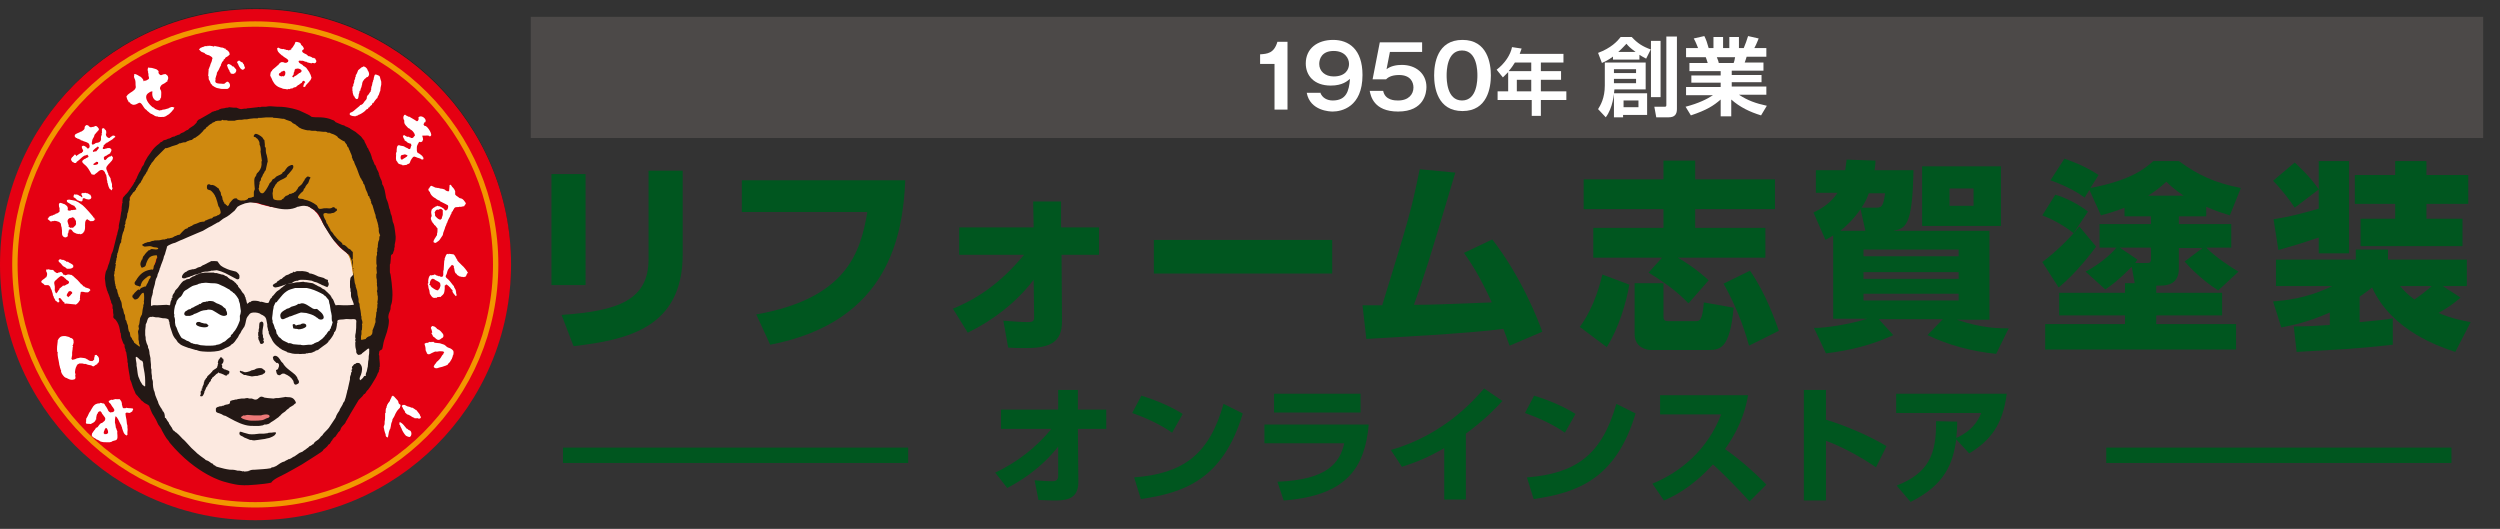 <?xml version="1.0" encoding="utf-8"?>
<!-- Generator: Adobe Illustrator 26.0.2, SVG Export Plug-In . SVG Version: 6.00 Build 0)  -->
<svg version="1.1" id="レイヤー_1" xmlns="http://www.w3.org/2000/svg" xmlns:xlink="http://www.w3.org/1999/xlink" x="0px"
	 y="0px" viewBox="0 0 520 110" style="enable-background:new 0 0 520 110;" xml:space="preserve">
<rect x="0" y="0" width="520" height="110" fill="#333333" stroke="none"/>
<style type="text/css">
	.st0{fill:none;stroke:#231815;stroke-width:8.759920e-02;}
	.st1{fill:#E50012;}
	.st2{fill:none;stroke:#F29600;stroke-width:1.117;}
	.st3{fill:#FCE9E0;}
	.st4{fill:#CF890F;}
	.st5{fill:#EC7978;}
	.st6{fill:#FFFFFF;}
	.st7{fill:#231815;}
	.st8{fill:none;}
	.st9{fill:#4C4948;}
	.st10{fill:#00561F;}
</style>
<g>
	<path class="st0" d="M106.2,54.8c0,29.2-23.7,53-53,53c-29.2,0-53-23.7-53-53c0-29.2,23.7-53,53-53C82.5,1.8,106.2,25.5,106.2,54.8
		z"/>
	<path class="st1" d="M106.3,55c0,29.4-23.8,53.2-53.2,53.2C23.8,108.2,0,84.4,0,55C0,25.7,23.8,1.9,53.2,1.9
		C82.5,1.9,106.3,25.7,106.3,55z"/>
	<path class="st2" d="M103.1,55c0,27.6-22.4,50-50,50c-27.6,0-50-22.4-50-50c0-27.6,22.4-50,50-50C80.8,5,103.1,27.4,103.1,55z"/>
	<path class="st3" d="M75,72.1c0,0,2.5-0.9,2.9-0.8c0.4,0.1,0.6,3.9-0.3,5.9c-0.9,2-3.5,3.3-4.2,5.1C72.7,84,69,91.9,62.7,95.6
		c0,0-1.6,0.7-2.5,1.1c-2.4,1.1-2.9,1.3-5.3,2.2c-2.4,0.9-4,0.9-6.5,0.2c-2.5-0.7-7.1-2.1-9.5-5.2c-6.3-8.1-6.5-10.1-8.4-11.4
		c-1.8-1.3-3-4.1-3.6-6.9c-0.6-2.8,0-5.1,0.4-4.2c0.4,0.9,1.8,2.1,2.3,2.1c0.5,0-0.1-1.2-0.2-3c-0.2-1.7,0.9-6.8,1.7-10.3
		c0.8-3.5,2.5-9.4,2.5-9.4s1.9-0.2,7.5-3.2c5.6-3,6.2-3.5,6.9-4.4c0.7-0.9,3-1.4,4.3-1.2c1.3,0.2,3.6,1.2,5.8,1.2
		c2.3,0,3.8-1.5,6-0.3c2.2,1.1,2.4,2.6,3.6,4.4c1.2,1.8,2.2,3.6,3.5,4.6c1.3,0.9,1.8,1.7,2,2.9c0.2,1.2,0.5,5.3,1.1,7.7
		C75,64.8,75,72.1,75,72.1z"/>
	<path class="st4" d="M75,72.1l3.9-1.8c0,0,1.3-8.4,1.1-15.1c-0.2-6.6,1.8-8.3-2.7-18c-4.5-9.7-5.7-9.7-11.5-11.3
		c-5.9-1.5-6.8-2.9-13.5-2.2c-6.7,0.7-7.9,1.1-11.5,3.7c-3.6,2.6-7.7,2-10.5,7.1c-2.8,5.1-4.1,7.8-5.6,14.9
		c-1.4,7.1-2.1,9.6-0.6,14.5c1.6,4.9,3,8.5,4.3,9.2c1.3,0.8,1.9,0.6,1.9,0.6s-1.5-2.3-0.6-6.7c0.9-4.3,1.7-8.9,2.4-11.7
		c0.7-2.8,2-4.5,2-4.5s3.3-1.4,7.5-3.6c4.2-2.2,5.9-3.5,7.3-4.6c1.4-1.1,5-0.9,6.5-0.4c1.5,0.5,3.2,1.2,5.1,0.7
		c1.9-0.5,4.2-1.6,6.5,2.6c2.3,4.3,3.7,5.4,5.1,7c1.4,1.6,1.3,6.5,2.1,9.8C75.1,65.7,75,72.1,75,72.1z"/>
	<path class="st5" d="M57.3,85.5c0,0-0.3,1.8-2.1,2.4c-1.8,0.6-3.4,0.6-4.8-0.1c-1.4-0.6-3.3-1.5-3.4-2C47,85.3,57.3,85.5,57.3,85.5
		z"/>
	<path class="st6" d="M50.4,65c0,0-0.2,4.8-3.9,6.5c-3.7,1.8-8.3,0-9-0.6c-0.7-0.6-2.5-3.8-2.1-6.3c0.4-2.4,1.2-5,4.3-6.1
		c3.1-1.1,6.2-1,8,0.7C49.7,60.9,50.7,62.9,50.4,65z"/>
	<path class="st6" d="M56.1,64.6c0,0,0.8-3,2.7-4.2c1.9-1.3,5.1-1.3,7.2-0.2c2.1,1.1,3.7,3.9,3.7,6c0,2.1-2.1,5.4-5,6.1
		c-3,0.7-6.2,0.6-7.4-1.8C56,68.2,56.1,64.6,56.1,64.6z"/>
	<g>
		<path class="st7" d="M59.4,98.5c0.9-0.5,2.4-1.3,3.4-1.9c1-0.6,3.9-2.5,3.9-2.5c0.1-0.1,0.3-0.2,0.4-0.3c0.1-0.1,0.1-0.2,0.2-0.3
			c0.3-0.2,0.6-0.5,0.8-0.7c0.1-0.1,0.1-0.2,0.2-0.3c0.1-0.1,0.2-0.1,0.3-0.2c0.1-0.2,0.2-0.3,0.3-0.5c0.1-0.2,0.3-0.2,0.3-0.5
			c0.1,0,0.2-0.2,0.3-0.3c0.1-0.1,0.2-0.1,0.3-0.2c0-0.1,0.1-0.1,0.1-0.2c0,0,0.1-0.1,0.1-0.1c0-0.1,0.1-0.1,0.1-0.2
			c0.1-0.1,0.2-0.2,0.2-0.3c0.1-0.1,0.2-0.2,0.3-0.3c0.1-0.1,0.2-0.2,0.2-0.3c0.1-0.2,0.1-0.4,0.3-0.6c0.2-0.3,0.5-0.5,0.7-0.8
			c0.1-0.1,0.1-0.3,0.2-0.4c0.2-0.4,0.5-0.8,0.7-1.2c0-0.1,0.1-0.1,0.1-0.2c0.3-0.5,1.8-3,1.8-3c0.1-0.1,0.1-0.1,0.2-0.2
			c0.2-0.2,0.4-0.4,0.6-0.6c0.1-0.1,0.1-0.2,0.2-0.3c0.1-0.1,0.2-0.2,0.3-0.2c0.2-0.2,0.3-0.5,0.5-0.7c0.1-0.1,0.2-0.1,0.2-0.2
			c0.1-0.1,0.2-0.3,0.3-0.4c0.1-0.2,0.3-0.4,0.4-0.6c0.1-0.2,0.2-0.3,0.3-0.5c0.4-0.6,0.8-1.3,1-1.9c0.1-0.1,0.1-0.2,0.2-0.3
			c0-0.1,0-0.1,0-0.2c0.1-0.2,0.2-0.5,0.1-0.7c0-0.1,0.1-0.1,0.1-0.1c0-0.2,0-0.5,0-0.7c0-0.4-0.1-0.7-0.1-1.1c0-0.1,0-0.2,0-0.4
			c0-0.1,0-0.2-0.1-0.3c0-0.2,0.1-0.5,0.1-0.7c0.1-0.3,0.5-0.3,0.6-0.5c0.2-0.6,0.2-1.2,0.4-1.8c0.2-0.6,0.4-1.2,0.6-1.8
			c0.2-0.7,0.4-1.6,0.4-2.3c0-0.3-0.2-0.7-0.1-1c0-0.4,0.3-0.9,0.4-1.3c0.1-0.3,0-0.5,0.1-0.8c0-0.1,0-0.2,0.1-0.3
			c0.2-0.6,0.2-1.3,0.2-1.3c0.2-1.6-0.4-5.1-0.4-5.1c0,0,0,0,0,0c-0.1,0-0.1-0.4-0.1-0.5c0-0.2,0-0.3,0-0.5c0-0.3,0-0.5,0-0.8
			c0-0.1,0-0.2,0.1-0.3c0-0.4,0.1-0.7,0.1-1.1c0-0.2,0-0.6,0.1-0.7c0.1-0.1,0.2-0.1,0.3-0.2c0-0.1,0.1-0.2,0.1-0.3
			c0.1-0.2,0.1-0.4,0.2-0.5c0-0.1,0-0.2,0-0.2c0-0.1,0-0.3,0.1-0.4c0-0.2,0-0.3,0-0.5c0.1-0.5,0.2-0.9,0.2-1.4c0-0.1,0-0.2,0-0.3
			c0-0.3-0.1-0.6-0.1-0.9c-0.1-0.5-0.1-1.1-0.3-1.7c-0.1-0.2-0.1-0.3-0.2-0.5c-0.1-0.4-0.1-0.7-0.2-1.1c0-0.1-0.1-0.2-0.1-0.3
			c0-0.1-0.1-0.1-0.1-0.2c-0.1-0.3-0.1-0.6-0.2-0.9c-0.1-0.2-0.2-0.4-0.2-0.6c-0.1-0.3-0.1-0.6-0.2-0.8c-0.1-0.4-0.3-0.7-0.4-1.1
			C80.1,40,80,39,79.5,38.3c-0.1,0,0-0.1,0-0.1c0-0.3-0.2-0.9-0.4-1.1c0.1,0,0.1,0,0-0.1c0-0.1-0.1-0.2-0.1-0.2
			c-0.1-0.2-0.1-0.3-0.1-0.5c0,0-0.1,0-0.1,0.1c-0.1,0,0,0,0-0.1c0.1-0.3-0.3-0.9-0.4-1.1c-0.1-0.3-0.2-0.5-0.3-0.8
			c-0.1-0.1-0.1-0.1-0.2-0.2c0-0.1-0.1-0.2-0.1-0.3c0-0.1-0.1-0.2-0.1-0.2c0-0.1-0.1-0.2-0.1-0.3c-0.1-0.1-0.1-0.2-0.2-0.4
			c0-0.1-0.1-0.3-0.1-0.4c0-0.1-0.1-0.2-0.1-0.3c-0.1-0.3-0.2-0.6-0.4-0.9c0-0.1-0.1-0.1-0.1-0.2c-0.1-0.2-0.1-0.4-0.3-0.5
			c-0.1-0.4-0.3-0.6-0.4-0.9c-0.1-0.2-0.2-0.3-0.2-0.5c-0.1-0.2-0.3-0.3-0.4-0.5c-0.1-0.1-0.2-0.3-0.3-0.4c-0.2-0.2-0.5-0.4-0.7-0.6
			c-0.2-0.1-0.3-0.3-0.5-0.4c-0.3-0.2-0.7-0.4-1-0.6c-0.1-0.1-0.2-0.2-0.3-0.2c-0.1,0-0.1-0.1-0.2-0.1c-0.1,0-0.1-0.1-0.2-0.1
			c-0.1,0-0.2-0.1-0.3-0.1c-0.1-0.1-0.2-0.1-0.3-0.2c-0.1,0-0.2-0.1-0.4-0.1c-0.5-0.2-0.9-0.4-1.4-0.6C69.5,25,69.3,25,69,24.9
			c-0.2-0.1-0.3-0.1-0.5-0.2c-0.7-0.2-1.4-0.3-2.1-0.3c-0.5,0-1.1,0-1.6-0.1c-0.1-0.1-0.3-0.2-0.4-0.3c-0.6-0.3-1.2-0.6-1.9-0.9
			C62.4,23,62.2,23,62,22.9c-0.1,0-0.2-0.1-0.3-0.1c-0.6-0.2-1.2-0.3-1.7-0.4c-0.2,0-0.4-0.1-0.6-0.1c-0.6-0.1-1.1-0.1-1.7-0.1
			c-0.5,0-1-0.1-1.4-0.1c-0.3,0-0.6,0-1,0.1c-0.2,0-0.6,0-0.7,0c-0.2,0-0.3,0-0.5,0.1c-0.2,0-0.4-0.1-0.5,0
			c-0.6,0.1-1.2,0.1-1.8,0.2c-0.2,0-0.4,0-0.6,0.1c-0.1,0-0.2,0-0.4,0c-0.2,0-0.4,0.1-0.6,0.1c-0.4,0-0.7-0.2-1-0.3
			c-0.2,0-0.4,0-0.6,0c-0.3,0-0.6-0.1-0.9-0.1c-0.1,0-0.3,0.1-0.4,0.1c-0.2,0-0.4,0-0.6,0.1c-0.2,0-0.5,0.1-0.7,0.1
			c-0.2,0.1-0.4,0.1-0.6,0.3c-0.2,0-0.5,0.1-0.6,0.2c0,0,0,0,0,0c-0.2,0-0.3,0-0.4,0.1c-0.3,0-0.4,0.2-0.6,0.3
			c-0.7,0.4-1.4,0.8-2.1,1.2c-0.2,0.1-0.5,0.2-0.6,0.4c-0.1,0.1-0.2,0.2-0.2,0.4c-0.2,0.2-0.4,0.4-0.6,0.6c-0.4,0.3-0.9,0.5-1.2,0.9
			c-0.4,0.1-0.6,0.3-0.9,0.5c-0.3,0.1-0.6,0.2-0.9,0.5c-0.2,0-0.4,0.1-0.6,0.2c-0.1,0-0.3,0.1-0.4,0.2c-0.2,0-0.6,0.1-0.8,0.3
			c-0.1,0-0.2,0-0.2,0.1c-0.2,0-0.5,0.1-0.6,0.2c-0.1,0-0.2,0.1-0.3,0.1c-0.3,0-0.6,0.2-0.7,0.4c-0.3,0-0.4,0.2-0.6,0.4
			c-0.6,0.4-1.2,1-1.6,1.6c-0.1,0.1-0.1,0.2-0.2,0.3c-0.4,0.5-0.8,1.1-1.1,1.7c-0.2,0.3-0.2,0.6-0.4,0.9c-0.1,0.1-0.2,0.2-0.3,0.4
			c-0.1,0.2-0.2,0.5-0.3,0.7c-0.2,0.3-0.4,0.6-0.5,0.9c-0.1,0.2-0.2,0.4-0.3,0.7c-0.1,0.2-0.3,0.4-0.3,0.7c-0.1,0-0.2,0.1-0.2,0.2
			c-0.2,0.5-0.6,0.9-0.9,1.4c-0.2,0.3-0.4,0.6-0.6,0.8c-0.1,0.1-0.1,0.1-0.2,0.2c-0.1,0.1-0.1,0.1-0.2,0.2c-0.1,0.2-0.3,0.3-0.4,0.5
			c-0.1,0.1-0.2,1-0.1,1.1c0,0.1-0.1,0.1-0.1,0.1c-0.1,0,0,0.1,0,0.1c0,0.2-0.1,0.5-0.1,0.7c0,0.1,0,0.3,0,0.4c0,0.1-0.1,0.2,0,0.3
			c0,0.1-0.1,0.2-0.1,0.3c-0.1,0.9-0.3,1.9-0.5,2.8c0,0.2,0,0.3,0,0.5c-0.1,0.4-0.2,0.7-0.3,1.1c0,0.1,0,0.3-0.1,0.4
			c-0.2,0.8-0.4,1.6-0.6,2.4c-0.1,0.4-0.2,0.9-0.4,1.3c-0.1,0.2-0.2,0.4-0.2,0.6c-0.1,0.5-0.3,1-0.4,1.5c-0.1,0.2-0.1,0.3-0.2,0.5
			c-0.1,0.2-0.1,0.5-0.2,0.7c-0.1,0.2-0.2,0.4-0.3,0.6c-0.1,0.4-0.2,1-0.2,1.4c0,0.3,0.1,0.5,0.1,0.8c0,0.3,0.1,0.6,0.1,0.8
			c0,0.1,0.1,0.2,0.1,0.3c0.1,0.3,0.1,0.6,0.3,0.9c0,0,0,0.2,0.1,0.3c0.1,0.2,0.1,0.3,0.2,0.5c0.1,0.2,0.1,0.4,0.2,0.7
			c0.1,0.2,0.1,0.3,0.2,0.5c0,0.1,0,0.3,0.1,0.4c0.1,0.2,0.2,0.3,0.2,0.5c0,0.1,0,0.2,0,0.2c0,0.1,0,0.2,0,0.3c0,0.1,0,0.1,0.1,0.2
			c0,0.4,0,0.8,0.1,1.2c0,0.2-0.1,0.4,0,0.6c0.1,0.2,0.4,0.3,0.5,0.5c0.4,0.5,0.7,1.2,0.8,1.9c0,0.2,0.1,0.4,0.1,0.6
			c0,0.1,0,0.1,0.1,0.2c0,0.3,0.1,0.6,0.1,0.9c0.1,0.4,0.3,0.8,0.4,1.1c0.1,0.2,0.1,0.3,0.3,0.4c0,0.1,0,0.2,0,0.4
			c0,0.2,0.1,0.4,0.2,0.6c0,0.1,0,0.2,0,0.3c0.1,0.2,0.2,0.3,0.2,0.6c0.1,0.4,0.1,0.9,0.2,1.3c0,0.1,0,0.2,0,0.4
			c0,0.1,0.1,0.2,0.1,0.3c0,0.1,0,0.2,0,0.4c0.1,0.4,0.1,0.9,0.2,1.3c0,0.2,0.3,1.3,0.2,1.5c0.1,0.2,0.2,0.5,0.3,0.7
			c0.2,0.7,0.4,1.3,0.7,1.9c0.1,0.2,0.1,0.3,0.2,0.5c0.2,0.3,0.4,0.4,0.6,0.7c0.2,0.2,0.4,0.4,0.6,0.7c0.2,0.1,0.4,0.3,0.5,0.4
			c0.1,0,0.1,0.1,0.1,0.1c0.3,0.2,0.7,0.3,1,0.6c0.1,0.1,0.1,0.4,0.2,0.5c0,0.1,0.1,0.2,0.1,0.3c0.2,0.4,0.3,0.8,0.6,1.2
			c0.4,0.6,0.7,1.2,1,1.9c0.3,0.4,0.6,0.8,0.8,1.3c0.2,0.3,0.3,0.6,0.5,0.9c0.2,0.3,0.4,0.7,0.6,0.9c0.2,0.2,0.4,0.5,0.5,0.7
			c5.6,6.7,11.3,8.1,11.3,8.1s2,0.6,3.3,0.7c1.2,0.1,2.4,0,3.5-0.1c1.1-0.1,2.1-0.2,3-0.4C56.9,99.6,58.5,99,59.4,98.5z M29.8,76.1
			c0.2,1,0.4,2.1,0.4,3.1c0,0.2,0,0.4,0,0.6c0,0.2,0,0.3,0,0.5c-0.1,0,0,0.1,0,0.1c-0.1,0-0.5-0.3-0.6-0.4c0-0.1-0.1-0.1-0.1-0.2
			c-0.1-0.2-0.3-0.4-0.4-0.7c-0.1-0.2-0.1-0.3-0.2-0.5c0-0.1-0.1-0.1-0.1-0.2c-0.2-0.6-0.2-1.2-0.3-1.8c0-0.2-0.1-0.4-0.1-0.5
			c0-0.1,0-0.3,0-0.4c0-0.3-0.3-1.3-0.1-1.5c0,0,0,0,0,0c0.4,0.1,0.6,0.5,0.9,0.7c0.1,0.1,0.3,0.1,0.4,0.2c0,0,0,0,0,0
			C29.8,75.4,29.8,75.8,29.8,76.1z M29.1,66.5c0,0.2-0.1,0.4-0.1,0.7c0,0.2-0.1,0.4-0.2,0.6c0,0.2,0.1,0.4,0.1,0.6
			c0,0.1-0.2,0.4-0.2,0.6c0,0.3,0.1,0.5,0.1,0.8c0,0.3,0,0.5,0,0.8c0,0.2,0.1,0.3,0.1,0.5c0,0.1,0,0.2,0,0.3
			c0.1,0.3,0.2,0.4,0.2,0.7c-0.2,0-0.7-0.5-0.9-0.6c-0.1,0-0.1-0.1-0.1-0.2c-0.1,0-0.1,0-0.2,0.1c0-0.1,0-0.3-0.1-0.4
			c-0.1-0.2-0.2-0.3-0.3-0.4c0-0.1-0.1-0.2-0.1-0.3c-0.1-0.1-0.3-0.3-0.3-0.5c0-0.2-0.1-0.4-0.1-0.6c0-0.1-0.1-0.2-0.2-0.3
			c-0.1-0.4-0.2-0.8-0.2-1.2c-0.1-0.2-0.1-0.3-0.2-0.5c0-0.1-0.1-0.2-0.1-0.4c0-0.1-0.1-0.2-0.2-0.3c0-0.3-0.1-0.6-0.1-0.9
			c0-0.1-0.1-0.2-0.2-0.4c-0.1-0.3-0.1-0.6-0.2-0.9c-0.1-0.1-0.1-0.2-0.2-0.4c0-0.3-0.1-0.5-0.1-0.8c0-0.2-0.1-0.4-0.2-0.6
			c-0.1-0.2-0.2-0.4-0.2-0.6c0-0.1-0.1-0.1-0.2-0.2c0-0.2-0.1-0.5-0.2-0.7c0-0.1-0.1-0.3-0.1-0.4c0-0.1,0-0.3-0.1-0.4
			c-0.1-0.1-0.1-0.2-0.2-0.3c0-0.1,0-0.1,0-0.2c0-0.1,0-0.2-0.1-0.3c0-0.1,0-0.1,0-0.2c0-0.1-0.1-0.2-0.1-0.3c0-0.1,0-0.1,0-0.2
			c0-0.2-0.1-0.4-0.1-0.6c0-0.1,0-0.2,0-0.3c0-0.2,0-0.3-0.1-0.5c0-0.2,0.1-0.3,0.1-0.4c0-0.1,0-0.3,0-0.4c0-0.1,0.1-0.1,0.1-0.2
			c0-0.1,0-0.2,0-0.3c0-0.1,0.1-0.2,0.1-0.4c0-0.2,0-0.3,0.1-0.5c0,0,0,0,0,0c0-0.1,0-0.1-0.1-0.2c0-0.1,0-0.2,0.1-0.3
			c0-0.1,0-0.2,0-0.3c0-0.1,0.1-0.1,0.1-0.2c0-0.1,0-0.2,0-0.3c0.1-0.2,0.2-0.4,0.1-0.7c0.1,0,0.1-0.3,0.1-0.4
			c0.2,0,0.4-2.1,0.8-2.3c0,0,0,0,0,0c0-0.2,0-0.6,0.1-0.7c0.1,0,0,0,0-0.1c0-0.3,0.3-1.4,0.4-1.5c0.1,0,0.1-0.7,0.3-0.9
			c0-0.1-0.1-0.3-0.1-0.4c0,0,0,0,0,0c0-0.1,0.1,0,0.1,0c0-0.1,0-0.2,0.1-0.3c0,0,0,0,0,0c0,0,0,0,0,0c-0.1-0.5,0.2-0.9,0.3-1.3
			c0-0.3,0.1-0.5,0.1-0.8c0-0.1,0-0.1,0.1-0.2c0.1-0.6,0.3-1.2,0.3-1.8c0-0.2,0-0.3,0-0.5c0-0.1,0.1-0.2,0.1-0.4
			c0-0.1-0.1-0.3,0-0.5c0-0.1,0.2-0.2,0.2-0.3c0.2-0.2,0.4-0.5,0.5-0.7c0.1,0,0.1-0.1,0.2-0.1c0.1-0.1,0.2-0.3,0.3-0.4
			c0.1,0,0.1-0.2,0.1-0.3c0.1-0.1,0.1-0.1,0.2-0.2c0.1-0.2,0.2-0.4,0.3-0.5c0.1-0.2,0.3-0.4,0.5-0.6c0-0.1,0.1-0.2,0.1-0.3
			c0.1-0.1,0.2-0.2,0.2-0.3c0.1-0.2,0.2-0.4,0.3-0.6c0.1-0.1,0.1-0.2,0.2-0.2c0-0.1,0-0.2,0.1-0.2c0.1-0.1,0.2-0.3,0.2-0.4
			c0.1,0,0.1-0.2,0.1-0.2c0,0,0,0,0.1,0c0.1-0.2,0.1-0.4,0.2-0.5c0.1-0.2,0.2-0.5,0.4-0.7c0-0.1,0-0.2,0.1-0.2
			c0.1-0.2,0.2-0.2,0.2-0.4c0.1,0,0.7-0.8,0.8-1c0.1-0.1,0.2-0.2,0.3-0.3c0.1-0.1,0.2-0.2,0.4-0.4c0.3-0.3,0.5-0.5,0.8-0.8
			c0.2-0.2,0.4-0.4,0.6-0.6c0.1,0,0.2,0,0.3,0c0.1,0,0.2-0.1,0.3-0.1c0.1,0,0.2-0.1,0.3-0.1c0.2-0.1,0.3-0.1,0.5-0.2
			c0.3-0.1,0.7-0.2,1-0.3c0.2-0.1,0.4-0.2,0.5-0.3c0.1,0,0.2,0,0.2,0c0.2-0.1,0.4-0.1,0.7-0.2c0.1,0,0.1,0,0.2,0c0,0,0,0,0.1,0
			c0,0,0,0,0,0c0,0,0,0,0,0c0.2,0,0.4-0.3,0.7-0.3c0,0,0.1-0.1,0.2-0.1c0.1,0,0.3-0.1,0.4-0.1c0.1,0,0.2,0,0.2-0.1
			c0.1-0.1,0.3-0.2,0.4-0.3c0.1,0,0.2-0.1,0.3-0.1c0,0,0.1-0.1,0.1-0.1c0.3-0.2,0.6-0.4,0.8-0.6c0.1-0.1,0.1-0.1,0.2-0.2
			c0.1-0.1,0.2-0.2,0.3-0.3c0.1-0.1,0.2-0.2,0.3-0.4c0.1-0.1,0.2-0.1,0.3-0.2c0.1-0.1,0.2-0.2,0.2-0.3c0.2-0.1,0.3-0.2,0.4-0.3
			c0,0,0.1-0.1,0.1-0.1c0.2-0.2,0.4-0.3,0.6-0.4c0.1-0.1,0.2-0.1,0.2-0.2c0.1,0,0.2-0.1,0.3-0.1c0.1,0,0.2-0.1,0.3-0.2
			c0.2,0,0.3-0.1,0.5-0.1c0.2,0,0.4,0,0.6,0c0.2-0.1,0.3-0.1,0.4-0.2c0.1,0,0.1,0.1,0.2,0.1c0.2,0,0.4,0,0.6,0c0.1,0,0.2,0,0.3,0.1
			c0.4,0,0.7,0,1.1,0c0.1,0,0.2,0,0.3,0c0.1,0,0.2-0.1,0.3-0.1c0.4-0.1,0.8-0.1,1.2-0.1c0.2,0,0.4-0.1,0.6-0.1c0.2,0,0.3,0,0.5,0
			c0.2,0,0.3-0.1,0.5-0.1c0.3,0,0.6-0.1,0.9-0.1c0.2,0,0.5,0,0.7,0c0.1,0,0.2,0,0.2-0.1c0.2,0,0.4,0,0.6,0c0.4,0,0.7-0.1,1.1-0.1
			c0.2,0,0.3,0,0.5,0c0.2,0,0.5,0,0.7,0c0.1,0,0.2,0,0.3,0.1c0.7,0,1.2,0.1,1.9,0.2c0.1,0,0.2,0,0.3,0c0.1,0.1,0.3,0.1,0.4,0.2
			c0.3,0.1,0.6,0.2,0.9,0.3c0.1,0,0.1,0.1,0.2,0.1c0.1,0.1,0.2,0.2,0.3,0.3c0.2,0.1,0.4,0.2,0.6,0.3c0.1,0.1,0.1,0.1,0.2,0.2
			c0.2,0.1,0.3,0.2,0.5,0.4c0.2,0.1,0.4,0.2,0.6,0.3c0.2,0.1,0.5,0.1,0.7,0.2c0.2,0,0.3,0.1,0.5,0.1c0.1,0,0.2,0,0.4,0
			c0.2,0,0.3,0.1,0.5,0.1c0.1,0,0.3,0,0.4,0c0.1,0,0.3,0,0.4,0c0.1,0,0.2,0.1,0.3,0.1c0.1,0,0.2,0,0.3,0c0.3,0,0.6,0.1,0.9,0.1
			c0.2,0,0.4,0,0.6,0c0.1,0,0.2,0.1,0.4,0.2c0.1,0,0.3,0,0.4,0c0.1,0.1,0.2,0.1,0.4,0.2c0.4,0.1,0.8,0.3,1.2,0.6
			c0,0.1,0.1,0.1,0.1,0.2c0.3,0.2,1.1,0.8,1.4,0.8c0,0.2,0.2,0.3,0.3,0.5c0.1,0.1,0.2,0.2,0.2,0.4c0,0.1,0.1,0.1,0.1,0.2
			c0.1,0.1,0.1,0.1,0.2,0.2c0.1,0.2,0.1,0.4,0.2,0.5c0,0.1,0.1,0.2,0.1,0.2c0.1,0.2,0.1,0.4,0.2,0.5c0.1,0.3,0.3,0.6,0.2,0.9
			c0.1,0,0.1,0,0.1,0.1c0.1,0.2,0.1,0.4,0.2,0.5c0.1,0.1,0.2,0.2,0.2,0.4c0.1,0.3,0.2,0.5,0.3,0.7c0.4,0.8,0.6,1.7,1,2.5
			c0,0.1,0.1,0.1,0.1,0.1c0.1,0.1,0.1,0.3,0.2,0.4c0.1,0.1,0.1,0.2,0.2,0.3c0,0.1,0.1,0.2,0.1,0.4c0.1,0.1,0.1,0.1,0.2,0.2
			c0.1,0.3,0.2,0.7,0.3,1c0.2,0.4,0.4,0.8,0.5,1.3c0,0,0,0,0,0c0,0.1,0.1,0.1,0.2,0.1c0,0.1,0.1,0.3,0.1,0.4
			c0.1,0.1,0.1,0.2,0.2,0.3c0,0.1,0,0.2,0,0.2c0,0.1,0.1,0.1,0.1,0.2c0.1,0,0,0.1,0,0.1c0,0.3,0.2,0.5,0.3,0.7
			c0.1,0.2,0.1,0.5,0.2,0.7c0.1,0.3,0.2,0.7,0.3,1c0,0.1,0.1,0.2,0.1,0.2c0,0.2,0.1,0.4,0.1,0.7c0.1,0.1,0.1,0.3,0.2,0.4
			c0,0.1,0,0.3,0.1,0.4c0.1,0.3,0.1,0.5,0.2,0.8c0,0.1,0,0.2,0,0.2c0,0.1,0.1,0.3,0.1,0.4c0,0.2,0,0.3,0,0.5c0,0.4,0.2,0.7,0.3,1
			c-0.2,0-0.2,0.6-0.2,0.8c-0.1,0.2-0.1,0.3-0.2,0.5c0,0.2-0.1,0.5-0.1,0.7c0,0.1,0,0.3,0,0.4c0,0.1-0.1,0.1-0.1,0.2
			c0,0.2,0,0.4,0,0.6c0,0.1,0,0.2-0.1,0.3c0,0.2,0.1,0.4,0,0.6c-0.1,0.2-0.1,0.5-0.1,0.8c0,0.2,0,0.4,0,0.6c0,0.1,0,0.2,0,0.3
			c0,0.2,0.1,0.3,0.1,0.5c0,0.1-0.1,0.3-0.1,0.4c0,0.3,0.1,0.7,0.1,1c0,0.1,0,0.2-0.1,0.3c0,0.1,0,0.3,0,0.4c0,0.1,0,0.2,0,0.3
			c0,0.2,0.1,0.3,0.1,0.5c0,0.2,0,0.3,0,0.5c0,0.2,0.1,0.4,0,0.5c0,0.2,0.1,0.4,0.1,0.6c0,0.1,0,0.2,0,0.3c0,0.2,0,0.3-0.1,0.4
			c0,0.1,0.1,0.3,0.1,0.4c0,0.2,0,0.5,0.1,0.7c-0.1,0,0,0,0,0c0,0.2,0,0.4,0,0.6c0,0.3-0.2,0.7,0,1c-0.1,0-0.1,0.2-0.1,0.3
			c0,0.2,0,0.3,0,0.5c0,0.1-0.1,0.2-0.1,0.3c0,0.1,0,0.3,0,0.4c0,0.1,0,0.1-0.1,0.2c0,0.3-0.1,1.3-0.2,1.4c0,0.3,0.1,0.8-0.1,1
			c0,0.3-0.4,1.1-0.5,1.4c0,0.1,0,0.2,0,0.3c0,0.2-0.1,0.4-0.1,0.5c-0.1,0.1-0.3,0.3-0.4,0.4c-0.3,0-0.9,0.4-0.9,0.6
			c-0.3,0.1-0.6,0.1-0.9,0.2c0,0,0,0,0,0c-0.1,0-0.1-0.3-0.1-0.4c0-0.3,0-0.5,0.1-0.8c0-0.2,0-0.4,0-0.6c0-0.1,0-0.2,0.1-0.3
			c0-0.2,0.1-1,0-1.2c0-0.1,0.1-0.1,0.1-0.1c0-0.1,0-0.1,0-0.2c0-0.3-0.1-0.5-0.2-0.8c0-0.1,0-0.1,0-0.2c0-0.2,0-0.4-0.1-0.5
			c0-0.1,0-0.2,0-0.3c0-0.2-0.1-0.5-0.1-0.7c-0.1-0.5-0.2-0.9-0.2-1.4c-0.1-0.2-0.2-0.3-0.2-0.5c0-0.2,0-0.3,0-0.5
			c-0.1-0.3-0.1-0.6-0.2-0.8c0-0.3-0.1-0.6-0.1-0.9c-0.1-0.3-0.2-0.6-0.3-0.9c0-0.2,0-0.3-0.1-0.5c0-0.1-0.1-0.2-0.1-0.3
			c-0.1-0.5-0.1-1-0.2-1.4c0-0.2,0-0.3,0-0.5c0-0.1-0.1-0.2-0.1-0.3c0-0.1,0-0.2,0-0.4c0-0.1-0.1-0.3-0.1-0.4c0-0.2,0-0.4,0-0.6
			c0-0.1,0-0.2,0-0.3c0-0.1,0-0.2,0-0.3c0-0.2,0-0.4-0.1-0.6c0-0.1,0-0.1,0.1-0.2c0-0.2,0-0.4,0-0.6c0-0.3,0-0.5,0-0.8c0,0,0,0,0,0
			c-0.2-0.1-0.3-0.3-0.5-0.5c-0.1-0.1-0.2-0.1-0.4-0.2c-0.2-0.2-0.3-0.3-0.5-0.5c-0.1-0.1-0.4-0.3-0.6-0.3c0,0-0.1,0-0.1,0
			c-0.1-0.1-0.1-0.2-0.1-0.3c-0.1-0.1-0.5-0.5-0.6-0.5c0-0.1-0.1-0.1-0.1-0.1c-0.1,0-0.1-0.1-0.1-0.1c0-0.1-0.1-0.1-0.2-0.2
			c-0.1-0.2-0.3-0.3-0.4-0.5c-0.1-0.1-0.2-0.2-0.2-0.2c-0.2-0.2-0.3-0.5-0.5-0.7c-0.1-0.1-0.2-0.2-0.3-0.3c0-0.1-0.1-0.2-0.1-0.3
			c-0.1-0.2-0.3-0.5-0.4-0.7c-0.1-0.1-0.1-0.3-0.2-0.4c-0.1-0.1-0.2-0.2-0.2-0.3c0-0.1-0.1-0.2-0.1-0.4c-0.2-0.3-0.6-1-0.5-1.4
			c0,0,0-0.1,0.1-0.1c0.1,0,0.1-0.1,0.2-0.1c0.2,0,0.4,0,0.6,0.1c0.2,0,0.4,0,0.5,0c0.2,0,0.3-0.1,0.4-0.1c0.1,0,0.3,0,0.4-0.1
			c0.1,0,0.2-0.1,0.3-0.2c0.2-0.2,0.5-0.2,0.2-0.6c0-0.1-0.1,0-0.2,0c0-0.1-0.3-0.4-0.5-0.3c-0.2,0-0.3,0.2-0.5,0.2
			c-0.3,0.1-0.5,0-0.8,0c-0.3,0-0.7,0-1,0.1c-0.2,0-0.4,0.1-0.6,0c-0.3-0.1-0.3-0.5-0.5-0.7c-0.8-0.6-1.6-1-2.6-1.2c0,0,0,0,0,0
			c0,0.1,0,0-0.1,0c0,0,0,0,0,0c0.1,0-0.1-0.1-0.1-0.1c-0.4-0.1-0.7,0-1-0.2c-0.1,0-0.1-0.1-0.1-0.2c0-0.3,0.7-1,1-1.2
			c0.1-0.1,0.2-0.3,0.2-0.5c0-0.1,0.1,0,0.1-0.1c0.2-0.1,0.2-0.3,0.3-0.5c0.1-0.1,0.2-0.3,0.3-0.4c0.1-0.1,0.1-0.1,0.2-0.2
			c0.1-0.2,0.2-0.5,0.3-0.8c0.1-0.2,0.2-0.3,0.2-0.4c0,0-0.4-0.2-0.5-0.2c-0.4,0-0.4,0.4-0.7,0.5c0,0.1,0,0.1,0,0.2c0,0,0,0,0,0
			c-0.3,0.3-0.4,0.7-0.7,1c-0.2,0.2-0.4,0.3-0.6,0.5c-0.1,0.1-0.1,0.2-0.2,0.4c-0.1,0.1-0.2,0.2-0.3,0.4c-0.1,0.2-0.4,0.2-0.5,0.4
			c-0.3,0-0.5,0.3-0.8,0.2c0,0,0,0,0,0c-0.1,0-0.2,0.1-0.2,0.2c-0.2,0-0.2,0.1-0.4,0.2c-0.1,0-0.2,0-0.2,0c0,0-0.1,0.1-0.1,0.1
			c0,0-0.2,0.2-0.3,0.3c0,0,0,0,0,0c-0.1,0-0.1,0.1-0.1,0.2c-0.1,0-0.3,0.1-0.4,0.2c0,0,0,0.1,0,0.1c-0.5,0.1-1.3,0.1-1.7-0.2
			c0-0.1-0.1-0.2-0.1-0.3c0,0,0,0,0,0c-0.1,0,0,0.1,0,0.1c0,0,0,0,0,0c0-0.3-0.1-0.6-0.1-1c0-0.2,0.1-0.3,0.1-0.5c0-0.1,0-0.2,0-0.4
			c0-0.1,0.2-0.2,0.2-0.3c0-0.1,0.1-0.2,0.1-0.2c0.1-0.1,0.1-0.2,0.2-0.4c0.1-0.1,0.1-0.1,0.2-0.2c0.1-0.1,0.1-0.2,0.2-0.3
			c0.2-0.1,0.4-0.3,0.6-0.4c0.4-0.2,0.9-0.4,1.3-0.7c0.1-0.1,0.1-0.3,0.2-0.4c0.1-0.1,0.2-0.2,0.3-0.3c0.3-0.4,1.1-1.1,0.9-1.6
			c0-0.1-0.1-0.2-0.2-0.2c-0.2,0-0.3,0-0.4,0.1c-0.3,0.1-0.6,0.3-0.8,0.6c-0.3,0.3-0.3,0.7-0.8,0.8c0.1,0.4-1,0.7-1.3,0.9
			c-0.1,0.1-0.2,0.2-0.3,0.3c-0.1,0.1-0.2,0.2-0.3,0.2c-0.1,0-0.1,0.1-0.2,0.1c-0.1,0.2-0.2,0.4-0.3,0.5c-0.1,0.1-0.2,0.2-0.3,0.3
			c-0.1,0.1-0.1,0.3-0.2,0.4c-0.2,0.4-0.9,1.7-1.3,1.7c-0.4,0-0.5-0.2-0.7-0.6c0-0.1-0.1-0.3-0.1-0.4c0-0.1,0.1-0.2,0.1-0.2
			c0-0.1,0-0.3,0-0.4c0-0.1,0.1-0.3,0.1-0.4c0-0.1,0-0.3,0-0.4c0.1,0,0.1-0.1,0.1-0.1c0.2-0.2,0.2-0.4,0.2-0.6
			c0.1-0.2,0.2-0.3,0.3-0.5c0-0.1,0.1-0.2,0.1-0.3c0.1-0.1,0.1-0.2,0.2-0.3c0.1-0.1,0.1-0.3,0.2-0.4c0.1-0.1,0.2-0.2,0.2-0.3
			c0.1-0.5,0.2-0.9,0.3-1.4c0-0.1,0.1-0.2,0.1-0.3c0-0.4-0.1-0.9-0.2-1.3c-0.1-0.3-0.2-0.6-0.2-0.9c0-0.2,0-0.4,0-0.5
			c0-0.1-0.1-0.4-0.2-0.4c0-0.2,0-0.3,0-0.5c0-0.3-0.1-0.6-0.1-0.9c-0.2,0-0.3-0.5-0.5-0.6c-0.2-0.2-1.2-0.9-1.5-0.6
			c-0.1,0.1-0.3,0.4-0.2,0.5c0.1,0.1,0.2,0.1,0.3,0.1c0.1,0.1,0.2,0.1,0.2,0.2c0.1,0,0.1,0.1,0.2,0.1c0.2,0.2,0.3,0.4,0.4,0.6
			c0.1,0.2,0.1,0.4,0.1,0.7c0,0.1,0.1,0.1,0.1,0.2c0.1,0.3,0.2,0.9,0.1,1.2c0.1,0.6,0.2,1.3,0.3,2c0,0-0.1,0-0.1,0.1
			c0.1,0.9-0.1,1.5-0.6,2.1c-0.2,0.2-0.5,0.4-0.5,0.8c-0.1,0-0.1,0.2-0.1,0.2c-0.2,0-0.3,0.6-0.3,0.8c0,0,0,0,0,0
			C52.9,38.7,53,39,53,39.3c0,0.2-0.2,0.4-0.2,0.7c0,0.1,0,0.2,0,0.3c0,0.1,0,0.2,0,0.2c0,0.1,0,0.2,0,0.3c0,0,0,0,0,0.1
			c-0.1,0-0.2,0.1-0.3,0.1c-0.1,0-0.2,0.1-0.2,0.1c-0.2,0-0.5,0.1-0.7,0.1c0,0.1,0,0.1,0,0.2c0-0.1-0.2,0.1-0.2,0.1
			c0,0-0.2,0.1-0.3,0.1c0,0.1-0.2,0-0.2,0.1c-0.2,0-0.3,0-0.5,0c0,0,0,0,0,0c-0.3,0.1-0.8-0.1-1-0.2c0-0.1-0.1-0.1-0.1-0.2
			c-0.2-0.1-0.5,0-0.6,0c-0.3,0.1-0.7,0.7-0.9,0.9c-0.2,0.3-0.1,0.5-0.5,0.7c0-0.2-0.2-0.2-0.3-0.3c-0.1-0.1-0.1-0.1-0.1-0.2
			c-0.1,0-0.1,0-0.2,0c-0.1,0,0-0.1,0-0.1c0-0.1-0.1-0.2-0.2-0.3c0-0.1-0.1-0.2-0.1-0.3c0-0.1-0.1-0.1-0.1-0.2
			c0-0.2-0.1-0.4-0.1-0.6c-0.1-0.1-0.1-0.2-0.2-0.3c0-0.2-0.1-0.4-0.1-0.6c-0.1-0.2-0.2-0.3-0.3-0.5c0-0.1-0.1-0.2-0.1-0.3
			c-0.1,0-0.2-0.1-0.2-0.1c-0.2-0.2-0.4-0.3-0.7-0.5c-0.2-0.1-0.5-0.2-0.7-0.1c-0.1,0-0.1-0.1-0.2-0.1c-0.1-0.1-0.4-0.1-0.5,0
			c-0.2,0.1-0.2,0.7-0.1,0.9c0.1,0.2,0.5,0.2,0.7,0.3c0.3,0.2,1,1,1,1.4c0.1,0,0.1,0,0.1,0.1c0.1,0.2,0.5,1.6,0.5,1.7
			c0,0.1,0.1,0.2,0.2,0.3c0.1,0.2,0.3,0.8,0.3,1.1c0,0.3-0.4,0.5-0.6,0.6c0,0,0,0,0,0c0,0,0,0-0.1,0c0-0.1-0.1,0-0.1,0.1
			c-0.1,0-0.2,0.1-0.3,0.1c-0.1,0-0.3,0.1-0.4,0.1c-0.1,0.1-0.2,0.2-0.3,0.3c-0.2,0.1-0.5,0-0.6,0.2c-0.1,0-0.1,0-0.2,0
			c0,0.1-0.1,0.1-0.1,0.1c0,0,0,0,0,0c0,0-0.1,0-0.1,0c0,0,0,0,0,0c-0.1,0,0,0-0.1,0.1c0,0,0,0,0,0c-0.2,0-0.4,0.1-0.5,0.3
			c-0.1,0-0.2,0-0.3,0c-0.2,0-0.4,0.1-0.6,0.1c-0.2,0.1-0.5,0.2-0.7,0.3c-0.3,0.1-0.8,0.2-1,0.5c-0.1,0-0.1,0-0.2,0
			c0,0.1-0.3,0.2-0.3,0.2c-0.2,0-0.3,0.1-0.4,0.3c-0.1,0-0.2,0-0.3,0.1c0,0,0,0,0,0c0,0,0,0-0.1,0c0,0,0,0,0,0c-0.1,0-1.1,1-1.2,1.2
			c-0.2,0-0.3,0.1-0.5,0.1c-0.2,0.1-0.3,0.2-0.5,0.2c-0.2,0.1-0.3,0.2-0.5,0.3c-0.2,0.1-0.6,0.1-0.7,0.2c-0.2,0-0.4-0.1-0.5,0.1
			c-0.1,0-0.2,0-0.3,0c0,0,0,0.1,0,0.1c-0.2,0-0.6,0-0.9,0.1c-0.3,0.1-0.7,0.1-1,0.1c-0.1,0-0.2,0-0.3,0c-0.1,0-0.2,0.1-0.3,0.1
			c-0.3,0-0.5,0.1-0.7,0.2c-0.3,0.1-0.6,0-0.8,0.2c-0.2,0-0.4,0.1-0.5,0.2c-0.3,0.1-0.3,0.1-0.3,0.3c0,0,0,0,0,0
			c0,0.1,0.1,0.1,0.1,0.1c0.1,0.1,0.3,0.2,0.4,0.2c0.2,0,0.7-0.1,1-0.1c0.3,0,0.5,0.1,0.8,0.2c0.4,0.1,0.6,0,1,0.2
			c0.1,0.5-1.1,0.2-1.3,0.2c-0.1,0-0.2,0-0.3,0.1c-0.1,0.1-0.3,0.2-0.5,0.2c0,0,0,0,0,0c0,0,0,0,0,0.1c-0.1,0.1-0.3,0.2-0.4,0.4
			c-0.1,0.1-0.2,0.2-0.3,0.3c0-0.1,0,0.1,0,0.1c-0.1,0.1-0.1,0.1-0.2,0.2c-0.2,0.2-0.2,0.4-0.3,0.7c0,0.1,0,0.1-0.1,0.1c0,0,0,0,0,0
			c-0.1,0,0,0.1-0.1,0.2c-0.2,0.4-0.3,0.8-0.1,1.2c0,0.1,0.1,0.2,0.2,0.3c0.3-0.1,0.7-0.2,0.8-0.5c0-0.1,0.1-0.3,0.1-0.4
			c0.2-0.5,0.4-1.1,0.9-1.4c0.3-0.2,0.8-0.3,1.3-0.3c0,0.1,0.1,0.2,0.1,0.4c0,0.3-0.2,0.3-0.2,0.6c-0.1,0.2,0,0.3-0.1,0.5
			c0,0-0.1,0.1-0.1,0.1c0,0.1-0.1,0.2-0.1,0.3c-0.1,0.1-0.1,0.2-0.2,0.3c-0.1,0.3,0,0.5-0.2,0.8c0,0,0,0,0,0c-0.2,0-0.3-0.1-0.5,0
			c-1.4,0.2-2.3,1-3,2.2c-0.1,0.2-0.4,0.4-0.3,0.7c0.1,0.4,0.5,0.4,0.8,0.5c0.1,0,0.2,0.1,0.2,0.1c0.3,0,0.3-0.3,0.3-0.5
			c0.1,0,0.1-0.2,0.1-0.2c0.2-0.5,0.7-0.9,1.1-1.2c0.1-0.1,0.2-0.1,0.2-0.2c0.1,0,0.2,0,0.2-0.1c0.1,0,0.3-0.1,0.4,0
			c0.1,0.2,0,0.3-0.1,0.5c0.1,0-0.1,0.1-0.1,0.1c-0.1,0.1-0.1,0.3-0.2,0.4c-0.1,0.3-0.2,0.5-0.4,0.8c-0.1,0.2-0.1,0.3-0.2,0.4
			c0,0,0,0,0,0c-0.2,0-0.3,0-0.5,0.1c0,0,0,0,0,0c0,0,0,0,0,0c0,0,0,0,0,0c0,0,0,0,0,0c0,0,0,0,0,0c0,0.1-0.1,0-0.2,0.1
			c-0.3,0.1-0.4,0.2-0.6,0.5c0,0,0,0,0,0c-0.1,0-0.1,0-0.2-0.1c0,0,0,0,0,0c0,0,0,0,0,0c-0.1,0-0.8,0.7-0.9,0.8c0,0,0,0.1,0,0.1
			c-0.1,0-0.1,0-0.1,0.1c-0.1,0.1-0.1,0.1-0.2,0.1c0,0.2-0.1,0.3-0.1,0.5c0.1,0,0.3,0.4,0.5,0.5c0.2,0,0.3,0,0.5-0.1
			c0.5-0.2,0.8-1.3,1.3-1.3c0.1,0,0,0,0.1,0.1c0.1,0.2,0.1,1.6,0,1.7c0,0.2,0.1,0.3,0,0.5c0,0.1-0.1,0.2-0.1,0.3c0,0.1,0,0.2,0,0.3
			c0,0.1-0.1,0.2-0.1,0.4c-0.1,0.3-0.1,1.3-0.3,1.4C29.3,65.9,29.1,66.1,29.1,66.5z M72.9,57.8c0,0.2-0.1,0.5-0.1,0.7
			c0,0.1,0,0.2,0,0.3c0,0.2,0,0.5,0,0.7c0,0.2,0,0.4,0.1,0.6c0,0.1,0,0.2,0,0.3c0,0.1,0,0.3,0.1,0.4c0,0.2,0,0.4,0,0.6
			c0,0.3,0.1,0.6,0.2,0.8c0.1,0.3,0.4,0.9,0.4,1.2c-0.7,0.1-1.4,0.1-2.1,0.1c-0.6,0-1.1-0.1-1.7,0c0-0.1-0.1-0.2-0.1-0.2
			C69.5,63,69.4,62.2,69,62c0-0.2-0.1-0.3-0.2-0.4c0-0.1-0.1-0.2-0.1-0.2c-0.2-0.2-0.4-0.4-0.6-0.6c-0.2-0.2-0.4-0.3-0.5-0.5
			c-0.2-0.1-0.4-0.2-0.6-0.3c-0.1-0.1-0.2-0.2-0.4-0.3c-0.3-0.1-0.5-0.2-0.8-0.4c-0.3-0.1-0.5-0.3-0.8-0.4c-0.5-0.1-0.9-0.1-1.3-0.2
			c-0.2,0-0.4,0-0.6-0.1c-0.3,0-0.6,0.1-0.9,0.1c-0.2,0-0.6,0-0.9,0.1c-0.3,0.1-0.9,0.1-1.2,0.2c0,0,0,0,0,0c-0.3,0-0.5,0-0.7,0.2
			c-0.1,0.1-0.2,0.2-0.2,0.2c-0.1,0-0.2,0.1-0.2,0.1c-0.1,0.1-0.1,0.2-0.2,0.2c-0.1,0.1-0.2,0.1-0.3,0.2c-0.2,0.2-0.4,0.4-0.6,0.5
			c-0.2,0.1-0.3,0.2-0.5,0.4c-0.2,0.2-0.3,0.4-0.5,0.6c-0.2,0.2-0.4,0.3-0.4,0.6c0,0,0,0,0,0c0-0.1,0,0-0.1,0
			c-0.2,0.1-0.4,0.7-0.5,0.9c0,0-0.1,0.1-0.1,0.1c-0.3,0.1-0.9-0.1-1.2-0.2c-0.1,0-0.3-0.1-0.5,0c0,0,0,0,0,0c0-0.2-2-0.5-2,0.1
			c0,0,0,0,0,0c0-0.1-0.1-0.1-0.2-0.1c0,0.1-0.4,0.3-0.5,0.4c0-0.1-0.1-0.3-0.1-0.4c-0.1-0.2,0-0.4-0.2-0.6c0-0.1,0-0.2,0-0.3
			c-0.1,0-0.2-0.3-0.2-0.4c-0.1-0.3-0.3-0.5-0.5-0.7c-0.2-0.4-0.5-0.8-0.8-1.1c-0.1-0.1-0.1-0.2-0.1-0.3c-0.1-0.1-0.2-0.2-0.3-0.3
			c-0.1-0.2-0.2-0.3-0.4-0.4c-0.1-0.1-0.1-0.1-0.1-0.2c0,0-0.1,0-0.1,0c-0.1-0.1-0.3-0.2-0.4-0.3c-0.1,0-0.2-0.1-0.3-0.1
			c-0.1-0.1-0.3-0.2-0.4-0.3c-0.1-0.1-0.2-0.2-0.3-0.3c-0.1,0-0.2-0.1-0.3-0.1c-0.2-0.1-0.4-0.3-0.7-0.3c-0.1,0-0.2,0-0.4-0.1
			c-0.1,0-0.3-0.1-0.4-0.1c-0.1,0-0.2-0.1-0.3-0.1c-0.1,0-0.2,0-0.3,0c-0.1,0-0.2,0-0.3-0.1c-0.2,0-0.4,0-0.6,0c-0.4,0-0.9,0-1.3,0
			c-0.2,0-0.4,0.1-0.6,0.1c-0.2,0-0.5,0-0.7,0.2c-0.3,0.1-0.4,0.1-0.7,0.3c-0.2,0.1-0.3,0.2-0.5,0.2c-0.1,0.1-0.2,0.1-0.3,0.2
			c-0.2,0.1-0.3,0.2-0.4,0.3c-0.2,0-0.5,0.1-0.6,0.1c-0.1,0.1-0.2,0.1-0.3,0.2c-0.1,0-0.2,0.1-0.3,0.1c-0.3,0.2-0.7,0.7-0.9,1
			c-0.1,0.1-0.1,0.2-0.2,0.3c-0.2,0.3-0.5,0.5-0.7,0.8c0,0.1-0.1,0.2-0.1,0.3c-0.2,0.3-0.6,0.7-0.4,1.1c-0.2,0-0.3,0.3-0.2,0.5
			c-0.2,0-0.3,0.7-0.3,0.9c0,0.1-0.1,0.1-0.1,0.2c-0.2,0-0.4-0.1-0.7-0.1c-0.6,0-1.3,0.1-2,0.1c-0.2,0-0.8-0.1-1,0.1
			c-0.1,0-0.1,0-0.2,0c0-0.3,0-0.5,0-0.7c0-0.6,0.1-1.1,0.3-1.6c0-0.2,0.1-0.4,0.1-0.5c0-0.1,0-0.2,0-0.3c0.1-0.5,0.3-0.9,0.4-1.4
			c0-0.2,0.1-0.4,0.1-0.6c0-0.1,0.1-0.2,0.1-0.3c0-0.1,0-0.2,0.1-0.3c0.1-0.1,0.1-0.3,0.2-0.4c0-0.2,0.1-0.3,0.1-0.5
			c0.1-0.1,0.1-0.3,0.2-0.4c0.1-0.2,0.1-0.4,0.2-0.6c0-0.1,0-0.2,0.1-0.3c0.1-0.2,0.1-0.4,0.2-0.6c0.2-0.6,0.5-1.1,0.6-1.8
			c0.1-0.1,0.1-0.3,0.2-0.4c0-0.1,0.1-0.3,0.1-0.4c0.1-0.3,0.2-0.6,0.3-1c0-0.1,0-0.2,0.1-0.3c0.1-0.1,0.2-0.1,0.3-0.2
			c0.4-0.2,0.8-0.4,1.3-0.5c0.5-0.2,1-0.5,1.6-0.7c0.3-0.1,0.6-0.3,0.9-0.4c0.7-0.3,1.4-0.6,2.1-0.9c0.4-0.2,0.8-0.3,1.2-0.5
			c0.4-0.2,0.8-0.5,1.2-0.7c0.2-0.1,0.4-0.2,0.6-0.3c0.2-0.1,0.3-0.2,0.5-0.3c0.1,0,0.1-0.1,0.2-0.1c0.2-0.1,0.3-0.2,0.5-0.3
			c0.1,0,0.2-0.1,0.3-0.1c0.3-0.2,0.6-0.5,0.9-0.7c0.3-0.2,0.6-0.3,0.9-0.5c0.1-0.1,0.2-0.2,0.3-0.2c0.2-0.2,0.4-0.3,0.6-0.5
			c0.2-0.2,0.4-0.3,0.6-0.5c0.2-0.2,0.4-0.6,0.6-0.8c0.3-0.2,0.7-0.4,1-0.5c0.2-0.1,0.4-0.1,0.5-0.2c0.4-0.1,0.7-0.1,1.1-0.2
			c0.5,0,1.1,0.1,1.6,0.1c0.2,0,0.3,0.1,0.5,0.2c0.4,0.1,0.8,0.2,1.2,0.3c0.3,0.1,0.6,0.1,0.9,0.3c0,0.1,0.1,0,0.2,0
			c0.4,0.1,0.8,0.2,1.2,0.3c1.3,0.3,3,0.4,4.3-0.3c0-0.1,0,0,0.1,0c0.1,0,0.3-0.1,0.4-0.1c0.3-0.1,0.6-0.1,0.9-0.1
			c0.2,0,0.5,0.1,0.7,0.1c0.3,0.1,0.5,0.2,0.7,0.4c0.2,0.1,0.5,0.3,0.7,0.4c0.1,0.1,0.1,0.1,0.1,0.2c0.1,0,0.1,0.1,0.2,0.1
			c0.1,0.1,0.3,0.3,0.4,0.4c0.2,0.2,0.3,0.6,0.5,0.8c0.2,0.4,0.4,0.8,0.5,1.1c0.1,0.2,0.2,0.4,0.3,0.6c0.7,1.1,1.3,2.2,2.1,3.2
			c0.1,0.1,0.3,0.3,0.4,0.4c0.5,0.6,1.1,1.2,1.7,1.7c0.1,0.1,0.3,0.2,0.4,0.3c0.1,0.1,0.2,0.2,0.3,0.3c0.1,0.1,0.2,0.1,0.3,0.2
			c0.1,0.2,0.2,0.4,0.3,0.6c0.1,0.2,0.2,0.4,0.3,0.7c0,0.1,0,0.2,0,0.3c0,0.2,0.1,0.4,0.1,0.6c0,0.2,0,0.3,0.1,0.5
			c0.1,0.1,0.1,0.2,0.2,0.2c-0.3,0-0.1,0.7-0.1,0.9c0,0.1,0,0.2,0,0.3C72.9,57.7,72.9,57.8,72.9,57.8z M68.6,68.6c0,0,0,0.1,0,0.1
			c0,0.1-0.1,0.1-0.2,0.1c-0.2,0.2-0.4,0.5-0.5,0.7c-0.1,0.1-0.2,0.2-0.3,0.3c0,0.1-0.1,0.1-0.1,0.2c-0.1,0.1-0.2,0.1-0.2,0.2
			c-0.2,0.2-0.4,0.4-0.6,0.5c-0.2,0.2-0.5,0.3-0.6,0.5c0,0,0,0,0,0c0,0,0,0,0,0c0,0,0,0,0,0c0-0.2-0.3,0-0.4,0.1c0,0,0,0,0,0
			c0-0.1-0.5,0.2-0.6,0.3c-0.1,0-0.2,0-0.3,0.1c-0.2,0-0.4,0-0.6,0c-0.3,0-0.6,0.1-1,0.1c-0.2,0-0.5,0-0.7-0.1c-0.1,0-0.3,0-0.4,0
			c-0.4,0-0.7-0.1-1.1-0.1c-0.2-0.1-0.7-0.3-1-0.2c0-0.1-1.1-0.5-1.3-0.7c-0.1-0.1-0.3-0.3-0.4-0.4c-0.1-0.1-0.2-0.1-0.3-0.2
			c-0.1-0.2-0.2-0.3-0.3-0.5c-0.1-0.1-0.2-0.2-0.2-0.4c0-0.2-0.1-0.3-0.1-0.5c0-0.1-0.1-0.2-0.2-0.3c-0.1-0.3-0.3-1.1-0.5-1.3
			c0-0.1,0-0.2,0-0.4c-0.1-0.2-0.1-0.4-0.1-0.6c0-0.3,0.1-0.5,0.1-0.8c0-0.4,0.1-0.9,0.2-1.3c0-0.1,0-0.2,0-0.2
			c0.1-0.3,0.3-0.6,0.4-0.9c0.1,0,0.2,0,0.3-0.1c0-0.1,0.1-0.1,0.1-0.2c0.1-0.1,0.1-0.1,0.2-0.2c0-0.1,0.1-0.1,0.1-0.2
			c0.1-0.1,0.2-0.1,0.2-0.2c0.4-0.5,0.8-1,1.4-1.4c0.5-0.4,1.2-0.5,1.8-0.7c0,0,0.1,0,0.1,0c0,0,0,0,0.1,0c0.2,0,0.4,0,0.5,0
			c0.4,0,0.8,0,1.2,0c0.2,0,0.4,0,0.5,0c1.1,0.2,2,0.6,3,1.1c0.1,0.1,0.2,0.1,0.4,0.2c0.1,0.1,0.2,0.2,0.3,0.3c0.1,0,0.1,0,0.2,0.1
			c0.2,0.2,0.3,0.4,0.5,0.6c0.1,0.1,0.2,0.2,0.2,0.3c0,0.2,0.1,0.4,0.1,0.6c0,0.1,0.1,0.2,0.1,0.3c0.1,0.4,0.1,0.9,0.2,1.3
			c0,0.1,0.1,0.3,0.1,0.4c0,0.2,0.1,0.4,0.1,0.6c0,0.1,0,0.2,0,0.3c0,0.1,0,0.1,0,0.2c0,0.3,0,0.6,0.2,0.8c0,0,0,0,0,0
			c-0.1,0.2-0.1,0.5-0.2,0.7c-0.1,0.2-0.2,0.4-0.2,0.6C68.5,68.6,68.6,68.6,68.6,68.6z M49.9,65.9c0,0.2,0,0.4,0,0.7
			c0,0.1-0.1,0.2-0.1,0.3c-0.3,0.8-0.7,1.7-1.3,2.3c0,0.1-0.1,0.1-0.1,0.2c-0.1,0.1-0.3,0.2-0.4,0.4c0,0.1,0,0.1,0,0.2
			c-0.4,0.3-0.8,0.6-1.2,1c-0.2,0.1-0.5,0.2-0.7,0.4c-0.1,0-0.1,0-0.2,0.1c-0.1,0-0.2,0-0.2,0.1c-0.2,0-0.3,0.1-0.5,0.1
			c-0.1,0-0.2,0-0.3,0.1c-0.5,0.1-0.9,0.1-1.4,0.1c-0.2,0-0.4,0-0.6,0c-0.4,0-0.8-0.1-1.2-0.1c-0.2-0.1-0.5-0.1-0.7-0.2
			c-0.1,0-0.2,0-0.3,0c-0.1,0-0.3-0.1-0.4-0.1c0,0,0,0-0.1,0c-0.1,0-0.1-0.1-0.1-0.1c0,0,0,0,0,0c-0.2,0-0.3,0-0.4-0.1
			c-0.1-0.1-0.2-0.1-0.3-0.2c-0.2-0.1-0.3-0.2-0.5-0.2c-0.2-0.1-0.3-0.2-0.5-0.3c-0.2-0.1-0.5-0.2-0.7-0.4c-0.1-0.2-0.2-0.3-0.3-0.5
			c-0.3-0.5-0.5-1-0.7-1.6c-0.1-0.1-0.1-0.2-0.2-0.4c0-0.2-0.1-0.4-0.1-0.6c0-0.2,0-0.3,0-0.5c0-0.3-0.1-0.6-0.2-0.9
			c0.1,0,0.1-0.3,0-0.4c0-0.1,0-0.2,0-0.3c0-0.5,0.1-0.9,0.2-1.4c0.1-0.1,0.1-0.3,0.2-0.4c0.1-0.3,0.1-0.6,0.3-0.8
			c0-0.1,0.1-0.1,0.1-0.1c0.1-0.1,0.1-0.2,0.2-0.3c0.1-0.1,0.3-0.2,0.4-0.3c0.2-0.2,0.3-0.4,0.4-0.6c0.1-0.2,0.2-0.4,0.3-0.5
			c0.2-0.2,0.4-0.3,0.6-0.4c0.3-0.2,0.7-0.5,1.1-0.7c0.4-0.2,1-0.2,1.4-0.5c0.1,0,0.3,0,0.4-0.1c0.3,0,0.7-0.1,1-0.1
			c0.4,0,0.7,0.1,1.1,0.1c0.5,0,1.1,0,1.6,0.2c0.1,0.1,0.3,0.1,0.4,0.2c0.5,0.2,0.9,0.4,1.4,0.7c0.1,0.1,0.2,0.1,0.4,0.2
			c0.1,0.1,0.2,0.2,0.3,0.3c0.2,0.1,0.4,0.2,0.5,0.4c0.3,0,1.1,1.2,1.2,1.5c-0.1,0,0,0.2,0,0.2c0.1,0.2,0.1,0.4,0.2,0.6
			c0,0.3,0.1,0.6,0.1,0.8c0,0.2,0.1,0.5,0.1,0.7c0,0.3-0.1,0.7-0.2,1C49.8,65.5,49.9,65.7,49.9,65.9z M33.8,85.5c0-0.1,0-0.1,0-0.2
			c-0.1-0.1-0.2-0.2-0.2-0.3c-0.2-0.2-0.3-0.5-0.5-0.8c-0.2-0.3-0.2-0.7-0.4-1c-0.1-0.3-0.3-0.7-0.4-1c-0.1-0.3-0.1-0.6-0.2-0.8
			c0-0.1-0.1-0.2-0.1-0.2c-0.1-0.4-0.2-0.9-0.2-1.3c0-0.1,0-0.2,0-0.4c0-0.3-0.1-0.5-0.2-0.8c0-0.2,0-0.3,0-0.5
			c0-0.2-0.1-0.4-0.1-0.7c0-0.2,0-0.3,0-0.5c0-0.1,0-0.3-0.1-0.4c0-0.2,0-0.5,0-0.8c0-0.3-0.1-0.6-0.1-1c0-0.1,0-0.2,0-0.3
			c-0.1-0.3-0.1-0.6-0.2-0.9c0-0.3-0.1-1.1-0.3-1.2c0-0.2,0-0.4-0.1-0.6c-0.1-0.1-0.1-0.3-0.2-0.4c0-0.1-0.1-0.3-0.1-0.4
			c0-0.1-0.1-0.2-0.1-0.4c0-0.3,0-0.6-0.1-0.9c0-0.1,0-0.2,0-0.3c0-0.1,0-0.3,0-0.4c0-0.1,0-0.2,0-0.3c0-0.3,0.1-0.6,0.1-0.9
			c0-0.1,0-0.2,0-0.3c0.1-0.1,0.1-0.3,0.2-0.4c0.1-0.3,0.2-0.8,0.4-1c0.1-0.1,0.2-0.1,0.4-0.2c0.2,0.1,0.4-0.1,0.6,0
			c0.2,0,0.3,0.1,0.5,0.1c0.2,0,0.3,0,0.5,0c0.3,0.1,0.7,0.1,1,0.2c0.4,0,0.9,0,1.2,0.3c0,0,0,0.4,0.1,0.4c0.1,0.2,0,0.4,0.1,0.6
			c0,0.2,0.1,0.3,0.1,0.5c0.1,0.4,0.3,0.8,0.4,1.2c0,0.1,0.1,0.2,0.1,0.3c0.1,0.3,0.4,0.8,0.6,1c0.1,0.1,0.2,0.2,0.3,0.4
			c0.1,0.1,0.1,0.2,0.2,0.3c0.2,0.2,0.4,0.3,0.6,0.5c0.5,0.3,1.2,0.5,1.7,0.7c0.1,0,0.2,0,0.4,0.1c0.3,0.1,0.6,0.2,1,0.3
			c0.1,0,0.3,0,0.4,0.1c0.3,0.1,0.7,0.2,1,0.2c1.1,0.1,2.2,0.1,3.3-0.1c0.5-0.1,1-0.3,1.5-0.6c0.5-0.2,1-0.4,1.3-0.8c0,0,0,0,0,0
			c0.4-0.1,0.9-0.9,1.1-1.2c0.1-0.1,0.2-0.2,0.2-0.3c0.1-0.1,0.2-0.3,0.2-0.4c0.1-0.1,0.2-0.3,0.3-0.4c0.1-0.2,0.2-0.4,0.3-0.6
			c0.2-0.2,0.3-0.5,0.5-0.7c0.3-0.6,0.3-1.2,0.5-1.8c0.1-0.2,0.2-0.4,0.4-0.6c0.1-0.2,0.3-0.4,0.5-0.5c0.6-0.2,1.3-0.1,1.8,0.1
			c0.1,0.1,0.2,0.1,0.3,0.2c0.5,0.2,1,0.5,1.1,1.1c0.1,0.3,0.1,0.7,0.2,1c0,0.1,0,0.3,0,0.4c0,0.1,0.1,0.3,0.1,0.4
			c0,0.2,0.1,0.3,0.1,0.5c0,0.1,0.1,0.1,0.1,0.1c0,0.1,0,0.1,0,0.2c0,0.1,0,0.3,0.1,0.4c0.1,0.3,0.3,0.6,0.4,0.8
			c0.1,0.2,0.2,0.4,0.3,0.6c0.3,0.5,0.7,0.9,1.1,1.2c0.2,0.1,0.3,0.3,0.5,0.4c0.1,0,0.2,0.1,0.2,0.1c0.1,0.1,0.2,0.2,0.3,0.2
			c0.2,0.1,0.5,0.2,0.7,0.3c0.1,0,0.2,0.1,0.3,0.2c0.2,0,0.3,0.1,0.5,0.1c0.3,0.1,0.7,0.2,1,0.2c0.3,0,0.6,0,0.8,0
			c0.3,0.1,0.6,0,0.9,0c0.1,0,0.2,0,0.3,0c0.1,0,0.3,0,0.4-0.1c0.1,0,0.2,0,0.3,0c0.2-0.1,0.5-0.1,0.7-0.1c0.2-0.1,0.4-0.1,0.5-0.2
			c0.2-0.1,0.4-0.1,0.5-0.3c0.3,0,0.5-0.1,0.7-0.3c0.3-0.2,0.5-0.4,0.8-0.6c0.4-0.3,0.8-0.5,1.1-0.9c0.1-0.1,0.1-0.1,0-0.2
			c0,0,0,0,0,0c0.1,0,0.3-0.1,0.3-0.2c0.2-0.2,1-1.3,0.9-1.6c0,0,0,0,0,0c0.4-0.1,0.6-1.4,0.6-1.8c0-0.1,0.1-0.2,0.1-0.2
			c0-0.2-0.1-0.4,0.1-0.5c0.3-0.2,1-0.1,1.4-0.2c0.4-0.1,0.8,0,1.2,0c0.3,0,0.9-0.1,1.1,0.1c0.2,0.2,0.1,0.5,0.1,0.7
			c0,0.7,0,1.3-0.1,2c-0.1,0.4-0.2,1,0,1.3c-0.2,0-0.1,0.5,0,0.6c-0.1,0-0.1,0.2-0.1,0.2c0,0.3,0,0.9,0.1,1.2c0,0.1,0.1,0.3,0.1,0.4
			c0,0.1,0,0.2,0,0.3c0,0.2,0.2,0.5,0.4,0.6c0.1,0.1,0.5-0.1,0.6-0.1c0.1-0.1,0.2-0.1,0.2-0.2c0.3-0.2,0.6-0.5,0.9-0.7
			c0.1-0.1,0.3-0.3,0.5-0.3c0.1,0,0.1,0.1,0.1,0.1c0,0.2,0,0.3,0,0.4c0,0.4,0,0.7-0.1,1.1c0,0.3,0,0.7-0.1,1c0,0.4-0.1,0.8-0.1,1.2
			c0,0.1-0.1,0.2-0.1,0.4c0,0.2-0.1,0.3-0.1,0.5c-0.1,0.3-0.3,0.6-0.2,1c-0.1,0-0.2,0-0.3,0c-0.1,0.1-0.2,0.2-0.3,0.4
			c-0.2,0.2-0.4,0.4-0.6,0.5c0,0,0,0,0,0c0-0.1-0.1-0.2-0.1-0.3c0-0.3,0.2-0.6,0.3-0.9c0.2-0.6,0.4-1.5-0.1-2.1
			c-0.1-0.1-0.2-0.3-0.4-0.3c-0.3,0-0.4-0.1-0.7,0.2c-0.3,0-0.3,0.2-0.5,0.4c0,0-0.1,0.1-0.1,0.1c-0.1,0-0.1,0.3-0.1,0.3
			c0,0.1,0,0.1,0.1,0.2c0,0.1-0.1,0.1-0.1,0.1c-0.1,0.1-0.1,0.4,0,0.5c0,0.1-0.1,0.1-0.1,0.1c-0.1,0,0,0.2-0.1,0.3
			c0,0.1,0,0.3-0.1,0.4c0,0.1-0.1,0.2-0.1,0.4c0,0.1,0,0.3,0,0.4c-0.1,0.6-0.3,1.2-0.4,1.8c0,0.3-0.2,0.5-0.2,0.8
			c-0.1,0.4-0.2,0.8-0.3,1.2c-0.1,0.2-0.1,0.4-0.2,0.6c0,0.1,0,0.2-0.1,0.2c-0.1,0.1-0.1,0.2-0.2,0.3c-0.1,0.3-0.2,0.5-0.4,0.8
			c-0.1,0.2-0.2,0.3-0.3,0.5c0,0.1-0.1,0.2-0.1,0.3c-0.1,0.2-0.3,0.4-0.4,0.6c-0.2,0.3-0.3,0.6-0.4,0.9c-0.2,0.3-0.4,0.6-0.6,0.9
			c-0.3,0.4-0.5,0.8-0.8,1.2c-0.4,0.5-0.8,0.8-1.2,1.3c0,0.1-0.1,0.1-0.1,0.2c-0.2,0.2-0.4,0.3-0.5,0.5c-0.2,0.2-0.3,0.4-0.5,0.5
			c-0.3,0.2-0.8,0.5-0.9,0.9c-0.1,0-0.1,0-0.2,0c0,0.1-0.1,0.2-0.2,0.2c-0.1,0.1-0.3,0.2-0.4,0.2c-0.1,0.1-0.2,0.2-0.3,0.3
			c-0.1,0.1-0.2,0.1-0.3,0.2c-0.1,0.1-0.2,0.2-0.4,0.3c-0.1,0.1-0.2,0.1-0.3,0.2c-0.1,0.1-0.2,0.2-0.3,0.2c-0.2,0.1-0.3,0.1-0.5,0.2
			c-0.3,0.2-0.7,0.5-1,0.7c-0.1,0.1-0.3,0.1-0.4,0.2c-0.1,0.1-0.2,0.1-0.3,0.2c-0.1,0.1-0.3,0.1-0.4,0.2c-0.1,0-0.1,0-0.2,0
			c0,0.1-0.6,0.3-0.7,0.4c-0.1,0-0.1,0.1-0.1,0.1c0,0,0,0,0,0c-0.7,0.1-1.2,0.6-1.7,0.9c-0.1,0.1-0.3,0.1-0.4,0.2
			c-0.1,0-0.2,0-0.2,0.1c0,0-0.1,0-0.2,0c-0.2,0-0.3,0.1-0.4,0.2c-1.1,0.2-2.1,0.2-3.2,0.3c-0.4,0-0.9,0-1.2,0.2
			c-0.1,0-0.2,0-0.2,0.1c-0.3,0-0.9,0.2-1.1,0c-0.1,0-0.1,0-0.2,0.1c0-0.1,0,0-0.1-0.1c-0.3-0.1-0.6-0.1-0.9-0.1
			c-0.1,0-0.3-0.1-0.4-0.1c-0.4-0.1-0.8-0.1-1.2-0.1c-0.8-0.1-1.6-0.3-2.3-0.5c-0.3-0.1-0.6-0.1-0.8-0.4c0,0-0.1,0-0.1,0
			c-0.2,0-0.2-0.2-0.3-0.3c-0.1-0.1-0.3-0.1-0.4-0.2c-0.3-0.2-0.5-0.4-0.8-0.5c-0.1,0-0.2-0.1-0.3-0.1c-0.1-0.1-0.1-0.1-0.2-0.2
			c-0.6-0.4-1.1-0.8-1.6-1.2c-0.1-0.1-0.2-0.2-0.3-0.3c-0.6-0.5-1.2-1.1-1.7-1.7c-0.3-0.3-0.6-0.7-1-1c-0.4-0.4-0.8-0.9-1.2-1.2
			c-0.1-0.1-0.2-0.2-0.3-0.2c-0.1-0.1-0.2-0.2-0.3-0.3c-0.1,0-0.1-0.1-0.2-0.1c-0.1-0.2-0.2-0.4-0.3-0.6c-0.2-0.2-0.3-0.5-0.5-0.7
			c0-0.1-0.1-0.2-0.1-0.3c-0.1-0.1-0.2-0.3-0.3-0.4c-0.1-0.2-0.2-0.3-0.3-0.5c0,0-0.1-0.1-0.2-0.1C34.3,86.1,34.1,85.6,33.8,85.5z"
			/>
		<path class="st7" d="M46.9,55.8c-0.3-0.1-0.6-0.3-0.9-0.5c-0.3-0.2-0.4-0.5-0.6-0.7c0-0.1-0.1-0.1-0.1-0.2
			c-0.2-0.1-0.6-0.1-0.9-0.1c0,0,0,0,0,0c0,0-0.1,0-0.1,0c0,0-0.1,0-0.1,0.1c0,0,0,0.1,0.1,0.1c0,0,0,0,0,0c-0.1,0-0.1-0.1-0.1-0.2
			c-0.1,0-0.1,0-0.2,0c-0.1,0-0.2,0.1-0.2,0.1c-0.1,0-0.1,0-0.2,0.1c-0.3,0.1-0.4,0.2-0.6,0.3c-0.2,0.1-0.4,0.2-0.6,0.3c0,0,0,0,0,0
			c0,0,0,0,0,0c0,0,0,0,0,0c-0.1,0-0.3,0.1-0.4,0.2c-0.1,0.1-0.2,0.1-0.3,0.2c-0.1,0-0.3,0.1-0.4,0.1c-0.1,0-0.3,0.1-0.4,0.2
			c-0.1,0-0.1,0-0.2,0.1c-0.2,0-0.3,0.1-0.4,0.1c-0.2,0-0.4,0-0.6,0.1c-0.2,0-0.7,0.2-0.8,0.3c0,0-0.1,0.1-0.1,0.1
			c-0.6,0.1-1.6,1.5-0.4,1.4c0.2,0,0.4-0.2,0.6-0.2c0.1,0,0.2-0.1,0.4-0.1c0.2-0.1,0.3-0.2,0.5-0.2c0.2-0.1,0.5-0.2,0.7-0.3
			c0.1,0,0.2,0,0.2,0c0.2-0.1,0.4-0.1,0.6-0.2c0.4-0.1,0.8-0.4,1.3-0.4c0.3,0,0.6,0,0.9-0.1c0.1,0,0.2,0,0.3-0.1c0.1,0,0.2,0,0.3,0
			c0.3,0,0.6-0.1,0.9-0.1c0.2,0.1,0.5,0.1,0.7,0.2c0.1,0,0.2,0.1,0.3,0.1c0.5,0.2,1,0.4,1.5,0.7c0.6,0.3,1.1,0.6,1.7,0.9
			c0.1,0,0.3,0,0.4-0.1c0.1-0.1,0.1-0.2,0.1-0.3c0-0.1,0-0.2,0-0.4c-0.1-0.3-0.4-0.6-0.7-0.8C48.2,56.3,47.5,56.1,46.9,55.8z"/>
		<path class="st7" d="M67.8,58.1c-0.2-0.1-0.3-0.2-0.5-0.3c-0.4-0.1-0.8-0.2-1.1-0.3c-0.4-0.2-1.4-0.7-1.8-0.6
			c-0.1-0.4-1.6-0.6-2-0.5c-0.2,0-0.5,0-0.7,0c-0.1,0.1-0.3,0.1-0.4,0.2c0,0,0,0-0.1,0c0-0.1,0,0-0.1-0.1c0-0.1-0.1,0.1-0.1,0.1
			c0,0,0,0,0,0c0,0-0.1,0-0.1,0.1c-0.4,0.1-0.6,0.2-0.9,0.4c-0.2,0.1-0.4,0.1-0.6,0.2c0,0.1-0.1,0.1-0.2,0.2
			c-0.1,0.1-0.2,0.1-0.3,0.2c-0.1,0.1-0.2,0.2-0.3,0.3c-0.1,0-0.2,0.1-0.3,0.1c-0.1,0.1-0.2,0.1-0.2,0.2c-0.1,0.1-0.3,0.1-0.4,0.2
			c0,0.1-0.1,0.2-0.2,0.3c0,0,0,0,0,0c-0.1,0-0.1,0-0.2,0.1c-0.1,0-0.2,0.1-0.3,0.2c-0.1,0-0.1,0.1-0.2,0.1
			c-0.2,0.3,0.2,0.6,0.5,0.6c0.9-0.1,1.6-0.5,2.4-0.7c0.3-0.1,0.6-0.1,0.9-0.2c0.3-0.1,0.4-0.3,0.7-0.4c0.2-0.1,0.4-0.1,0.6-0.1
			c0.2-0.1,0.4-0.2,0.7-0.2c0.1,0,0.2,0,0.4,0c0.7,0,1.3,0.1,1.9,0.2c0.1,0.1,0.3,0.1,0.4,0.2c0.3,0.1,0.6,0.1,0.9,0.3
			c0.3,0.1,0.6,0.3,0.8,0.4c0.1,0,0.2,0.1,0.3,0.1c0.2,0.1,0.4,0.2,0.7,0.3c0,0.1,0.1,0,0.1,0c0.3-0.3,0.4-0.7,0.1-1.1
			C68.3,58.1,68.1,58.2,67.8,58.1z"/>
		<path class="st7" d="M47,64.5c0-0.4-0.3-0.4-0.5-0.6c-0.1-0.1-0.2-0.2-0.3-0.3c-0.4-0.2-0.7-0.4-1.1-0.5c-0.2-0.1-0.5-0.3-0.7-0.4
			c-0.3-0.1-0.8-0.1-1.1-0.1c0,0.1,0,0.1,0,0.2c0,0,0,0,0,0c0-0.2-0.5-0.1-0.6,0c-0.1,0-0.1,0-0.2,0c0,0,0,0,0,0
			c-0.2,0-0.7,0.2-0.7,0.4c-0.1,0-0.1,0-0.2,0c-0.1,0-0.1,0-0.2,0.1c0,0,0,0-0.1,0c0,0.1,0,0.1,0.1,0.2c-0.1,0-0.1-0.1-0.1-0.1
			c0,0-0.1,0-0.1,0c0,0-0.3,0.2-0.4,0.2c0,0-0.6,0.3-0.7,0.4c0,0-0.1,0-0.1,0c-0.1,0-0.3,0.2-0.4,0.3c-0.2,0-0.6,0.1-0.7,0.3
			c-0.5,0.1-0.9,0.9-0.2,1.1c0.1,0,0.2,0,0.3,0c0.1,0,0.3,0,0.5,0c0.1,0,0.2-0.1,0.3-0.1c0.1,0,0.2-0.1,0.3-0.1
			c0.1-0.1,0.2-0.1,0.3-0.2c0.5-0.1,0.9-0.4,1.4-0.6c0.3-0.1,0.7-0.2,1-0.2c0.1,0,0.3,0,0.4-0.1c0.5,0,0.9,0,1.3,0.3
			c0.6,0.3,1.5,1.1,2.2,1c0.1,0,0.4-0.1,0.5-0.2C47.3,65.3,47.2,64.8,47,64.5C47,64.5,47,64.5,47,64.5z"/>
		<path class="st7" d="M66,64.3c-0.2-0.1-0.4,0-0.5,0c-0.1,0-0.3-0.1-0.4-0.1c-0.6-0.3-1.9-1.5-2.7-1c-0.1,0-0.2,0-0.4,0
			c-0.2,0.3-1,0.5-1.4,0.6c-0.2,0.1-0.3,0.2-0.5,0.3c-0.1,0-0.2,0.1-0.4,0.1c-0.1,0.1-0.2,0.1-0.3,0.2c-0.4,0.2-1.1,0.6-1.1,1.2
			c0,0.3,0.1,0.8,0.5,0.8c0.3,0,0.5-0.2,0.8-0.3c0.1,0,0.2-0.1,0.3-0.1c0.2-0.1,0.3-0.2,0.5-0.2c0.4-0.1,0.7-0.3,1.1-0.4
			c0.3-0.1,0.7-0.3,1.1-0.4c0.4,0,0.7,0.1,1.1,0.1c0.4,0.1,1.1,0.3,1.5,0.5c0.2,0.1,0.3,0.2,0.5,0.3c0.1,0.1,0.2,0.2,0.3,0.2
			c0,0,0.3,0.3,0.4,0.3c0.2,0.1,0.5,0.1,0.7,0c0.6-0.3-0.1-1.3-0.4-1.5C66.6,64.8,66.2,64.5,66,64.3z"/>
		<path class="st7" d="M42.9,67.3c-0.2,0-0.5,0-0.7-0.1c-0.2,0-0.4-0.1-0.6-0.2c-0.2-0.1-0.4,0-0.6,0c-1,0.8,1.5,1.3,2.1,1
			c0.1-0.1,0.2-0.1,0.2-0.2c0,0,0,0,0.1,0C43.4,67.7,43.1,67.4,42.9,67.3z"/>
		<path class="st7" d="M54.1,71.4c0.4,0.5,1.2-0.4,0.6-0.5c0,0,0,0,0,0c0.2,0,0.2-0.6,0-0.7c0-0.1,0-0.2,0-0.3c0-0.1,0-0.3-0.1-0.4
			c0-0.2,0-0.5,0-0.7c0-0.5,0.6-2-0.3-1.9c-0.1,0.1-0.1,0.1-0.3,0.2c0,0.1,0,0.2-0.1,0.3c0,0,0,0,0,0c0,0.1,0,0.1,0.1,0.2
			c-0.1,0-0.1,0.1-0.1,0.2c0,0.1,0,0.3,0,0.4c0,0.1-0.1,0.2-0.1,0.4c0,0.1,0,0.2,0,0.3c0,0.1,0,0.2-0.1,0.2c0,0.2,0,0.4,0,0.6
			c0,0.1,0,0.2,0.1,0.2c0,0.1-0.1,0.2-0.1,0.3c0,0.2,0.1,0.3,0.1,0.5C54,70.9,54,71.2,54.1,71.4z"/>
		<path class="st7" d="M62.5,67.5c-0.2,0-0.8,0.1-0.9,0.2c0,0-0.1,0-0.1,0c0-0.2-0.3-0.3-0.4-0.3c-0.1,0-0.1,0.1-0.2,0.1
			c0,0,0,0,0,0c-0.1,0,0.1,0.7,0.1,0.8c0.1,0,0.4,0.1,0.5,0.1c0.2,0,0.4,0,0.6,0.1c0.5,0,1.3-0.2,1.6-0.6c0-0.1,0-0.2,0-0.3
			C63.5,67.2,62.8,67.2,62.5,67.5z"/>
		<path class="st7" d="M42.1,82.4c0.2-0.2,0.5-0.8,0.4-1c0,0,0,0,0,0c0.1,0,0.1-0.1,0.1-0.1c0.1-0.2,0.2-0.4,0.3-0.7
			c0.1-0.1,0.1-0.2,0.2-0.2c0-0.1,0.1-0.2,0.1-0.3c0.1-0.1,0.1-0.2,0.2-0.2c0-0.1,0.1-0.2,0.1-0.3c0.1-0.1,0.1-0.1,0.2-0.2
			c0.2-0.2,0.2-0.4,0.2-0.6c0,0,0,0,0,0c0,0,0,0.1,0,0.1c0.2,0,0.2-0.3,0.3-0.4c0.1,0,0.1-0.1,0.2-0.1c0.1-0.1,0.1-0.2,0.2-0.2
			c0.1-0.1,0.3-0.3,0.4-0.4c0.2-0.1,0.4-0.2,0.5-0.4c0,0,0,0,0,0c0,0.1,0.1,0.2,0.1,0.2c0,0,0,0,0,0c0.2,0,0.7,0.2,0.9,0.3
			c0.2,0.1,0.4,0.3,0.7,0.2c0.1-0.1,0.1-0.2,0.2-0.3c0,0.1,0,0,0.1,0.1c0-0.1,0.1-0.2,0.2-0.3c0-0.1,0-0.3,0-0.4
			c-0.1,0-0.3-0.2-0.5-0.2c-0.2-0.1-0.4-0.2-0.6-0.2c-0.1-0.1-0.2-0.2-0.4-0.3c0,0,0,0,0,0c0-0.2,0.1-0.5-0.1-0.7
			c0-0.1,0.1-0.1,0.2-0.2c0.2-0.3,0.3-0.7,0.1-1c0-0.1-0.2,0-0.2,0c0,0,0-0.1,0-0.2c0,0-0.2-0.1-0.3-0.1c-0.1,0.1-0.1,0.1-0.2,0.2
			c0,0.1,0,0.1,0,0.1c0,0.1,0,0-0.1,0.1c-0.2,0.1-0.2,0.5-0.3,0.7c0,0.1,0.1,0.2,0.1,0.3c0,0-0.1,0-0.1,0.1c0,0,0,0,0,0
			c0,0.2,0,0.2-0.1,0.4c0,0.1,0,0.2-0.1,0.3c-0.3,0.3-1,0.5-1,0.9c0,0,0,0,0,0c0-0.1,0,0-0.1,0c0,0.1-0.7,0.7-0.8,0.8
			c-0.1,0.1-0.2,0.3-0.2,0.4c0,0.1,0,0,0,0c-0.2,0-0.3,0.5-0.5,0.6c0,0.2,0,0.3-0.1,0.4c-0.1,0,0,0,0,0.1c0,0.3-0.2,0.5-0.3,0.8
			c0,0.1,0,0.2,0,0.3c-0.1,0-0.1,0-0.2,0.1c0,0.1,0.1,0.2,0.2,0.3c0,0,0,0,0,0c-0.1,0-0.1,0-0.2,0c-0.2,0.1-0.2,0.6-0.1,0.8
			c0,0-0.1,0-0.1,0.1c-0.1,0,0,0.1,0,0.1C41.4,82.4,41.9,82.5,42.1,82.4z"/>
		<path class="st7" d="M58,75.7c0.1,0.5,0,0.6-0.2,1.1c0,0-0.3,0.1-0.4,0.2c0.1,0.4,0.1,0.9,0.5,1c0.4,0.2,0.5-0.2,0.9-0.3
			c0.2,0,0.4,0,0.5,0.1c0.7,0.3,1.3,0.7,1.7,1.4c0,0.1,0.1,0.2,0.1,0.4c0,0.1,0.2,0.4,0.3,0.4c0.1,0,0.3,0,0.4-0.1
			c0.6-0.2,0.4-0.7,0.1-1.1c-0.1,0,0-0.1,0-0.1c-0.1-0.3-0.5-0.8-0.8-1c-0.6-0.5-1.2-0.9-1.7-1.4c-0.1-0.2-0.3-0.3-0.4-0.5
			c0-0.1-0.1-0.1-0.1-0.2c-0.1-0.1-0.3-0.3-0.4-0.4c-0.3-0.5-0.7-1.2-1.3-1.2c0,0.1-0.2,0-0.2,0c0,0.1-0.1,0.2-0.2,0.2
			c-0.1,0,0,0.2,0,0.3c0,0.5,0.5,0.7,0.7,1C57.8,75.4,57.8,75.6,58,75.7z"/>
		<path class="st7" d="M50.8,78c0.1,0,0.2,0,0.3,0c0.1,0,0.2,0.1,0.3,0.1c0.3,0.1,0.7,0.1,1,0.2c0.2,0,0.5-0.1,0.7-0.1
			c0.1,0,0.3,0,0.4,0c0.1,0,0.2-0.1,0.3-0.1c0.3-0.1,0.5-0.1,0.8-0.2c0.1-0.1,0.2-0.2,0.3-0.2c0.1-0.1,0.2-0.1,0.2-0.2
			c0.3-0.4-0.3-0.6-0.5-0.8c-0.1-0.1-0.1-0.1-0.2-0.1c-0.3-0.1-1.1,0-1.3,0.2c-0.1,0-0.1,0.1-0.2,0.1c-0.1,0-0.3,0.1-0.4,0.1
			c-0.2,0-0.3,0.1-0.5,0.2c-0.3,0.1-0.9,0.3-1.2,0.2c-0.2-0.1-0.4-0.2-0.6-0.2c-0.1,0-0.1-0.1-0.2-0.1c0,0,0,0,0,0c0,0,0,0,0,0
			c0,0.1-0.1,0-0.1,0.1c-0.1,0.1,0.1,0.3,0.1,0.3C50.2,77.6,50.7,78,50.8,78z"/>
		<path class="st7" d="M47.7,84c-0.1,0-0.2,0.1-0.3,0.1c-0.2,0-0.4,0.1-0.5,0.1c-0.2,0-0.3,0.2-0.5,0.2c-0.1,0-0.3,0-0.3,0.1
			c-0.2,0-0.5,0-0.6,0.1c-0.2,0-0.6,0.2-0.6,0.4c0,0.1,0,0.2,0,0.3c0,0.1,0,0.3,0.1,0.4c0.2,0.2,0.5,0.2,0.7,0.3
			c0.3,0.1,0.5,0.2,0.8,0.4c0.1,0,0.2,0.1,0.4,0.1c1.3,0.7,2.6,1.5,4.1,1.9c0.7,0.2,1.4,0.2,2.1,0.2c0.1,0,0.2,0,0.3,0
			c0.4,0,0.7,0,1.1-0.1c0.2,0,0.3-0.1,0.5-0.2c0.1,0,0.3,0,0.4,0c0.1,0,0.2-0.1,0.4-0.1c0.2-0.1,0.4-0.2,0.6-0.4
			c0.4-0.2,0.8-0.5,1.2-0.8c0.1-0.1,0.2-0.1,0.3-0.2c0.1-0.1,0.2-0.2,0.3-0.3c0.1-0.1,0.2-0.1,0.2-0.2c0.2-0.2,0.4-0.4,0.6-0.5
			c0.1-0.1,0.2-0.1,0.3-0.2c0.1-0.1,0.2-0.2,0.4-0.4c0.1-0.1,0.2-0.1,0.3-0.2c0.1-0.1,0.2-0.2,0.3-0.3c0.2-0.1,0.4-0.2,0.5-0.3
			c0.1,0,0.2-0.1,0.2-0.1c0.1-0.1,0.2-0.2,0.3-0.3c0.1,0,0.1-0.1,0.2-0.1c0.1-0.2,0-0.3-0.1-0.5c-0.4-0.7-0.9-0.8-1.7-0.8
			c-0.2,0-0.4-0.1-0.5,0c-0.4,0.1-0.9,0.1-1.3,0.2c-0.2,0-0.3,0-0.5,0c-0.2,0-0.4,0.1-0.5,0.1c-0.4,0-0.8-0.1-1.2-0.1
			c-0.2,0-0.5-0.1-0.7-0.1c-0.2-0.1-0.4-0.2-0.6-0.2c-0.5,0-0.6,0.5-1.1,0.6c-0.3,0.1-0.6-0.1-0.9-0.2c-0.1,0-0.3,0-0.5,0
			c-0.1,0-0.2,0-0.3-0.1c-0.3,0-0.5,0-0.8,0.1c-0.2,0-0.4,0-0.6,0c-0.2,0-0.4,0.1-0.7,0.1c0,0,0,0,0,0c-0.1,0-0.2,0.1-0.3,0.1
			c-0.2,0-0.4,0-0.5,0.1c0,0,0,0,0,0c-0.3,0-0.5,0.1-0.8,0.2C47.8,84,47.7,84,47.7,84z M50.1,86.7c0,0.1,0.4-0.2,0.5-0.3
			c0.3,0.1,0.6-0.1,0.9-0.1c0.4,0,0.9,0.1,1.3,0.1c0.2,0,0.5,0,0.7,0c0.3,0,0.5,0,0.8,0c0.1,0,0.2-0.1,0.3-0.1
			c0.5-0.1,1.1-0.2,1.4,0.1c0.2,0.2,0,0.4-0.2,0.5c-0.5,0.1-0.8,0.4-1.3,0.5c-0.6,0.1-1.1,0.1-1.7,0.1c-0.2,0-0.4,0-0.6,0
			C51.9,87.5,50.1,87.2,50.1,86.7z"/>
		<path class="st7" d="M56.4,90c-0.1,0-0.2,0-0.2,0c-0.1,0-0.4,0-0.5,0.1c-0.3,0-0.5,0.1-0.8,0.1c-0.3,0-0.6,0-0.9,0
			c-0.7,0.1-1.5,0.2-2.2,0.1c-0.4-0.1-0.7-0.2-1.1-0.3c-0.3-0.1-0.5-0.2-0.8-0.2c-0.3,0.6,0.1,0.8,0.6,1c0.1,0.1,0.2,0.1,0.3,0.2
			c0.2,0.1,0.3,0.1,0.5,0.2c0.2,0.1,0.5,0.2,0.7,0.3c0.1,0,0.2,0,0.3,0c0.2,0.1,0.4,0.1,0.6,0.1c0.3,0,0.5-0.1,0.8-0.1
			c0.5-0.1,0.9-0.1,1.4-0.2c0.1,0,0.3-0.1,0.4-0.1c0.2,0,0.3-0.1,0.5-0.1c0.5-0.2,1.1-0.4,1.3-0.8c0.1-0.1,0.1-0.1,0.1-0.3
			C57.3,89.8,56.7,90,56.4,90z"/>
	</g>
	<g>
		<path class="st6" d="M65.6,12.3c0,0.1,0-0.1,0-0.1c-0.2,0-0.2-0.2-0.4-0.2c0,0,0,0,0,0.1c-0.1,0-0.1,0-0.2-0.1
			c-0.1,0-0.1-0.1-0.1-0.1c-0.1,0-0.2,0-0.2-0.1c-0.1,0-0.2,0-0.3-0.1c0,0-0.1,0-0.2,0c-0.2-0.1-0.3-0.3-0.5-0.4
			c-0.2-0.1-0.7-0.3-0.8-0.5c-0.1-0.1,0-0.3,0-0.4c0.2,0,0.3-0.2,0.3-0.3c0-0.1,0-0.1-0.1-0.2c0.1,0-0.3-0.5-0.4-0.5
			c0,0-0.2-0.3-0.2-0.4c-0.2-0.2-0.5-0.2-0.8-0.3c0,0,0,0,0,0c0,0,0,0,0,0c0,0,0,0,0,0c-0.1,0-0.1,0.1-0.1,0.1c0,0,0,0,0,0
			c0-0.1,0-0.1-0.1-0.1c0,0.1-0.1,0.1-0.1,0.1c0,0.2-0.1,0.2-0.1,0.4c-0.1,0,0,0-0.1,0.1c-0.2,0.3-0.3,0.6-0.6,0.8c0,0,0,0.1,0,0.1
			c0,0,0,0,0,0c0,0,0,0,0-0.1c0,0,0,0,0,0c0,0,0,0,0,0.1c0,0-0.1,0.2-0.1,0.2c0,0,0,0,0-0.1c0,0-0.1,0-0.1,0c0,0,0,0,0,0.1
			c0,0.1,0,0-0.1,0c0-0.1,0,0-0.1,0c0,0.1-0.1,0.1-0.1,0.1c0,0,0,0,0,0c-0.1,0-0.4-0.2-0.5-0.1c-0.1,0-0.1,0-0.1-0.1c0,0,0,0,0,0
			c0,0,0,0.1,0,0.1c0,0,0,0,0,0c0-0.1,0-0.1-0.1-0.1c0,0,0,0,0,0c0,0,0,0,0,0c0,0,0,0,0,0c0,0.1-0.1,0-0.2-0.1c0,0,0,0,0,0.1
			c-0.1,0-0.2-0.2-0.4-0.1c0,0-0.1,0-0.1,0c0,0,0,0,0,0c-0.1,0-0.1,0-0.2-0.1c0,0,0,0,0,0c0,0,0,0.1,0,0.1c-0.1,0-0.1-0.1-0.2-0.1
			c-0.2-0.1-0.3-0.1-0.4-0.2c0,0,0,0,0,0c-0.1,0-0.3,0.2-0.3,0.3c0.1,0,0.1,0.1,0.1,0.2c0.1,0.5,0.6,0.8,0.9,1.1c0,0.1,0.1,0,0.1,0
			c0,0.1,0.1,0.1,0.2,0.2c0,0,0,0,0,0c0.1,0.2,1.4,0.7,1,1.1c0,0,0,0.1,0,0.1c0,0,0,0,0,0c0,0.1-0.1,0-0.1,0c0,0-0.2,0.1-0.3,0.2
			c0,0,0,0,0,0c0,0,0,0,0,0c0,0-0.1-0.1-0.1-0.1c0,0.1-0.1,0.1-0.1,0.1c-0.1,0-0.1-0.1-0.2-0.1c0,0,0,0,0,0c-0.1,0-0.1,0-0.2-0.1
			c0,0.1-0.1,0-0.2,0c0,0.1-0.1,0-0.2,0c0,0.1-0.1,0.1-0.1,0.1c0,0-0.1,0-0.1,0c0,0.1-0.1,0.1-0.2,0.2c0,0.1-0.1,0.1-0.1,0.1
			c0,0.1,0,0.1,0,0.1c-0.1,0-0.1,0.1-0.2,0.2c0,0-0.1,0-0.1,0c0,0.1-0.8,0.7-0.9,0.8c-0.1,0.1-0.1,0.1-0.2,0.2c0,0,0,0.1,0,0.1
			c0,0-0.2,0.2-0.2,0.2c-0.1,0-0.2,0.7-0.2,0.8c0,0,0,0,0,0c0,0,0,0,0,0c0,0,0,0,0-0.1c0,0,0,0.2,0.1,0.3c0,0,0,0.2,0.1,0.2
			c0.1,0.2,0.2,0.5,0.3,0.7c0.4,0.8,1,1.3,1.8,1.5c0.2,0.1,0.4,0.2,0.7,0.2c0.3,0,0.6,0.2,0.8,0c0,0,0,0,0.1,0c0,0,0,0,0,0
			c0,0.1,0.3,0,0.4-0.1c0,0,0.1,0,0.1,0c0.1,0,0.1,0,0.2,0c0.1,0,0.1-0.1,0.1-0.1c0.2-0.1,0.5-0.2,0.7-0.2c0,0,0-0.1,0-0.1
			c0.1,0,0.2-0.1,0.2-0.2c0,0,0,0,0,0c0,0,0,0,0,0c0.1,0,0,0.1,0.1,0.1c0,0,0,0,0,0c0.1,0,0,0,0-0.1c0,0,0,0,0-0.1c0,0,0.1,0,0.1,0
			c0.1,0,0.4-0.2,0.4-0.3c0,0,0.1,0,0.1,0c0,0,0,0,0,0c0,0,0.2-0.2,0.3-0.2c0-0.2,0.2-0.4,0.4-0.4c0,0,0,0,0,0c0,0,0,0,0,0
			c0.2,0.1,0.2,0.2,0.3,0.4c-0.1,0-0.1-0.1-0.1-0.1c0,0,0,0.1,0,0.1c-0.1,0-0.1,0.2-0.1,0.2c-0.1,0-0.1,0-0.1,0.1c0,0,0,0,0,0
			c-0.1,0,0,0,0-0.1c0,0,0,0,0,0c0,0,0,0,0,0c0,0,0,0.1,0.1,0.1c-0.2,0-0.2,0.4-0.2,0.6c0,0,0,0,0.1,0c0,0.1,0.2-0.1,0.3-0.1
			c0,0,0,0,0,0.1c0,0,0,0,0,0c0-0.4,0.4-0.6,0.6-0.9c0.1,0,0,0,0-0.1c0,0,0,0,0,0c0.1,0,0.1,0,0.1,0.1c0,0,0,0,0,0
			c0,0,0.2-0.4,0.3-0.5c0.1,0,0,0,0,0.1c0,0,0,0,0,0c0,0,0,0,0,0c0,0,0.1-0.1,0.1-0.2c0.1-0.1,0.1-0.3,0.2-0.4c0-0.1-0.3-1-0.4-1
			c-0.1,0,0-0.1,0-0.1c-0.2-0.3-0.5-0.7-0.7-1c-0.1-0.1-0.3-0.2-0.4-0.3c0,0,0,0,0,0c-0.2,0-0.3-0.3-0.5-0.4c0,0,0,0,0,0.1
			c0,0,0,0,0,0c0,0,0,0,0,0c0-0.1-0.1-0.2-0.2-0.2c-0.2-0.1-0.4-0.2-0.5-0.5c0-0.3,0.5-0.2,0.6-0.1c0,0,0-0.1,0-0.1
			c0.2,0,0.4,0.1,0.5,0.1c0.2,0.1,0.3,0.2,0.5,0.1c0,0.1,0.1,0.1,0.1,0.1c0,0.1,0.8,0.2,1,0.3c0-0.2,0.5-0.1,0.6,0
			c0-0.1,0.1-0.1,0.2-0.1C66,12.7,65.7,12.5,65.6,12.3C65.6,12.3,65.6,12.3,65.6,12.3z M59.3,15.6c-0.1,0.1-0.2,0.2-0.3,0.3
			c-0.1,0-0.2-0.1-0.3-0.1c0,0,0,0,0,0.1c-0.2,0-0.6-0.1-0.7-0.3c0-0.2,0.1-0.5,0.3-0.4c0-0.1,0.1-0.1,0.1-0.2c0.1,0,0.1,0,0.1-0.1
			c0.2,0,0.4-0.1,0.4-0.2c0,0,0.1,0.1,0.1,0.1c0-0.1,0.1-0.1,0.1-0.1c0.3,0.2,0.3,0.4,0.2,0.8C59.3,15.4,59.3,15.5,59.3,15.6z
			 M62.6,15c-0.1,0.1-0.2,0.2-0.4,0.2c0,0,0,0,0,0c0.1,0-0.5,0.4-0.6,0.5c0,0-0.2,0.1-0.2,0.1c-0.1,0-0.3,0.2-0.3,0.3
			C61,16.1,60.9,16,60.8,16c0-0.2,0.1-0.3,0.2-0.4c0.1-0.1,0.1-0.3,0.1-0.5c0.1,0,0.2-0.5,0.2-0.6c0,0,0.1-0.1,0.1-0.1c0,0,0,0,0,0
			c0,0,0,0,0,0c0,0,0,0,0-0.1c0,0,0.1,0,0.1,0.1c0-0.1,0.1-0.1,0.1-0.1c0,0,0,0,0.1,0C62.1,14.1,63.1,14.6,62.6,15z"/>
		<path class="st6" d="M47.4,17C47.4,17,47.4,17.1,47.4,17c-0.1,0-0.1,0-0.2,0c0,0-0.3,0.2-0.4,0.3c0-0.1,0,0.1,0,0.1
			c-0.1,0-0.1-0.1-0.1-0.1c0,0.1,0,0.1-0.1,0.1c-0.2,0.1-0.3,0-0.6,0c-0.5,0-1.4,0-1.2-0.7c0-0.1,0.1-0.3,0-0.4c0-0.1,0-0.1,0.1-0.2
			c0-0.3,0.2-0.5,0.2-0.8c0-0.1,0-0.2,0.1-0.3c0.1-0.2,0.2-0.3,0.3-0.5c0.1-0.2,0.4-0.9,0.5-1c0-0.1,0-0.1-0.1-0.1
			c0.1,0,0.3-0.4,0.3-0.5c0,0,0,0,0,0c0.1-0.1,0.2-0.2,0.3-0.3c0,0,0,0,0-0.1c0,0,0,0,0-0.1c0,0,0,0,0.1,0c0,0,0,0,0,0c0,0,0,0,0,0
			c0-0.1,0.1-0.1,0.2-0.2c0,0,0,0,0,0c0-0.2,0.3-0.4,0.5-0.4c0,0,0,0,0,0c0,0,0,0,0,0c0-0.1,0-0.1,0-0.2c0,0,0,0,0,0
			c0,0,0,0.1,0.1,0.1c0,0,0.3-0.3,0.4-0.4c0-0.1,0,0,0,0c0-0.1-0.1-0.2-0.1-0.3c0.1,0-0.3-0.5-0.4-0.5c-0.1,0,0-0.1,0-0.1
			c-0.2,0-0.4-0.1-0.4-0.3c0,0-0.1,0-0.1,0c0,0,0,0,0,0.1c0,0,0,0,0,0c0,0,0,0,0,0c0,0,0-0.1,0-0.1c0,0-0.1,0-0.1,0c0,0,0,0,0,0
			c0,0-0.2-0.1-0.2-0.2c0,0.1,0,0-0.1,0.1c0-0.1-0.1-0.1-0.1-0.1c0,0-0.1,0-0.1,0c-0.3,0-0.7-0.2-0.9-0.2c0,0,0,0,0,0c0,0,0,0,0,0
			c-0.2,0-0.3-0.1-0.5-0.1c0,0,0,0,0,0c-0.1,0-0.1-0.1-0.1-0.1c-0.1,0.1-0.1,0.1-0.2,0.2c0,0-0.1-0.1-0.1-0.1c0,0,0,0,0,0
			c0,0,0,0,0,0c0,0,0,0.1,0,0.1c0,0,0,0,0,0c-0.1,0-0.1-0.1-0.2-0.1c-0.2,0-0.8-0.2-0.9,0c0,0,0,0,0,0c0-0.1,0-0.1-0.1-0.1
			c0,0,0,0,0,0c-0.1,0,0,0,0,0.1c-0.1,0-0.1,0-0.2,0c0,0,0,0,0,0c-0.1,0-0.3,0-0.4,0c0,0.1-0.2,0-0.2,0.1c-0.1,0-0.1,0.1-0.2,0.1
			c0,0,0,0,0,0c0,0,0,0-0.1,0c0-0.1-0.1,0-0.2,0.1c0,0,0,0,0,0c0,0.1,0,0-0.1,0c0,0,0,0,0,0c0,0-0.4,0.3-0.4,0.4
			c0,0,0.3,0.3,0.4,0.4c0,0.1,0,0,0.1,0c0,0,0,0,0,0c0,0,0,0.1,0,0.1c0,0,0,0,0,0c0,0.1,0,0,0.1,0c0.1,0,0.1,0.1,0.2,0.1
			c0.1,0,0.2,0.1,0.3,0.1c0.1,0.1,0.1,0.1,0.2,0.2c0.1,0.1,0.2,0.1,0.2,0.1c0,0,0.2,0.1,0.2,0.1c0,0,0.3,0.1,0.4,0.1
			c0.1,0,0.1,0.1,0.1,0.1c0.3,0.1,0.8,0.4,0.5,0.8c0,0.3-0.2,0.7-0.3,0.9c0,0,0,0,0,0c0,0,0,0,0,0.1c-0.1,0-0.1,0.3-0.1,0.4
			c0,0.1,0,0-0.1,0c0,0.2-0.1,0.4-0.2,0.6c-0.1,0,0,0.1,0,0.1c0,0.4-0.1,0.9-0.1,1.3c0.1,0,0.1,0.1,0.1,0.2c0,0.1,0,0.2,0,0.3
			c0,0.2,0.1,0.4,0.2,0.5c0.1,0.2,0.2,0.5,0.3,0.7c0,0,0,0,0-0.1c0,0,0,0,0,0c0,0.1,0,0.1,0.1,0.1c0,0,0,0.1,0,0.1c0,0,0.1,0,0.1,0
			c0,0,0,0,0,0c0,0.1,0,0.1,0,0.1c0,0,0.1,0.1,0.1,0.1c0.3,0.2,0.6,0.4,0.9,0.5c0.2,0,0.3,0.1,0.5,0.1c0.3,0.1,0.5,0.1,0.7,0.1
			c0,0,0.2,0,0.3,0c0,0,0.5,0,0.6,0c0.2,0,0.3-0.1,0.4-0.2C48,18,47.9,17.3,47.4,17z"/>
		<path class="st6" d="M73.4,19.4c0,0.2,0.2,0.5,0.2,0.6c0,0.1,0.1,0,0.1,0c0,0.2,0.3,0.7,0.6,0.6c0.3-0.1,0.2-0.5,0.3-0.5
			c0,0,0,0,0,0c0-0.1,0-0.1-0.1-0.1c0.1,0,0.2-0.3,0.1-0.4c0.1,0,0.2-0.5,0.2-0.7c0,0,0.1,0,0.1,0c0.1-0.1,0.1-0.2,0.1-0.4
			c0.1-0.1,0.1-0.3,0.2-0.4c0-0.1,0-0.3,0.1-0.4c0.1,0,0,0,0-0.1c0-0.1,0.1-0.6,0.2-0.7c0-0.1,0.1-0.1,0.1-0.2c0,0,0,0,0,0
			c0,0,0,0,0,0c0,0,0.1,0,0.1,0c0,0,0,0,0,0c0.1,0,0,0,0-0.1c0.1-0.2,0.4-0.3,0.5-0.5c0.1,0,0.2-0.1,0.3-0.1
			c0.4-0.4,0.3-0.8,0.1-1.2c-0.1-0.1-0.1-0.2-0.2-0.3c0.2,0-0.4-0.6-0.5-0.6c-0.1,0-0.2-0.1-0.3-0.1c-0.1,0.1-0.1,0.1-0.2,0.2
			c0,0,0-0.1-0.1-0.1c0,0.1-0.1,0.1-0.2,0.2c-0.2,0.2-0.4,0.3-0.6,0.5c-0.1,0.2-0.3,0.9-0.5,1c0,0.1,0,0.2,0,0.3c-0.1,0,0,0.1,0,0.1
			c-0.1,0-0.1,0.1-0.1,0.1c-0.1,0,0,0.3,0,0.3c-0.1,0,0,0,0-0.1c-0.1,0-0.1,0.3-0.1,0.3c-0.1,0-0.1,0-0.1,0.1c0,0,0,0,0,0
			c0,0,0,0.6-0.2,0.8c0,0.2,0,0.4-0.1,0.5c0,0-0.1,0-0.1,0.1c0,0.3,0,0.5,0,0.8C73.4,18.9,73.3,19.2,73.4,19.4z"/>
		<path class="st6" d="M50.8,13.8c0-0.1,0-0.3-0.1-0.4c0,0,0,0,0-0.1c0,0,0,0,0,0c0,0,0,0,0,0c0,0,0,0-0.1,0c0,0,0,0,0,0
			c0,0,0,0,0,0c0,0,0,0,0,0c0,0,0,0,0,0c0,0,0,0,0,0c0,0-0.1-0.2-0.1-0.3c0,0,0,0-0.1,0c0,0,0,0,0,0c0,0,0,0,0,0c0,0,0,0,0,0
			c-0.1,0-0.1-0.1-0.2-0.1c0,0-0.2-0.1-0.2-0.1c0-0.1-0.2-0.2-0.2-0.2c0,0,0,0,0,0c0,0,0,0,0,0c0,0,0,0,0,0.1c0,0,0,0,0,0
			c0,0,0,0,0,0c0-0.1-0.1-0.1-0.1-0.1c-0.1,0-0.1,0.1-0.2,0.1c0,0.1,0,0-0.1,0c0,0.1,0,0.2-0.1,0.4c0,0,0.1,0.1,0.2,0.1
			c0,0.3,0.5,1.1,0.7,1.2c0,0.1,0,0,0.1,0c0.1,0,0,0.1,0,0.1c0,0,0.1,0,0.1,0c0,0.1,0.1,0,0.1-0.1c0,0,0,0.1,0,0.1c0,0,0.1,0,0.1,0
			c0-0.1,0.5-0.2,0.3-0.6C50.9,13.9,50.9,13.8,50.8,13.8z"/>
		<path class="st6" d="M79,15.9C79,15.9,79,15.9,79,15.9C78.9,16,78.9,15.9,79,15.9C78.9,15.9,78.9,15.9,79,15.9
			c-0.1,0-0.1-0.2-0.3-0.2c0,0-0.4-0.2-0.5-0.2c0,0,0,0,0,0c0,0,0,0,0,0c0,0.1,0,0-0.1,0c0,0,0,0-0.1,0c0,0.1-0.1,0.1-0.1,0.2
			c-0.1,0.3-0.2,0.6-0.2,0.9c-0.1,0-0.1,0.2-0.1,0.3c0,0.1-0.1,0.1-0.1,0.2c0,0,0,0,0,0c0,0.2-0.1,0.3-0.1,0.5c0,0.1,0,0.2-0.1,0.3
			c0,0.1-0.1,0.3-0.1,0.5c0,0,0,0,0,0c0,0,0-0.1,0-0.1c0,0,0,0,0,0c0,0,0,0,0,0c0,0.1,0,0.2,0,0.4c-0.1,0-0.1,0.3-0.1,0.4
			c0,0,0,0-0.1,0c-0.2,0.3-0.3,0.6-0.6,0.8c0,0,0,0.1,0,0.1c-0.1,0-0.1,0.2-0.1,0.3c0,0,0,0,0,0c0,0,0,0,0,0c0,0,0,0,0,0
			c0,0,0,0,0,0c0,0.2-0.1,0.4-0.2,0.5c0,0-0.1,0.1-0.1,0.1c0,0,0,0,0,0c0,0,0,0,0,0c0,0,0,0,0,0c-0.1,0-0.5,0.8-0.7,0.8
			c-0.1,0,0,0.1-0.1,0.1c0,0-0.1,0-0.1,0c0,0,0,0,0,0c-0.2,0-0.3,0.3-0.5,0.4c-0.4,0.3-0.8,0.7-1.2,1c0,0-0.2,0.1-0.2,0.1
			c0-0.1-0.1,0.1-0.1,0.1c0-0.1-0.1,0-0.1,0c-0.3,0-0.4,0.6,0,0.6c0,0.1,0.7,0.2,0.9,0.2c0,0,0,0,0,0c0.1,0,0-0.1,0-0.1
			c0.1,0,0.1,0,0.1,0.1c0-0.1,0.4-0.2,0.5-0.2c0,0,0,0,0,0c0,0,0,0-0.1,0c0,0,0,0,0,0c0.1,0,0.1,0,0.1-0.1c0.3,0,1.2-0.6,1.4-0.8
			c0.1-0.1,0.3-0.4,0.5-0.4c0,0,0,0,0,0c0.1,0,0.3-0.3,0.3-0.4c0.1,0,0.1,0,0.1,0.1c0,0,0,0,0,0c0,0,0,0,0,0c0-0.2,0.5-0.6,0.6-0.6
			c0-0.1,0-0.1-0.1-0.1c0.1,0,0.2-0.2,0.2-0.3c0.1,0,0.1,0,0.1,0.1c0,0,0,0,0,0c0,0,0.7-1.1,0.9-1.1c0-0.3,0.2-0.5,0.3-0.7
			c0.1-0.2,0.1-0.4,0.2-0.6c0-0.1,0.1-0.1,0.1-0.2c0-0.4,0.1-0.9,0.2-1.3c0-0.2,0-0.4,0-0.6C79.2,16.7,79,16,79,15.9z"/>
		<path class="st6" d="M49.1,14.4C49.1,14.4,49.1,14.4,49.1,14.4c-0.1,0-0.1-0.1-0.1-0.1c-0.1,0-0.4-0.6-0.6-0.5c0,0,0,0-0.1,0
			c0-0.2-0.6-0.5-0.8-0.5c-0.1,0.1-0.2,0.2-0.3,0.2c0,0.1,0.3,1,0.5,1.1c0,0.2,0.1,0.4,0.3,0.6c-0.1,0,0,0,0,0.1c0,0,0,0,0,0
			c0,0,0,0,0,0c0.2,0,0.7,0.2,0.8-0.1c0.1,0,0.1,0,0.1,0.1c0,0,0,0,0,0c0.1,0,0,0,0-0.1c0,0,0-0.1,0.1-0.1c0-0.1,0-0.1,0.1-0.2
			C49.2,14.6,49.1,14.5,49.1,14.4z"/>
		<path class="st6" d="M35.3,22.4c-0.1,0-0.3,0.1-0.3,0.2c0,0,0,0-0.1,0c0-0.1,0,0-0.1,0c-0.3,0.1-0.6,0.2-0.9,0.2
			c-0.1,0-0.1,0-0.2,0.1c0,0-0.4,0-0.5,0.1c-0.1,0-0.1-0.1-0.1-0.1c0,0.1-0.1,0-0.2,0c0,0,0,0,0,0c0,0,0,0,0,0c0,0,0,0,0,0
			c-0.3-0.1-0.7-0.2-0.9-0.5c-0.2,0-0.5-0.3-0.7-0.5c-0.6-0.6-1.4-1.8-0.5-2.5c0.3-0.2,0.5-0.4,0.9-0.4c-0.1,0.7,0,1.5,0.7,1.9
			c0.2,0.1,0.4,0.1,0.6,0c0.1,0,0.2-0.1,0.3-0.2c0.1-0.1,0-0.3,0.2-0.4c0-0.4,0.1-1,0-1.4c-0.1,0,0,0,0-0.1c0-0.1-0.1,0-0.1,0
			c0-0.2-0.2-0.4-0.1-0.6c0.1-0.3,0.3-0.6,0.6-0.7c0.2-0.1,0.6-0.3,0.7-0.5c0.1,0,0,0,0.1,0.1c0,0,0,0,0,0c0,0,0,0,0-0.1
			c0,0,0,0,0,0c0-0.1,0.1,0,0.1,0c0,0,0,0,0-0.1c0.1,0,0-0.1,0-0.1c0.1-0.2,0.2-0.4,0.2-0.6c0-0.1-0.1-0.2-0.1-0.4
			c0,0-0.4-0.4-0.5-0.4c-0.2,0-0.6,0.1-0.8,0.2c0,0.1-0.1,0-0.1,0c0,0,0,0,0,0c0,0,0,0,0,0c0,0-0.1,0-0.1,0c0,0,0,0.1,0,0.1
			c0-0.1-0.2-0.2-0.3-0.3c-0.1-0.1-0.2-0.4-0.1-0.6c0,0-0.4-0.4-0.5-0.4c-0.1,0-0.2-0.1-0.3-0.1c-0.2-0.1-0.5-0.1-0.7-0.2
			c0,0.1-0.4-0.1-0.4,0c0,0,0,0,0,0c0,0,0,0,0,0c0,0,0,0-0.1,0c0,0,0,0,0-0.1c0,0,0,0,0,0c-0.1,0-0.1,0.1-0.2,0.1c0,0,0,0,0,0
			c0,0.1,0,0.2-0.1,0.2c0,0.2,0.1,0.3,0,0.5c0,0,0,0,0,0c0.1,0,0.1,0,0.1-0.1c0,0,0,0,0,0c0,0.2,0,0.3,0,0.4c0,0,0.1,0.3,0.1,0.4
			c-0.1,0,0,0.2,0,0.3c0,0,0.1,0.4,0.1,0.4c-0.1,0,0,0.1,0,0.1c0,0.2-0.6,0.4-0.7,0.5c-0.1,0-0.1-0.1-0.1-0.1c0,0,0,0,0,0
			c0,0.1-0.1,0.1-0.2,0.1c0,0.1-0.1,0-0.1,0C30,17,30,17,29.9,16.9c-0.1-0.1-0.1-0.2-0.1-0.3c-0.1-0.2-0.3-0.4-0.5-0.6
			c0,0-0.6-0.3-0.7-0.4c0,0-0.4-0.2-0.5-0.2c0,0-0.2,0-0.2,0.1c0,0,0,0,0,0.1c0.1,0,0,0,0,0.1c-0.1,0.3,0.1,0.7,0.2,0.9
			c0.1,0.3,0.1,0.7,0.1,1.1c0,0.2,0.1,0.4,0,0.6c-0.2,0.6-1.1,0.9-1.5,1.3c-0.2,0.1-0.2,0.3-0.4,0.4c0,0.2,0.2,0.9,0.4,1
			c0,0.1,0,0.2,0.1,0.3c0-0.1,0,0,0.1-0.1c0,0,0,0,0,0.1c0.1,0,0.2,0.1,0.2,0.2c0.2,0.1,0.4,0.3,0.7,0.3c0.4,0,0.7-0.2,1.1-0.4
			c0.4-0.2,0.8,0.6,1,0.9c0.1,0.1,0.2,0.3,0.3,0.4c0.2,0,0.4,0.4,0.6,0.5c0.2,0.1,0.3,0.3,0.5,0.4c0.1,0.1,0.3,0.1,0.4,0.2
			c0.3,0.1,0.6,0.5,1,0.4c0.1,0,0.1,0.1,0.2,0.1c0.1,0,0.8,0.1,0.8,0c0,0,0,0,0,0c0.1,0,0.2,0.1,0.4,0c0.3,0,0.6-0.3,0.8-0.4
			c0,0,0.1-0.1,0.2-0.1c0.2-0.2,0.8-0.7,0.9-1c0,0,0,0,0.1,0c0,0,0.1-0.4,0.2-0.4C35.7,22.1,35.6,22.3,35.3,22.4
			C35.3,22.4,35.3,22.4,35.3,22.4z"/>
		<path class="st6" d="M88,28.2c0.2,0,0.3,0,0.5,0c0.3,0,0.7-0.1,0.9,0.2c0,0,0.1,0,0.1,0c0-0.1,0-0.1-0.1-0.1c0,0,0,0,0,0
			c0.9,0.1-0.5-2.2-1-2.1c0,0,0,0-0.1,0c0-0.1-0.2-0.2-0.2-0.3c0-0.2,0.2-0.3,0.2-0.5c0.1,0,0.1,0,0.1,0.1c0,0,0,0,0,0
			c0,0,0.1-0.2,0.1-0.2c0.3-0.6-1-1.6-1.5-0.8c0.1,0,0.1,0.4,0,0.5c-0.1,0.1-0.1,0.2-0.2,0.2c-0.1,0-0.2,0-0.2,0
			c0-0.1,0-0.1-0.1-0.1c0-0.1,0,0,0,0c-0.1-0.1-0.2-0.1-0.3-0.2c-0.4-0.2-0.8-0.5-1.2-0.7c0,0.1,0,0.1-0.1,0.1
			c0-0.1-0.4-0.3-0.5-0.3c0,0,0-0.1,0-0.1c-0.1,0-0.2,0-0.2-0.1c0,0,0,0,0,0.1c0,0,0,0-0.1,0c0,0,0,0,0,0C84,24,84,24.1,83.9,24.3
			c0,0,0,0,0,0c0,0,0,0,0-0.1c0,0,0,0,0,0c0,0.2,0,0.3,0,0.4c0,0,0.1,0.4,0.2,0.5c-0.1,0.6,0.2,0.9,0.6,1.3c0.1,0.1,0.2,0.3,0.4,0.3
			c0,0,0,0,0,0c0.1,0,0.1,0.2,0.3,0.2c0,0,0,0,0,0c0,0,0,0.1,0,0.1c0.3,0,0.7,0.6,0.8,0.8c0,0.1,0.1,0.2,0.1,0.3c0,0,0,0,0,0
			c0,0,0-0.1,0-0.1c0,0,0,0,0,0c0,0.1,0,0.1,0,0.2c0,0-0.4,0.4-0.4,0.5c-0.1,0-0.1,0-0.1-0.1c0,0,0,0,0,0c0,0.1-0.1,0.1-0.1,0.1
			c-0.1,0-0.1,0-0.2,0c0-0.1-0.1-0.1-0.1-0.1c0,0,0,0,0,0c0,0,0,0,0,0c0,0,0,0.1,0,0.1c0,0,0,0,0,0c0-0.1-0.1-0.1-0.1-0.1
			c0,0,0,0,0,0c0,0,0,0,0,0c0,0,0,0,0,0c0,0.1-0.1-0.1-0.2-0.1c0,0,0-0.1-0.1-0.1c0,0.1,0,0-0.1,0.1c0-0.1-0.1-0.1-0.1-0.1
			c0,0.1,0,0-0.1,0.1c0-0.1-0.6-0.3-0.6-0.4c0,0,0,0,0,0c-0.1,0-0.1,0.1-0.2,0.1c-0.1,0-0.1,0-0.1,0.1c0,0,0,0,0,0
			c0,0.1,0.1,0.2,0.1,0.3c0,0.1,0,0.1,0.1,0.2c0.1,0.2,0.2,0.3,0.2,0.5c0.1,0,0.1,0,0.1-0.1c0,0,0,0,0,0c0,0,0,0.1,0,0.1
			c0,0,0,0,0,0c0.1,0,0.1,0,0.1,0.1c0.1,0,0,0,0-0.1c0,0,0,0,0,0c0.1,0.1,0.2,0.2,0.3,0.3c0.1,0.1,0.6,0.3,0.8,0.3c0,0,0,0.1,0,0.1
			c0,0,0,0,0,0c0,0,0,0,0,0c0,0,0.1,0.3,0.1,0.3c-0.1,0-0.1,0.1-0.1,0.1c-0.1,0.3-0.1,0.7-0.4,0.6c-0.1,0-0.2-0.1-0.3-0.1
			c0,0,0-0.1,0-0.1c-0.3,0-0.6-0.3-0.9-0.4c-0.2,0-0.4-0.1-0.6-0.1c-0.1,0-0.2-0.1-0.3-0.1c0,0.1-0.1,0-0.1,0
			c-0.4,0.1-0.4,0.9-0.4,1.3c0,0.1,0,0.2-0.1,0.2c0,0.1,0,0.3-0.1,0.4c0.1,0,0.1,0,0.1-0.1c0,0,0,0,0,0c0,0.5-0.1,0.9,0,1.3
			c0,0.1,0.1,0.2,0.2,0.3c0.1,0.2,0.2,0.4,0.4,0.5c0.2,0.1,0.4,0.1,0.7,0.2c0,0,0,0,0,0c0,0,0,0,0,0c0,0,0,0.1,0,0.1
			c0.3,0,0.6-0.1,0.8-0.1c0,0,0.2,0,0.3-0.2c0.2,0,0.3,0,0.4-0.2c0,0,0.1-0.1,0.1-0.2c0-0.2,0.6-1.2,0.8-1.1c0-0.1,0.4,0.1,0.5,0.1
			c0,0.1,0.7,0.2,0.8,0.3c0,0,0,0,0,0c0.1,0,0-0.1,0-0.1c0,0,0,0,0,0c0,0.1,0.1,0.1,0.2,0.2c0,0,0,0,0,0c0,0,0.1,0.1,0.2,0.1
			c0.1,0,0.2-0.1,0.3-0.1c0-0.1-0.1-0.2,0-0.3c-0.1,0-0.2-0.2-0.2-0.2c0,0,0,0,0-0.1c0,0,0,0,0,0c0,0-0.7-0.6-0.8-0.6
			c0-0.1,0,0-0.1,0c0,0,0,0,0,0c0,0,0-0.1,0-0.1c0,0-0.1,0-0.1,0c0,0,0,0,0,0c-0.1,0,0-0.1-0.1-0.1c0,0-0.1-0.3-0.1-0.4
			c0-0.1,0-0.1,0-0.2c0,0,0,0,0,0c0-0.1,0-0.2,0-0.4c0-0.3,0.1-0.5,0.2-0.7c0.1,0,0-0.1,0-0.1c0,0,0,0,0,0c0,0,0.1,0,0.1,0
			c0-0.2,0.1-0.2,0.2-0.4c0.1,0,0.1,0,0.2,0.1c0-0.1,0.3-0.1,0.4-0.1c0-0.2,0.2-0.3,0.2-0.5c0-0.2-0.1-0.5-0.1-0.5s-0.1-0.3-0.1-0.3
			C87.5,28.5,87.7,28.2,88,28.2z M84.6,32.6C84.6,32.6,84.6,32.6,84.6,32.6c-0.1,0-0.2,0.1-0.3,0.2c-0.2,0.1-0.4,0.2-0.5,0.3
			c0,0,0,0,0,0c0,0,0,0,0,0c-0.1,0-0.1,0.1-0.1,0.1c0,0,0,0,0,0c-0.2,0-0.2,0-0.3-0.1c-0.1-0.2-0.1-0.5,0-0.7c0-0.2,0.7-0.2,0.8-0.3
			c0,0,0,0,0,0c0.3,0.1,0.4,0.1,0.6,0.3C84.7,32.4,84.7,32.5,84.6,32.6z"/>
		<path class="st6" d="M15.6,32.2C15.5,32.2,15.5,32.1,15.6,32.2c-0.1-0.1-0.1-0.1-0.1-0.1c0,0.2-0.2,0.3-0.3,0.4
			c0,0.1-0.1,0.1-0.2,0.2c-0.3,0.4-0.3,0.5,0,0.9c0.1,0.1,0.2,0.2,0.4,0.2c0,0,0,0,0,0c0.1,0,0,0,0,0.1c0.1,0,0.2,0,0.3,0
			c0.1,0,0.1,0,0.2-0.1c0,0,0,0,0,0c0,0,0,0,0,0c0,0,0-0.1,0-0.1c0.1-0.1,0.3-0.2,0.4-0.3c0.4-0.3,0.7-0.7,1.2-1
			c0.1,0,0.2-0.1,0.4-0.1c0-0.1,0.1,0,0.1,0c0-0.1,0.1-0.1,0.1-0.1c0-0.1,0,0,0.1,0c0,0.1,0.2,0.2,0.2,0.3c0,0,0,0.2-0.1,0.2
			c0,0-0.3,0.2-0.4,0.2c0,0-0.1,0.1-0.1,0.1c-0.1,0-0.3,0.1-0.4,0.2c-0.1,0.1-0.3,0.2-0.3,0.4c0,0.3,0.6,0.7,0.8,0.9
			c0.3,0.3,0.7,0.9,0.9,1.3c0,0,0.2,0.4,0.3,0.5c0.1,0,0.1,0,0.1-0.1c0,0.1,0.1,0.1,0.2,0.2c0-0.1,0.1-0.1,0.1-0.1
			c0.1,0,0.1,0.1,0.1,0.1c0-0.1,0.5-0.4,0.6-0.5c0.5-0.5,1.1-0.9,1.6-0.1c0.1,0.2,0.1,0.4,0.3,0.6c0,0.3,0.1,0.4,0.1,0.6
			c0,0.2,0,0.4,0.1,0.6c0,0.2,0.1,0.3,0,0.5c0,0,0.1,0,0.1-0.1c0,0,0,0,0,0c0,0.3,0.3,1.4,0.6,1.4c0,0,0.2,0.2,0.3,0.2
			c0,0,0,0,0-0.1c0.1,0,0,0,0-0.1c0,0,0-0.1,0-0.1c0.1,0,0.1,0.1,0.1,0.1c0-0.2,0-0.4-0.1-0.5c0-0.2,0-0.4,0-0.6
			c-0.1-0.4-0.3-0.8-0.3-1.2c0,0-0.5-0.8-0.5-0.9c0-0.1,0-0.2,0-0.2c-0.1,0-0.2-0.3-0.2-0.4c-0.1-0.2-0.2-0.4-0.2-0.6
			c0-0.5,0.7-1,1-1.4c0.1-0.1,0.2-0.2,0.3-0.4c0,0,0.1-0.3,0.1-0.4c0-0.1-0.2-0.3-0.3-0.4c0-0.1,0,0-0.1,0c0,0,0,0,0,0.1
			c-0.1,0-0.3,0.1-0.4,0.1c-0.1,0.1-0.3,0.2-0.4,0.3c0,0,0,0,0,0c0,0,0,0,0,0c-0.1,0.2-0.3,0.3-0.4,0.4c-0.3,0-0.3-0.3-0.3-0.6
			c0.1,0,0.1-0.1,0.2-0.2c0,0,0,0,0,0c0-0.1,0.1,0,0.1,0c0,0,0-0.1,0-0.1c0.1,0,0.1,0,0.1,0.1c0-0.1,0.7-0.5,0.9-0.6
			c0.1,0,0-0.1,0-0.1c0.1,0,0.3-0.5,0.3-0.6c0-0.1-0.1-0.2-0.2-0.3c0,0-0.1-0.1-0.2-0.1c-0.1,0-0.1,0-0.2,0c-0.1,0-0.1,0-0.2,0
			c0,0,0,0,0,0c0,0.1,0,0-0.1,0c0,0,0,0,0,0c0,0.1-0.5,0.1-0.6,0.2c0,0-0.1,0-0.1,0c0,0,0,0,0,0c-0.4,0-0.2-0.4,0-0.6
			c0-0.1,0,0-0.1,0c0-0.2,0.5-0.5,0.5-0.6c0,0,0.1,0,0.1,0c0,0,0,0,0,0c0.1,0,0,0,0-0.1c0,0,0,0,0,0c0.3,0,0.4-0.2,0.6-0.3
			c0.3-0.2,0.6-0.3,0.9-0.6c0,0,0-0.1,0.1-0.1c0,0,0.1-0.1,0.1-0.1c0.1,0,0.1-0.1,0.2-0.1c0-0.1-0.2-0.3-0.3-0.3c0,0,0,0,0,0
			c0,0,0,0,0,0c-0.1,0-0.2,0-0.3,0c0,0,0,0,0,0c-0.1,0,0,0,0,0.1c0,0,0,0,0,0c0-0.1-0.6,0.3-0.6,0.4c-0.4,0-0.4-0.1-0.7-0.4
			c0-0.2-0.1-0.3-0.1-0.5c0,0,0,0,0.1,0c0-0.1,0-0.1,0-0.2c0-0.3,0-0.5-0.3-0.7c-0.1,0,0-0.1,0-0.1c-0.1,0-0.3-0.1-0.3-0.2
			c0,0,0,0,0,0c0,0,0,0,0,0c-0.1,0.1-0.2,0.1-0.3,0.2c0,0,0,0.1,0,0.1c0,0,0,0,0,0c0,0,0,0,0,0c0,0.1,0,0.1,0,0.2c0,0.2,0,0.3,0,0.5
			c0.1,0-0.1,0.2-0.1,0.2c0,0,0.1,0.1,0.1,0.1c0,0.1-0.1,0.1-0.1,0.2c0,0,0,0.1,0,0.1c0,0,0,0,0,0.1c-0.1,0-0.1,0.2-0.1,0.2
			c0.1,0.7-0.1,1.1-0.8,1.2c0,0,0,0,0,0c0,0,0,0-0.1,0c-0.1,0-0.2,0.1-0.2,0.1c0,0,0,0,0,0c0-0.1,0,0-0.1,0c0,0.1-0.3,0.2-0.3,0.2
			c0,0,0,0,0,0c0,0,0,0,0,0c0,0,0,0,0,0c0,0,0,0,0,0c-0.1,0-0.1,0-0.1,0.1c-0.2,0-0.3-0.1-0.3-0.3c0,0,0,0,0,0c0,0,0,0,0,0
			c0,0-0.1,0-0.1,0c0.1,0,0.1-0.1,0.1-0.1c0-0.2,0.1-0.4,0.1-0.6c0.1-0.3,0.3-0.5,0.4-0.8c0.1,0,0,0,0-0.1c0-0.2,0.5-0.6,0.5-0.7
			c0-0.1,0,0,0.1,0c0,0,0,0,0,0c0-0.2,0.2-0.3,0.3-0.4c0-0.1,0.1-0.2,0.1-0.3c-0.1,0,0,0-0.1-0.1c-0.1-0.2-0.3-0.4-0.5-0.5
			c-0.1,0-0.1,0-0.2,0c0,0,0,0,0,0c0,0.1-0.2,0.1-0.2,0.1c0,0,0,0,0,0c0,0,0,0,0,0c-0.1,0-0.2,0.1-0.2,0.1c0,0.1-0.1,0-0.1,0
			c0,0,0,0,0,0c-0.1,0-0.1,0-0.2,0c0,0.1-0.3,0.1-0.4,0c-0.1,0-0.1,0-0.1-0.1c0,0,0,0,0,0c0,0,0,0-0.1,0c0,0,0,0,0,0
			c0-0.2-0.4-0.3-0.5-0.3c-0.2,0.1-0.4,0.3-0.4,0.5c0,0.1,0,0.3-0.1,0.4c-0.1,0.1-0.2,0.2-0.3,0.3c0,0-0.1,0-0.1,0
			c0,0.1-0.2,0.1-0.2,0.2c0,0,0,0-0.1,0c0,0,0,0,0,0c0,0,0,0,0,0c0,0,0,0-0.1,0c0,0.1-0.2,0.1-0.3,0.2c0,0.1,0,0-0.1,0c0,0,0,0,0,0
			c0,0-0.5,0.3-0.6,0.3c-0.1,0-0.1,0,0,0.1c0,0.1-0.1,0-0.1,0c0,0,0,0.1,0,0.1c0,0.1-0.1,0.1-0.1,0.1c0,0.2,0.3,0.6,0.5,0.5
			c0,0,0,0.1,0,0.1c0.3,0,0.5,0.2,0.8,0.3c0,0,0,0,0,0c0,0,0,0.1,0,0.1c0,0,0,0,0,0c0,0,0.2,0,0.3,0c0,0.1,0.3,0.2,0.4,0.2
			c0,0.1,0.1,0,0.1,0c0,0.1,0.1,0.1,0.2,0.1c0.2,0.1,0.5,0.2,0.6,0.3c0.3,0.3,0.4,1.1-0.2,1.1c0,0,0,0,0,0c0,0,0,0,0,0c0,0,0,0,0,0
			c0,0,0,0,0,0c0,0-0.2-0.3-0.3-0.3c0,0,0,0,0,0c0,0,0,0,0,0c0,0,0,0,0,0c0,0,0-0.1,0-0.1c-0.1,0-0.1,0-0.1,0.1
			c0-0.2-0.4-0.3-0.5-0.3c-0.1,0-0.2,0.1-0.3,0.2c0,0.3,0.2,0.6,0.3,0.8c0,0,0,0,0,0c0,0.1-0.1,0.2-0.1,0.3c-0.1,0-0.2,0.1-0.2,0.2
			c-0.2,0-0.7,0.3-0.8,0.4c0,0,0,0,0,0c0,0-0.2,0.1-0.2,0.2c0,0,0,0,0,0c0,0,0,0,0,0c0,0,0,0,0,0c0,0,0,0.1,0,0.1
			C15.6,32.1,15.6,32.1,15.6,32.2z M20.4,33.7c0,0,0,0.3,0,0.4c0,0,0,0,0,0c0,0,0,0,0,0c-0.2,0.1-0.4,0.2-0.6,0.2c0,0,0,0,0,0
			c-0.1,0-0.1,0-0.2,0c0,0,0,0,0,0c-0.1,0,0,0,0,0.1c0,0,0,0,0,0c0,0,0,0,0,0c0-0.1-0.1-0.1-0.2-0.2c0,0,0,0,0-0.1
			c0.1,0,0.2-0.1,0.3-0.2c0-0.1,0.1,0,0.1,0c0-0.2,0.3-0.2,0.4-0.3C20.1,33.7,20.3,33.7,20.4,33.7C20.4,33.7,20.4,33.7,20.4,33.7z
			 M19.3,31.4C19.3,31.4,19.4,31.3,19.3,31.4c0.2-0.3,0.4-0.4,0.6-0.6c0.1-0.1,0.2-0.1,0.3-0.2c0,0,0,0,0-0.1c0,0,0,0,0.1,0
			c0,0,0,0,0,0c0,0,0,0,0,0c0.7,0.1-0.2,0.8-0.3,1c-0.1,0-0.1-0.1-0.1-0.1c0,0,0,0,0,0c0,0,0,0,0,0c-0.1,0,0,0,0,0.1c0,0,0,0,0,0
			c0,0.1,0,0-0.1,0c0,0,0,0-0.1,0c0,0,0,0,0,0c0,0,0,0,0,0c0,0,0,0-0.1,0C19.6,31.8,19.3,31.5,19.3,31.4
			C19.3,31.4,19.3,31.4,19.3,31.4z"/>
		<path class="st6" d="M21,27.8C21,27.8,21,27.8,21,27.8L21,27.8z"/>
		<path class="st6" d="M21,27.8C21,27.8,21,27.8,21,27.8C21,27.8,21,27.8,21,27.8C21,27.8,21,27.8,21,27.8z"/>
		<path class="st6" d="M89.4,39.9C89.4,39.9,89.4,39.9,89.4,39.9c0,0.1,0.1,0.2,0.1,0.3c0.2,0.4,0.4,0.6,0.8,0.9
			c0.1,0,0.5,0.3,0.6,0.4c0,0.1,0.1,0,0.1,0c0,0.1,0.3,0.2,0.4,0.2c0,0,0.1,0.1,0.1,0.1c0,0.1,0,0,0.1,0.1c0.4,0.2,0.8,0.4,1.2,0.6
			c0,0.1,0,0,0.1,0c0,0,0,0,0,0c0,0,0,0.1,0,0.1c0.5,0,0.3,0.7,0.2,0.9c-0.1,0,0,0.1,0,0.1c0,0,0,0,0,0c0,0-0.1,0-0.1,0c0,0,0,0,0,0
			c-0.1,0-0.1,0.2-0.3,0.2c-0.1-0.1-0.3-0.2-0.4-0.4c-0.3-0.2-0.6-0.4-0.9-0.5c-0.1,0-0.3,0-0.4-0.1c0,0,0,0,0,0c0,0-0.1,0-0.1,0
			c0,0.1-0.3,0.2-0.4,0.2c0,0,0,0,0,0c0,0-0.1,0.1-0.1,0.1c0,0,0,0,0,0c0,0-0.3,0.2-0.4,0.2c0,0,0,0,0,0.1c0.1,0-0.1,0.1-0.1,0.1
			c-0.1,0-0.1,0.1-0.1,0.1c-0.2,0.5-0.1,0.8,0,1.4c-0.1,0-0.1,0.1-0.1,0.1c-0.2,0.4,0,0.6,0.1,0.9c0,0,0,0,0,0.1c0,0,0.1,0,0.1,0
			c0,0.3,0.5,0.5,0.4,0.7c0.3,0,0.5,0.6,0.7,0.7c0,0.1,0,0.2,0,0.4c0,0,0,0,0,0c0,0,0,0,0-0.1c0,0,0,0,0,0c0,0.2,0,0.6-0.1,0.8
			c0,0,0,0,0,0c0,0,0,0,0,0c0,0,0,0,0,0c0,0.1,0,0.2,0,0.3c0,0-0.3,0.4-0.3,0.5c-0.1,0,0,0-0.1,0.1c-0.1,0.2-0.7,1,0,1
			c0,0.1,0.1,0,0.1,0c0.1,0,0.1,0,0.2-0.1c0.2-0.1,0.6-0.4,0.7-0.6c0.2-0.3,0.4-0.6,0.6-0.9c0-0.2,0.1-0.3,0.1-0.5
			c0.1-0.3,0.2-0.5,0.3-0.8c0-0.1,0.1-0.2,0.1-0.4c0.1-0.1,0.1-0.2,0.2-0.4c0.1-0.2,0.1-0.5,0.3-0.6c0-0.1,0-0.1-0.1-0.1
			c0.1,0,0.1,0,0.1-0.1c0.1-0.1,0.1-0.3,0.2-0.4c0.1-0.3,0.4-0.6,0.4-0.9c0,0,0.2-0.2,0.2-0.3c0.1,0,0,0,0,0c0-0.2,0.1-0.4,0.3-0.5
			c0-0.2,0.1-0.3,0.2-0.4c0-0.1,0.1-0.2,0.1-0.2c0.3-0.4,0.7-0.1,1.1-0.3c0,0,0,0,0,0c0.3,0.1,0.6-0.1,0.9-0.1
			c0.1,0,0.1-0.1,0.1-0.1c0-0.1,0.3-0.4,0.3-0.4c0-0.1-0.1-0.3-0.1-0.3c-0.2-0.3-0.5-0.7-0.8-0.8c-0.1,0-0.3-0.1-0.4-0.1
			c-0.1-0.1-0.3-0.2-0.4-0.3c-0.2-0.1-0.3-0.2-0.5-0.4c0-0.1-0.1-0.3,0-0.3c0-0.1,0-0.1-0.1-0.2c0,0,0,0,0.1,0c0,0,0,0,0-0.1
			c0,0,0,0,0,0c-0.1-0.5-0.4-0.8-0.7-1.1c0-0.1-0.1-0.1-0.1-0.2c-0.1-0.1-0.2-0.2-0.3-0.2c0,0.1-0.1,0.1-0.1,0.2c-0.1,0,0,0,0,0.1
			c0,0.4-0.1,0.8-0.1,1.1c0,0,0,0,0,0c0,0,0,0,0-0.1c0,0,0,0,0,0c0,0,0,0,0,0c0,0-0.1,0.1-0.1,0.1c0,0,0,0,0,0c0,0,0,0,0,0
			c0,0,0,0,0,0c-0.3,0-0.7-0.2-0.8-0.4c0,0-0.1,0-0.1,0c0,0,0,0,0,0c-0.1-0.1-0.7-0.2-0.9-0.2c-0.1,0,0,0,0,0
			c-0.1,0-0.1-0.1-0.2-0.1c0,0.1-0.1,0-0.1,0c0-0.1,0,0-0.1,0c-0.2,0-0.4-0.1-0.6-0.1c-0.2-0.1-0.3-0.2-0.5-0.2c0-0.1,0-0.1-0.1-0.1
			c-0.3-0.2-0.5,0.2-0.6,0.4c0,0,0,0.1-0.1,0.1c-0.1,0-0.1,0.3-0.1,0.3c0,0,0.1,0,0.1,0C89,39.5,89.3,39.9,89.4,39.9z M91.9,45.4
			c0,0.1-0.2,0.2-0.3,0.3c-0.2,0-0.7-0.3-0.8-0.5c0,0,0,0,0,0c0-0.1-0.1,0-0.1,0c0,0,0,0,0,0c0,0-0.1-0.3-0.2-0.3c0,0,0-0.6-0.1-0.7
			c0-0.1,0.1-0.1,0.1-0.2c0.1-0.2,0.2-0.3,0.4-0.4c0.1,0,0.4,0.1,0.5-0.1c0.1,0,0.2,0,0.2,0c0,0,0,0,0,0c0,0,0-0.1,0-0.1
			c0.1,0.1,0.2,0.1,0.3,0.1c0,0.1,0,0.1,0.1,0.1c0,0.1,0,0.1,0.1,0.1c0,0.1,0,0.2,0,0.3c0,0.2,0,0.4,0,0.6
			C92.1,44.9,91.9,45.1,91.9,45.4z"/>
		<path class="st6" d="M15.4,41.1c0.3,0,0.5,0.5,0.7,0.5c0,0.1,0.2,0.2,0.2,0.1c0.1,0,0.1,0.1,0.2,0.1c0.5,0.2,0.7,0.1,0.7-0.4
			c0-0.1,0.1-0.2,0.1-0.2c0.1,0,0.1,0,0.1,0.1c0.1,0,0.1,0,0.1-0.1c0.1,0,0.1,0.1,0.2,0.1c0.1,0.1,0.6,0.2,0.8,0.2
			c0.1,0,0.2-0.1,0.3-0.1c0.4-0.3,0.1-0.7-0.1-1c0,0.1,0,0-0.1,0.1c0-0.1-0.2-0.2-0.2-0.2c0,0,0,0,0,0c0,0,0,0,0,0c0,0,0,0,0,0
			c-0.1,0-0.1-0.1-0.2-0.1c-0.1,0-0.3,0-0.4-0.1c0,0,0,0,0,0c0,0-0.1,0-0.1,0c0,0.1-0.1,0-0.1,0c0,0,0,0,0,0c0,0,0,0,0,0
			c0,0.1-0.1,0-0.1,0c0,0,0,0,0,0.1c-0.1,0-0.1-0.1-0.2-0.1c0,0,0,0,0,0.1c-0.1,0-0.1-0.1-0.2-0.1c0,0,0,0,0,0.1
			c-0.1,0-0.2,0.1-0.2,0.1c0,0.3,0.3,0.4,0.2,0.7c0.1,0,0.1,0,0.1-0.1c0,0,0,0,0,0.1c0,0,0,0-0.1,0c0,0,0,0,0,0c-0.1,0-0.2,0-0.2,0
			c0-0.1-0.1-0.2-0.2-0.2c0,0,0,0,0,0c0,0,0,0,0,0c0,0,0,0,0,0c-0.1,0-0.4-0.2-0.5-0.3c-0.1,0-0.2,0-0.3,0c0,0,0-0.1,0-0.1
			c0,0-0.1,0-0.1,0c0,0,0,0,0,0.1c-0.1,0-0.2-0.1-0.3-0.1c0,0-0.2,0.2-0.2,0.3c0,0,0,0,0,0c0,0.1,0.1,0,0.1,0c0,0.1-0.1,0.1-0.1,0.2
			C15.1,40.8,15.4,41.1,15.4,41.1z"/>
		<path class="st6" d="M10.1,45.7c0,0,0.4,0.4,0.5,0.4c0,0,0-0.1,0.1-0.1c0,0.1,0,0.1,0.1,0.1c0,0,0,0,0,0c0-0.1,0-0.1,0.1-0.1
			c0-0.1,0,0,0.1,0c0,0,0,0,0,0c0,0,0,0,0.1,0c0.3-0.2,1,0.1,1.3,0.2c0-0.1,0,0.1,0,0.1c0,0,0,0,0,0c0,0,0.2,0.2,0.3,0.2
			c-0.1,0,0,0.2,0,0.3c0,0,0,0.3,0.1,0.4c0,0.2,0.1,0.5,0.1,0.8c0,0.5-0.1,1,0.4,1.3c0.1,0.1,0.2,0,0.4,0.1c0,0,0.3-0.2,0.3-0.2
			c0-0.1,0.1,0,0.1,0c0,0,0-0.4,0-0.5c-0.1,0,0-0.1,0.1-0.2c0,0,0.1-0.5,0.1-0.6c0,0,0,0,0-0.1c0.1,0,0,0,0,0.1c0,0,0,0,0.1,0
			c0-0.1,0-0.2,0.1-0.2c0.1,0,0.1,0,0.2,0c0.3,0.1,0.3,0.3,0.5,0.5c0.1,0.1,0.2,0.2,0.3,0.2c0.1,0.1,0.3,0.1,0.4,0.2
			c0.2,0,0.4,0.1,0.5,0.1c0,0,0,0,0,0c0-0.1,0-0.1,0.1-0.1c0,0.1,0.1,0.1,0.1,0.1c0.3,0.1,0.7-0.2,0.8-0.4c0,0,0,0,0-0.1
			c0,0,0,0,0.1,0c0,0,0,0,0,0c0,0,0,0,0,0c0-0.1,0.1-0.2,0.1-0.3c0.1-0.2,0.1-0.7,0.1-0.9c0,0,0,0,0,0c-0.1,0,0,0,0-0.1
			c0-0.1,0-0.2,0-0.3c0-0.5,0.1-0.9,0.5-1c0,0,0,0,0,0c0,0,0,0,0,0c0,0.1,0.5,0.3,0.6,0.4c0,0.1,0,0,0.1,0c0.1,0,0.2,0,0.2,0
			c0.3,0,0.6-0.1,0.6-0.4c0.1,0,0,0,0.1,0.1c0,0,0,0,0,0c0,0,0,0,0-0.1c-0.1,0-0.1-0.2-0.2-0.2c0-0.1,0-0.1,0-0.2c-0.1,0,0,0,0,0.1
			c0,0,0,0-0.1,0c0-0.2-2-2.4-2.3-2.6c-0.3-0.2-0.7-0.5-1-0.7c0-0.1,0,0-0.1,0c0,0,0,0,0,0c0,0,0,0,0,0c-0.1-0.1-0.2-0.1-0.3-0.2
			c-0.1,0-0.3-0.1-0.4-0.1c-0.4-0.1-0.7-0.1-1.1-0.2c0,0-0.1,0.1-0.2,0.1c-0.1,0-0.1-0.1-0.1-0.1c0,0.1-0.1,0.1-0.1,0.3
			c0,0.4,0.8,0.5,0.9,0.8c0.1,0,0.1,0,0.1-0.1c0,0.1,0.4,0.3,0.5,0.3c0.1,0,0.1,0,0.1,0.1c0.2,0.2,0.3,0.4,0.4,0.6c0,0,0,0,0,0
			c0,0.1-0.1,0.1-0.2,0.1c0,0.1-0.5,0-0.5,0.1c-0.1,0-0.3,0-0.4,0c0,0,0,0,0,0c0,0.1-0.2,0.1-0.3,0.1c0,0,0,0,0,0c0,0.1-0.1,0-0.1,0
			c0,0,0,0,0,0c-0.1,0-0.2,0-0.3-0.1c-0.1,0,0-0.1,0-0.1c0.1-0.7-0.3-0.9-0.8-1.2c0,0.1-0.1,0-0.1,0c-0.3-0.1-0.8-0.4-0.9,0
			c-0.1,0,0,0.6,0,0.7c0.1,0,0.1,0.3,0.1,0.4c-0.1,0,0,0.1,0,0.1c0,0,0,0,0,0.1c0,0,0,0,0,0c0,0.1,0,0.2,0,0.3
			c-0.1,0.1-0.4,0.4-0.6,0.4c0,0,0,0,0,0c0,0,0,0,0,0c-0.1,0-0.2,0.1-0.3,0.1c0,0,0,0,0,0.1c-0.1,0-0.2,0-0.3,0.1
			c0-0.1-0.4,0.2-0.4,0.2c0,0-0.1-0.1-0.1-0.1c0,0.1-0.2,0.1-0.3,0.2c0,0.1-0.1,0-0.1,0c0,0.1-0.2,0.1-0.2,0.2c0,0.1,0,0.1,0.1,0.1
			C9.7,45.5,10,45.7,10.1,45.7z M14.4,45.4c0.1,0,0.2-0.1,0.2,0c0-0.1,0.2-0.1,0.3-0.1c0-0.1,0.2-0.1,0.3-0.1c0,0,0,0,0,0
			c0,0,0.1,0.1,0.1,0.1c0,0.1,0,0,0.1,0c0,0,0,0,0,0c0,0,0.2,0.3,0.2,0.4c0,0,0,0,0,0c0,0,0.1,0,0.1,0c0,0,0,0,0,0
			c0,0.1,0,0.2,0.1,0.3c0,0.1,0,0.2,0,0.3c0,0.2,0.1,0.4-0.1,0.5c0,0.1,0,0.1-0.1,0.2c0,0-0.3,0.2-0.3,0.3c-0.1,0-0.2,0.1-0.2,0.1
			c0-0.1-0.5,0-0.5,0c0-0.1-0.2-0.1-0.2-0.2c0,0-0.1,0-0.1,0c-0.1,0,0-0.1,0-0.2c0,0,0,0,0,0c0,0,0,0,0-0.1
			C14.1,46.2,13.8,45.9,14.4,45.4z"/>
		<path class="st6" d="M97.3,56.7C97.3,56.7,97.3,56.7,97.3,56.7C97.3,56.7,97.3,56.7,97.3,56.7c-0.1-0.3-1-1.4-1.1-1.4
			c-0.1,0,0,0,0-0.1c0,0,0,0,0,0c-0.1,0,0,0,0,0.1c0,0-0.6-0.6-0.7-0.7c0,0-0.4-0.4-0.4-0.5c0.1,0-0.1-0.2-0.1-0.2
			c-0.2-0.3-0.4-0.9-0.7-1c-0.3,0-0.5-0.1-0.8-0.1c-0.1,0-0.1,0-0.2,0c0,0,0,0.1,0,0.1c0,0-0.1,0-0.1-0.1c-0.2,0-0.3,0.1-0.4,0.2
			c-0.1,0.2-0.1,0.3-0.2,0.5c0,0.1-0.1,0.2-0.1,0.2c0,0.2,0,0.4-0.1,0.6c0,0.5-0.1,1-0.1,1.5c0,0.2,0,0.4-0.1,0.6c0,0.1,0,0.3,0,0.4
			c0,0.1,0,0.3,0,0.4c0,0.1-0.1,0.2-0.1,0.3c0,0,0,0-0.1,0c0,0.1,0,0-0.1,0.1c0,0,0,0,0,0c-0.1,0-0.1,0-0.2-0.1
			c-0.1,0-0.1,0-0.1,0.1c0,0,0,0,0,0c0,0,0,0,0,0c-0.1,0-0.1-0.1-0.2-0.2c0,0,0,0-0.1,0c0,0.1,0,0-0.1,0.1c0,0,0-0.1,0-0.1
			c-0.1,0-0.3-0.1-0.4-0.1c-0.1-0.1-0.3-0.2-0.4-0.2c0-0.1,0,0-0.1,0c0,0,0,0.1,0,0.1c0-0.1-0.2,0-0.3,0.1c0-0.1,0-0.1-0.1-0.1
			c0,0,0,0,0,0c-0.1,0-0.1,0.1-0.2,0.1c-0.1,0-0.1-0.1-0.1-0.1c0,0-0.3,0.2-0.3,0.3c-0.2,0.3-0.3,1.1-0.2,1.4
			c-0.2,0-0.1,0.3-0.1,0.4c0,0,0.1,0,0.1,0c0,0,0,0,0,0c0,0.1,0,0-0.1,0.1c0.1,0,0.1,0.2,0.1,0.3c0,0.2,0.1,0.4,0.2,0.7
			c0,0.2,0.1,0.5,0.1,0.7c0.1,0.2,0.5,0.8,0.7,0.8c0.1,0.1,0.3,0.1,0.5,0c0,0.1,0,0.1,0.1,0.1c0.1,0,0.1,0,0.1-0.1c0-0.1,0,0,0.1,0
			c0,0,0,0,0,0c0,0,0-0.1,0-0.1c0.1,0,0.1,0,0.2,0c0.1,0,0.4-0.1,0.5,0c0.1-0.1,0.1-0.1,0.2-0.2c0.6-0.5,0.6-0.6,0.7-1.5
			c0-0.2,0-0.3,0-0.4c0-0.1,0-0.2,0-0.3c0.1,0,0.3-0.2,0.3-0.3c0,0,0,0,0,0c0,0,0,0,0,0c0.1,0,0,0.1,0,0.1c0.3,0,0.7,0.5,0.9,0.7
			c0.1,0.1,0.1,0.3,0.3,0.3c0,0,0,0.1,0,0.1c0,0,0.1,0,0.1,0c0,0,0,0,0,0c0.1,0,0,0.1,0,0.2c0,0,0,0,0,0c0,0,0,0,0,0c0,0,0,0,0,0
			c0,0,0,0,0,0c0,0.1,0,0.1,0,0.2c0,0,0,0,0,0c0,0,0,0,0-0.1c0,0,0,0,0,0c0,0.2,0.5,0.8,0.7,1c0,0,0,0,0,0c0,0,0,0,0,0
			c0.2,0,0.2-0.4,0.1-0.5c0-0.2-0.1-0.3,0-0.4c-0.1,0-0.1-0.2-0.1-0.3c0-0.2-0.4-0.6-0.4-0.9c-0.1,0-0.9-1.2-1.1-1.3
			c0-0.1-0.6-0.4-0.6-0.7c0-0.2,0.1-0.3,0.2-0.5c0.1-0.4,0.2-0.9,0.5-1.2c0.1-0.2,0.3-0.3,0.4-0.5c0.1-0.1,0.1-0.1,0.2-0.2
			c0,0,0,0,0.1,0c0,0.1,0.1,0.1,0.2,0.1c0,0,0,0.1,0,0.1c0,0.1,0,0,0.1,0c0,0,0,0,0,0c0,0.1,0,0.2,0,0.3c0,0.1,0,0.2,0.1,0.3
			c0,0.2,0.1,1,0.4,1c0,0.1,0.2,0.2,0.2,0.3c0,0.1,0.1,0,0.1,0c0,0.1,0,0.1,0.1,0.1c0.1,0.1,0.2,0.2,0.4,0.2
			c0.2,0.1,0.4,0.1,0.6,0.1c0.1,0,0.2,0.1,0.3,0c0.1,0,0.2-0.1,0.3-0.1c0.1-0.2,0.2-0.5,0.3-0.7C97.4,56.9,97.4,56.8,97.3,56.7z
			 M91.5,59.8c0,0.2-0.3,0.4-0.4,0.6c-0.4,0-0.8-0.3-1.1-0.5c-0.1-0.1-0.2-0.2-0.3-0.2c0,0,0-0.1,0-0.1c0,0,0,0,0,0
			c0-0.1-0.1,0-0.1,0c0,0,0,0,0,0c0,0,0,0,0,0c0,0,0,0,0-0.1c0,0,0,0,0,0c0,0,0,0,0-0.1c0,0,0,0-0.1,0c0,0,0,0,0,0c0,0,0-0.1,0,0
			c0,0,0,0,0-0.1c-0.1,0-0.1,0-0.1,0c-0.1,0-0.1,0-0.1-0.1c0.1,0,0-0.1,0-0.1c0-0.1,0,0,0.1,0c0-0.4,0.1-0.9,0.5-1.1
			c0-0.1,0.1,0,0.1,0c0,0,0,0,0,0c0,0,0,0,0,0c0,0,0,0,0,0c-0.1,0,0,0,0,0c0.1,0,0.1,0,0.2,0c0,0.1,0.2,0.1,0.2,0.1
			c0,0.2,0.9,0.4,1,0.7c0.1,0,0.1,0,0.1-0.1c0,0.2,0.1,0.3,0.1,0.6C91.7,59.4,91.5,59.7,91.5,59.8z"/>
		<path class="st6" d="M13.9,55.9C13.9,55.8,14,55.8,13.9,55.9c0.1,0,0.2,0,0.2,0c0.5,0,0.8,0,1.1-0.3c0.1,0,0-0.1,0-0.1
			c0-0.1,0-0.1,0.1-0.1c0-0.1-0.1-0.2-0.1-0.2c-0.1-0.3-0.8-0.5-1-0.7c0,0-0.1-0.1-0.1-0.1c0,0,0,0,0,0c0,0,0,0,0,0c0,0,0,0.1,0,0.1
			c-0.1,0-0.1-0.1-0.1-0.1c-0.1,0-0.1,0-0.1,0.1c0,0,0,0,0,0c0,0,0,0,0,0c-0.1,0-0.1-0.2-0.2-0.2c0,0,0,0,0,0c0,0-0.3-0.1-0.4-0.2
			c0,0,0,0,0,0c-0.1,0-0.1,0-0.2-0.1c0,0.2-0.5-0.1-0.6-0.1c0,0-0.1,0-0.1,0.1c0-0.1-0.5,0.2,0,0.6c0.2,0.1,0.3,0.3,0.5,0.5
			c0.1,0.1,0.2,0.3,0.3,0.3C13.3,55.5,13.7,55.6,13.9,55.9C13.9,55.9,13.9,55.9,13.9,55.9z"/>
		<path class="st6" d="M13.4,63.1c0.3,0,0.7,0.1,1,0.1c0.3,0,0.6,0.1,1,0.1c0.1,0,0.3,0,0.4,0.1c0,0,0,0,0-0.1c0.1,0,0.1,0,0.2-0.1
			c0.4-0.3,0.4-0.5,0.7-0.9c-0.1,0-0.1-0.1-0.1-0.1c0,0,0,0,0,0c0.1-0.3,0-0.6,0.1-0.9c0-0.2,0.1-0.4,0.1-0.6c0,0,0,0,0,0
			c0,0.1,0,0,0.1,0c0,0,0.3,0,0.4,0c0.1,0,0.3,0.1,0.5,0.1c0,0,0.4,0,0.5,0c0,0,0,0,0,0c0.1,0,0-0.1,0-0.1c0.1,0,0.1,0.1,0.1,0.1
			c0,0,0.3-0.4,0.4-0.4c0-0.2-0.3-0.5-0.5-0.4c0-0.1-0.2-0.1-0.2-0.1c0,0,0-0.1,0-0.1c0,0-0.1,0-0.1,0c0,0,0,0,0,0.1c0,0,0,0-0.1,0
			c0-0.1-0.2-0.1-0.2-0.2c0,0,0,0,0,0c0,0-0.3-0.2-0.3-0.1c0,0-0.4-0.5-0.5-0.5c0-0.1,0,0-0.1,0c0,0,0-0.1,0-0.1c0,0,0,0,0,0
			c0,0,0,0,0,0c0,0,0,0,0,0c-0.4-0.5-0.9-1-1.4-1.4c-0.1-0.1-0.1-0.1-0.2-0.2c0-0.1-0.1,0-0.1,0c0-0.1-0.2-0.2-0.2-0.2
			c0-0.1-0.1,0-0.1,0c-0.3-0.1-0.7-0.2-1,0c0,0,0,0-0.1,0c-0.1,0-0.1,0-0.1,0.1c0,0-0.1,0-0.1-0.1c0,0,0,0,0,0c0,0,0,0,0,0
			c0,0,0,0,0,0c0,0-0.1-0.1-0.1-0.1c0,0.1-0.1,0.1-0.1,0.1c0,0,0,0,0,0c-0.1,0-0.3-0.5-0.4-0.5c-0.1,0,0-0.1,0-0.1c0,0-0.2,0-0.3,0
			c0-0.1-0.2,0-0.2,0.1c0,0,0,0,0,0c0-0.1-0.3,0-0.3,0c0,0.1-0.1,0.1-0.1,0.1c-0.1,0-0.2-0.1-0.2,0c0,0,0,0,0,0
			c-0.1-0.1-0.2-0.1-0.3-0.2c-0.2-0.1-0.3-0.3-0.4-0.4c-0.1,0-0.2-0.1-0.3-0.1c0,0.1-0.3,0-0.4,0c0,0,0,0,0,0c0,0,0,0,0,0
			c-0.1,0-0.2-0.1-0.4-0.1c0,0.1-0.1,0-0.1,0c0,0,0,0,0,0.1c-0.1,0-0.1-0.1-0.2-0.1c-0.3,0.5,0.1,0.5,0.1,1c0,0.3-0.1,0.5-0.2,0.7
			c0,0-0.1,0-0.1,0c0,0-0.2,0.2-0.2,0.2c0-0.1-0.1,0.1-0.1,0.1c0,0,0,0.1,0,0.1c0,0,0,0,0,0c0,0,0,0,0-0.1c0,0,0,0,0,0
			c-0.1,0-0.6,0.4-0.6,0.5c-0.1,0,0,0,0,0.1c0,0.3,0.3,0.3,0.4,0.4c0.1,0.1,0.2,0.2,0.3,0.3c0,0,0.5,0,0.7,0c0,0,0.2,0.1,0.2,0.1
			c0.2,0.2,0.3,0.3,0.3,0.5c0.1,0.2,0.3,0.5,0.3,0.7c0.1,0.3,0.2,0.5,0.2,0.8c0.1,0.2,0.2,0.3,0.2,0.5c0.1,0.2,0.3,0.4,0.3,0.6
			c0,0,0,0,0,0c0,0,0.5,0.3,0.5,0.4c0.5,0,0.3-0.3,0.3-0.5c0,0-0.1,0-0.1,0c0-0.1,0.1-0.3,0-0.4c0.1,0,0.2,0,0.3,0
			c0.2,0.1,0.4,0.5,0.6,0.7c0.2,0.2,0.4,0.3,0.6,0.5C13.2,63.2,13.3,63.2,13.4,63.1z M14.3,60.6c0,0,0.1,0,0.1,0c0,0,0,0,0,0
			c0.1,0,0-0.1,0-0.1c0,0,0.1,0.1,0.1,0.1c0-0.1,0.1-0.1,0.1-0.1c0.1,0.1,0.2,0.2,0.4,0.2c0,0.1,0,0.3,0,0.4c0,0,0,0-0.1,0
			c-0.2,0.3-0.4,0.5-0.7,0.7c0-0.1,0,0.1,0,0.1c0,0,0,0,0,0c0-0.1-0.2-0.3-0.3-0.4c-0.1,0,0-0.1,0-0.1c0-0.1,0-0.2,0.1-0.3
			C14,61,14.3,60.7,14.3,60.6z M13.5,59.4c-0.1,0-0.2,0-0.3,0c0,0.1-0.1,0-0.1,0c0,0.1-0.6,0.5-0.7,0.6c-0.1,0,0,0.1,0,0.1
			c0,0,0,0,0,0c0,0-0.2,0.3-0.3,0.4c0,0-0.2,0.4-0.3,0.4c0,0.1-0.1,0.1-0.1,0.2c0,0,0,0,0,0c0,0,0,0,0-0.1c-0.1-0.1-0.1-0.1-0.2-0.2
			c0-0.1,0-0.2-0.1-0.3c0-0.1,0-0.2,0-0.3c-0.1,0,0-0.1,0-0.1c0-0.2,0-0.4,0-0.5c0-0.2-0.2-0.8-0.1-0.9c0-0.1,0.2-0.4,0.3-0.4
			c0,0,0,0,0,0c0,0,0,0,0,0c0,0,0.1-0.1,0.1-0.1c0.2-0.2,0.5-0.5,0.8-0.7c0.1,0,0.2-0.1,0.3-0.1c0.1,0.1,0.3,0.1,0.4,0.2
			c0.2,0.1,0.3,0.4,0.5,0.4c0,0.3,0.9,0.4,0.6,0.9c-0.1,0.1-0.1,0.1-0.2,0.2c-0.1,0-0.2,0-0.2,0.1c0,0,0,0,0,0c0-0.1-0.1,0-0.1,0
			c0,0-0.1,0.1-0.2,0.1c0,0,0,0,0,0C13.6,59.4,13.6,59.3,13.5,59.4C13.5,59.3,13.5,59.3,13.5,59.4z"/>
		<path class="st6" d="M89.8,69.4c0,0,0,0.1,0.1,0.2c0.1,0.1,0.1,0.3,0.2,0.4c0.1,0.1,0.2,0.1,0.3,0.2c0.2,0.2,0.4,0.4,0.7,0.5
			c0,0,0.1,0,0.1,0c0,0,0.1,0,0.1,0c0.1,0,0.6-0.3,0.6-0.4c0,0,0,0,0,0c0.3,0,0.4-0.4,0.3-0.7c0-0.1-0.1-0.2-0.2-0.3
			c-0.3-0.4-0.5-0.6-0.9-0.8c-0.1,0-0.2-0.1-0.2-0.1c0,0,0,0,0,0c0-0.1-0.5-0.5-0.6-0.5c-0.1,0-0.3-0.1-0.4-0.1
			c-0.2,0.2-0.4,0.4-0.2,0.6c0,0,0.2,0.6,0.2,0.8C89.7,69.2,89.7,69.4,89.8,69.4z"/>
		<path class="st6" d="M94.3,73c-0.2-0.3-0.5-0.5-0.8-0.6c-0.2-0.1-0.4-0.1-0.6-0.3c0,0,0,0,0,0c0,0-0.1,0-0.1-0.1
			c-0.1-0.1-0.3-0.2-0.4-0.3c-0.2-0.1-0.4-0.1-0.6-0.2c0,0,0,0,0,0c-0.1,0-0.1,0-0.2-0.1c0,0.1,0,0-0.1,0c-0.3,0-0.7-0.1-1-0.1
			c0,0,0,0,0,0c-0.1,0-0.3-0.1-0.3-0.2c0,0-0.1,0-0.1,0c0,0.1-0.1,0-0.2,0c0,0.1,0,0,0,0c0,0-0.1,0-0.1,0c-0.1,0.1-0.2,0.1-0.4,0
			c-0.1,0-0.2,0.1-0.2,0.1c0,0-0.1,0-0.1,0c0,0.1-0.1,0.1-0.1,0.1c0,0,0,0,0,0c0,0,0,0,0,0c0,0,0,0-0.1,0c0,0,0,0,0,0
			c-0.3,0-0.3,0-0.6,0.2c0,0.2,0.2,0.6,0.2,0.9c0,0,0,0,0,0c0,0,0,0,0,0c0,0,0,0,0,0c0.1,0,0-0.1,0-0.1c0,0,0,0,0,0
			c0,0.3,0,0.7,0.2,0.9c0,0.1,0.1,0.2,0.1,0.3c0.4,0.5,0.9-0.1,1.3-0.2c0.2-0.1,0.4-0.2,0.6-0.2c0,0.1,0.5,0,0.5,0
			c0-0.1,0.1,0,0.1,0c0-0.1,0.8,0,0.9,0c0.1,0.1,0.2,0.2,0.2,0.3c-0.1,0-0.1,0-0.1-0.1c0,0,0,0,0,0c0,0.1,0,0.2-0.1,0.3
			c0,0.1,0,0.1,0,0.1c-0.1,0-0.2,0.2-0.3,0.3c0,0,0,0.1,0,0.1c0,0.1,0,0-0.1,0c0,0.3-0.7,1-1,1.2c0,0,0,0.1,0,0.1c0,0,0,0,0,0
			c0,0,0,0-0.1,0c0-0.1,0,0.1,0,0.1c0,0,0,0,0,0c0,0,0,0,0,0c-0.1,0-0.1,0.1-0.1,0.2c0,0-0.1,0-0.1,0c0,0,0,0,0,0
			c-0.1,0,0,0.1,0,0.1c-0.1,0-0.1,0-0.1,0.1c0,0-0.4,0.4,0,0.6c0.1,0.1,0.3,0.1,0.5,0.1c0.1,0,0.2-0.1,0.3-0.1
			c0.2-0.1,1.1-0.2,1.2-0.4c0,0,0,0,0,0c0,0,0.1,0,0.1,0.1c0-0.1,0.5-0.3,0.6-0.3c0-0.3,0.6-0.5,0.6-0.9c0,0,0.1,0,0.1,0
			c0-0.1,0.1-0.2,0.1-0.3c0,0,0.1,0,0.1,0c0-0.1,0-0.1,0-0.2c0,0,0-0.1,0-0.1c0,0,0,0,0.1,0c0,0,0,0,0,0c0,0,0,0,0,0
			c0-0.2,0.1-0.3,0.1-0.5C94.3,74,94.4,73.3,94.3,73C94.3,73.2,94.3,73.1,94.3,73z"/>
		<path class="st6" d="M19.5,76.2c0,0,0.6-0.5,0.7-0.4c0,0,0,0,0,0c0-0.2,0.2-0.3,0.3-0.4c0.1-0.2,0.1-0.3,0.1-0.4
			c0.1,0,0-0.1,0-0.1c0-0.1,0-0.2,0-0.3c0-0.1-0.2-0.6-0.4-0.6c0,0,0,0,0,0c0-0.1-0.1-0.2-0.2-0.2c0,0,0,0,0,0c0,0,0,0,0,0
			c0,0,0,0,0,0c-0.1,0-0.2,0.1-0.3,0.1c0,0.2,0,0.3-0.1,0.5c0,0.1,0,0.2,0,0.2c-0.1,0,0,0.1,0,0.2c-0.1,0-0.3,0.3-0.4,0.3
			c0,0,0,0-0.1,0c0-0.1,0,0-0.1,0c-0.4,0-0.6-0.2-0.9-0.4c0,0,0,0,0,0c0,0,0,0-0.1,0c0-0.2-0.9-0.3-1.1-0.3c0,0,0,0,0,0c0,0,0,0,0,0
			c-0.1,0-0.2,0-0.3,0c0,0-0.3,0.1-0.4,0.1c-0.2,0-0.3,0-0.4,0.2c-0.1,0-0.1-0.1-0.1-0.1c0,0.1-0.3,0.2-0.5,0.2c0,0,0,0.1,0,0.1
			c0,0,0,0,0,0c0,0,0,0,0,0c-0.1,0-0.2-0.2-0.3-0.2c0,0,0,0,0,0c-0.1,0,0-0.2,0-0.3c0-0.2,0.1-0.4,0.1-0.5c0-0.2,0-0.4,0-0.6
			c0-0.2,0.1-0.5,0.1-0.7c0-0.2,0-0.4,0.1-0.6c0-0.1,0,0-0.1,0c0-0.1,0-0.2,0-0.2c0.1,0,0.1-0.1,0.1-0.1c0,0,0.1-0.4,0.1-0.4
			c0.1,0,0,0,0-0.1c0-0.4,0-0.6-0.3-0.8c-0.1,0-0.1-0.1-0.2-0.1c0,0,0,0,0,0c0,0,0,0,0,0c-0.2,0-0.3-0.1-0.4-0.2
			c-0.3-0.1-0.5-0.1-0.8-0.2c0,0,0,0,0,0c0,0,0,0,0,0c0,0,0,0,0,0c0,0,0,0,0,0c-0.1,0-0.2,0-0.3,0c-0.7,0-1,0.3-1.3,0.9
			c0,0,0,0.1,0,0.2c-0.1,0.7-0.2,1.5-0.1,2.2c-0.1,0,0,0,0.1,0c-0.1,0.9,0.2,1.6,0.3,2.4c0,0.3,0.2,0.7,0.2,1c0.1,0,0.1,0.2,0.1,0.2
			c0,0.1,0,0.1,0.1,0.2c0,0.1,0,0.2,0,0.3c0.1,0.4,0.4,0.8,0.7,1.1c0.1,0.1,0.3,0.2,0.4,0.2c0.4,0.2,0.7,0.4,1.2,0.4
			c0.2,0,0.4-0.1,0.5-0.1c0,0,0,0,0,0c0,0,0,0,0,0c0,0,0.1-0.1,0.1-0.1c0,0,0-0.1,0.1-0.1c0-0.3,0-0.4-0.1-0.6c0,0,0,0,0.1,0
			c0-0.2,0-0.4-0.1-0.6c0-0.4,0.1-1,0.3-1.3c0,0,0,0,0,0c0-0.2,0.2-0.2,0.2-0.4c0,0,0.3-0.1,0.4-0.2c0,0,0.5,0,0.7,0
			c0,0,0.1,0.1,0.1,0.1c0,0,0-0.1,0-0.1c0.1,0,0.1,0.1,0.1,0.1c0,0,0.1,0,0.1,0c0,0,0.3,0,0.4,0c0,0.1,0.9,0.3,1.1,0.3
			C19.2,76.2,19.4,76.2,19.5,76.2z"/>
		<path class="st6" d="M82.9,83.8c0-0.1-0.1-0.3-0.1-0.4c-0.3-0.3-0.6-0.7-0.9-1c0,0.1,0,0-0.1,0c0-0.1,0-0.1-0.1-0.1
			c0,0-0.1,0.1-0.1,0.1c-0.1,0-0.1,0-0.1,0.1c-0.1,0,0,0,0-0.1c0,0,0,0,0,0c0,0.1-0.1,0.2-0.1,0.3c-0.1,0.2-0.2,0.4-0.3,0.6
			c0.1,0,0,0,0,0.1c0,0-0.2,0.3-0.3,0.4c0-0.1-0.2,0.3-0.2,0.4c0,0,0,0,0,0c0,0,0-0.1,0-0.1c-0.1,0-0.1,0.2-0.1,0.3
			c-0.1,0-0.1,0.4-0.1,0.4c-0.2,0-0.2,0.9-0.2,1.1c-0.1,0-0.1,0.1-0.1,0.1c0,0.1,0,0.3,0,0.4c0,0.4,0,0.9-0.1,1.3c0,0,0,0.2,0,0.3
			c0,0.2,0,0.3-0.1,0.5c0,0.1-0.1,0.2-0.1,0.3c0,0.2,0.3,1.4,0.4,1.5c0,0.2,0,0.4,0.2,0.6c0.1,0,0.1,0.1,0.2,0.1
			c0.2,0,0.2-1.2,0.4-1.4c0,0,0,0,0,0c0,0,0,0,0,0c-0.1,0,0-0.1,0-0.1c0,0,0,0,0,0c0.1,0,0-0.1,0-0.1c0.3,0,0.3-1.4,0.5-1.6
			c0,0,0.1-0.3,0.1-0.3c0-0.3,0.1-0.4,0.3-0.7c0.2-0.3,0.3-0.7,0.5-1c0.2-0.4,0.5-0.7,0.8-1c0,0,0,0,0-0.1c0-0.1,0-0.1,0.1-0.2
			c0-0.1,0-0.2,0-0.3C82.9,84,82.9,83.8,82.9,83.8z"/>
		<path class="st6" d="M87.4,86.5c-0.1,0,0-0.1,0-0.1c-0.1-0.3-0.6-0.8-0.8-1.1c0-0.1-0.1,0-0.1,0c0-0.1-0.6-0.4-0.7-0.5
			c-0.1,0-0.4,0-0.4-0.1c-0.1,0-0.2-0.1-0.3-0.1c-0.2,0-0.3-0.1-0.4-0.1c-0.1,0,0,0-0.1-0.1c0,0-0.1,0-0.1,0c0,0.1-0.1,0-0.1-0.1
			c0,0,0,0,0,0c0,0.1-0.1,0-0.2-0.1c0,0.1-0.1,0-0.2,0c0,0.1-0.1,0-0.2,0c-0.1,0.1-0.1,0.1-0.2,0.2c0,0.1,0,0.1,0,0.2
			c0.1,0,0,0,0.1,0.1c0.1,0.1,0.1,0.3,0.2,0.4c0.2,0.3,0.4,0.5,0.4,0.8c0.2,0,0.2,0.2,0.4,0.3c0,0,0,0,0,0c0.2,0,0.5,0.2,0.7,0.3
			c0.1,0.1,0.2,0.1,0.3,0.2c0.1,0.1,0.3,0.1,0.4,0.2c0,0,0.1,0,0.1,0c0,0,0,0.1,0,0.1c0,0,0,0,0.1,0c0,0,0.3,0,0.3,0c0,0,0,0,0,0
			c0.1,0,0.1,0,0.1,0c0,0,0,0,0,0c0,0,0.1,0,0.1,0c0,0,0,0,0,0c0,0,0,0,0,0c0,0,0,0,0,0c0-0.1,0,0,0.1,0c0.3,0.2,0.8,0,0.6-0.4
			C87.4,86.6,87.4,86.6,87.4,86.5z"/>
		<path class="st6" d="M85.2,89.5C85.2,89.4,85.2,89.4,85.2,89.5c-0.1,0-0.1,0-0.1,0c0,0,0,0,0,0c-0.2-0.1-0.4-0.4-0.6-0.4
			c0,0,0,0,0,0c-0.1-0.2-0.2-0.3-0.3-0.4c-0.3-0.4-0.6-0.7-1-0.9c0,0,0,0,0,0c0,0,0,0,0,0c0,0,0,0,0,0c-0.2,0-0.1,0.5-0.1,0.6
			c0,0,0.1,0,0.1,0c0,0.1,0.2,0.6,0.3,0.7c0.1,0.4,0.6,1.2,0.9,1.5c0.1,0.1,0.6,0.3,0.8,0.3C85.7,90.7,85.7,89.7,85.2,89.5z"/>
		<path class="st6" d="M26.3,84.8C26.2,84.8,26.2,84.9,26.3,84.8c-0.1,0.1-0.1,0.1-0.1,0.1c0-0.1-0.1,0-0.1,0c0,0,0,0,0,0
			c-0.1,0-0.2,0-0.3,0c0,0.1-0.1,0-0.1,0c0,0-0.2-0.1-0.2-0.2c0,0,0,0,0,0c0-0.2-0.1-0.3-0.1-0.4c-0.1-0.2,0-0.4-0.1-0.6
			c0-0.1-0.1-0.3-0.2-0.4c-0.1-0.1-0.1-0.2-0.2-0.3c0,0,0,0-0.1,0c0,0,0,0.1,0,0.1c-0.1,0-0.1-0.1-0.2-0.1c-0.2,0.1-0.4,0-0.6,0
			c0,0.1,0,0-0.1,0c-0.1,0-0.1,0.1-0.1,0.1c0,0,0,0,0,0c-0.1,0-0.3,0-0.4,0.1c0,0-0.1,0-0.1-0.1c0,0,0,0,0,0c-0.1,0-0.1,0.1-0.2,0.1
			c0-0.1,0,0-0.1,0c0,0-0.3,0.2-0.4,0.2c0.1,0,0,0.1,0,0.1c0,0.2,0.3,0.4,0.4,0.5c0.1,0.2,0.2,0.3,0.3,0.5c0.3,0.4,0.8,0.9,0.2,1.2
			c0,0-0.1,0.1-0.2,0c0,0,0,0-0.1,0c0,0,0,0.1,0,0.1c-0.2,0-0.3,0-0.4-0.1c-0.1,0-0.3-0.3-0.3-0.3c0-0.1-0.5-1-0.6-1c0,0,0,0,0,0
			c0-0.2-0.2-0.3-0.3-0.5c0,0,0,0-0.1,0c0,0,0,0-0.1,0.1c0-0.1-0.1-0.1-0.2-0.2c0,0,0,0,0,0c0,0.1-0.1,0-0.1,0c0,0.1-0.2,0-0.2,0
			c0,0,0,0-0.1,0c0,0,0,0,0,0c0,0,0,0.1,0,0.1c-0.1,0-0.1-0.1-0.1-0.1c0,0,0,0.1,0,0.1c0,0-0.1,0-0.1,0c0,0,0,0,0,0c0,0.1,0,0-0.1,0
			c-0.2,0-0.7,0.2-0.8,0.3c-0.1,0.1-0.2,0.2-0.3,0.3c-0.1,0.1-0.6,1-0.6,1c0,0.1-0.2,0.2-0.2,0.3c-0.1,0.1-0.1,0.2-0.2,0.4
			c-0.1,0.1-0.1,0.3-0.2,0.4c-0.1,0.2-0.2,0.4-0.3,0.5c0,0,0,0,0,0c0,0.1,0.1,0,0.1,0c0,0,0,0,0,0.1c0,0-0.1,0-0.1,0
			c0,0.1,0,0.2,0,0.3c0.1,0,0,0,0,0.1c0.1,0,0,0,0,0.1c-0.1,0,0,0.3,0,0.4c0.1,0,0.2,0,0.3,0.1c0.1,0,0,0,0-0.1c0,0,0,0,0,0
			c0.1,0,0.1,0,0.1,0.1c0-0.1,0.5,0,0.6,0c0-0.1,0-0.1-0.1-0.1c0.1,0,0.1,0.1,0.1,0.1c0-0.1,0.9-0.3,1-0.9c0-0.1,0.1,0,0.1,0
			c0-0.3,0-0.6,0.1-0.9c0-0.1,0.1-0.2,0.1-0.3c0-0.1,0.1,0,0.1,0c0-0.2,0.1-0.4,0.3-0.5c0.1,0,0.1,0,0.2-0.1c0.1,0,0.1,0.1,0.2,0.2
			c0,0.1,0,0,0.1,0c0,0,0,0,0,0c0,0.4,0.8,1,0.8,1.4c0,0,0,0,0,0c0,0,0,0,0,0c0.1,0,0,0,0-0.1c0,0,0,0,0,0c0,0.1,0,0.3-0.1,0.4
			c0,0,0,0,0,0c0,0,0,0,0,0c0,0,0,0,0,0c0,0,0,0.1,0,0.1c0,0-0.5,0.4-0.6,0.5c0,0,0,0-0.1,0c0,0-0.1,0-0.1,0c0,0.1-0.1,0.1-0.1,0.1
			c0.1,0,0,0.1,0,0.1c0,0,0,0,0,0c0,0,0,0,0,0c-0.1,0,0,0,0-0.1c0,0,0,0-0.1,0c0,0.1,0,0.1,0,0.1c0,0-0.3,0.3-0.4,0.5c0,0,0,0,0,0
			c0,0,0,0,0,0c0,0.1-0.3,0.3-0.5,0.3c0,0,0,0.1,0,0.1c-0.1,0,0,0.1,0,0.1c-0.1,0-0.2,0.2-0.2,0.2c-0.1,0,0,0,0,0c0,0,0,0,0,0
			c0,0.1-0.1,0-0.1,0.1c0,0.1-0.3,0.3-0.3,0.5c0,0,0,0,0,0c0,0,0,0-0.1,0c0,0.1-0.1,0.3-0.1,0.4c0,0.1,0,0.2,0,0.4c0,0,0,0,0,0
			c0,0,0,0,0-0.1c0,0,0,0,0,0c0,0,0,0.1,0,0.1c0,0,0.1,0,0.1-0.1c0,0.2,0.3,0.3,0.4,0.4c0.2,0.1,0.4,0.2,0.6,0.4c0,0,0,0,0,0
			c0,0,0,0,0-0.1c0,0,0,0,0,0c0,0,0,0,0,0c0,0.1,0.4,0.2,0.5,0.3c0,0.1,0.1,0,0.1,0.1c0.5,0.2,1,0.2,1.5,0.2c0.1,0,0.2,0,0.2,0
			c0.1,0,0.2,0,0.3,0c0,0,0,0,0,0c0.1,0,0.3-0.1,0.4-0.1c0.1-0.1,0.3-0.2,0.4-0.2c0.3-0.1,0.6-0.1,0.7-0.3c0.3-0.4,0-1.3,0.1-1.7
			c0,0-0.2-0.4-0.2-0.5c0-0.1,0-0.1-0.1-0.2c0-0.2-0.1-0.5-0.1-0.7c0-0.1-0.1-0.3-0.1-0.4c0-0.4,0-0.8,0.1-1.2c0,0,0,0,0,0
			c0,0,0,0,0,0c0,0,0,0,0,0c0,0,0,0,0,0c0,0,0-0.1,0-0.1c0,0,0,0,0,0c0.4,0,0.9,1.4,1.1,1.7c0,0,0.1,0.1,0.1,0.1
			c0,0.3,0.2,0.4,0.2,0.7c0.2,0.5,0.3,1.3,1,1.5c0,0,0,0,0,0c0,0,0,0,0,0c0,0,0,0,0-0.1c0.1,0,0.1,0,0.1-0.1c0-0.2,0-0.3,0-0.5
			c0-0.3,0.1-0.6,0-0.9c0,0,0-0.2,0-0.3c0-0.2,0-0.3-0.1-0.5c0-0.3-0.1-0.6-0.1-0.9c-0.1-0.5-0.2-0.9-0.2-1.4c0.1,0,0.1,0.1,0.1,0.1
			c0-0.1,0-0.1,0-0.2c0,0,0,0,0,0c0,0,0,0,0,0.1c0.1,0,0.1-0.1,0.1-0.1c0.2,0,0.4,0.1,0.6,0.1c0.2,0,0.5-0.3,0.6-0.3
			c0-0.2,0.2-0.3,0.2-0.5C27.7,84.8,26.7,85,26.3,84.8z M22.5,90.1c-0.1,0-0.3,0.2-0.4,0.2c-0.1,0-0.3,0-0.4,0c0,0,0,0,0,0
			c0,0,0,0,0-0.1c-0.3,0,0-0.6,0-0.7c0,0,0,0,0,0c0,0,0,0,0.1,0c0,0,0,0,0,0c0,0,0,0,0,0c0-0.1,0-0.1-0.1-0.1c0.1,0,0.2-0.3,0.3-0.4
			c0.4,0.1,0.3,0.4,0.5,0.7C22.4,89.7,22.5,90,22.5,90.1z"/>
	</g>
	<path class="st8" d="M55.5,8.9c0,1.3-1,2.3-2.3,2.3c-1.3,0-2.3-1-2.3-2.3c0-1.3,1-2.3,2.3-2.3C54.5,6.6,55.5,7.7,55.5,8.9z"/>
</g>
<rect y="1.2" class="st8" width="520" height="110"/>
<g>
	<rect x="110.4" y="3.5" class="st9" width="406.1" height="25.2"/>
	<g>
		<g>
			<path class="st6" d="M267.8,22.8h-2.7v-9.5h-3v-2c1.5-0.1,2.9-0.2,3.6-2.6h2.1V22.8z"/>
			<path class="st6" d="M274.6,19.2c0.4,1.2,1.5,1.7,2.6,1.7c2.8,0,3.4-1.9,3.6-4.5c-0.5,0.4-1.5,1.4-4,1.4c-3.5,0-5.2-2.1-5.2-4.6
				c0-3.1,2.4-4.9,5.7-4.9c3.2,0,6.1,1.9,6.1,7.3c0,6.7-4.4,7.6-6.2,7.6c-0.5,0-4.7-0.1-5.4-3.9H274.6z M274.4,13.3
				c0,1.5,1.2,2.6,3,2.6c2.5,0,3.2-1.5,3.2-2.6c0-1.2-0.9-2.7-3.2-2.7C274.9,10.6,274.4,12.3,274.4,13.3z"/>
			<path class="st6" d="M295.8,8.7v2.1h-6.7l-0.7,3.6c0.9-0.7,2.1-0.9,3.2-0.9c2.9,0,5.1,1.8,5.1,4.6c0,1.1-0.4,5.1-5.9,5.1
				c-5.1,0-5.7-3.3-5.9-4.3h2.8c0.4,2,2.5,2,3.1,2c2.2,0,3.2-1.3,3.2-2.7c0-1.1-0.6-2.6-3-2.6c-1.7,0-2.4,0.6-2.7,0.9h-2.8l1.5-7.7
				H295.8z"/>
			<path class="st6" d="M310.1,15.7c0,2.5-0.7,7.4-5.9,7.4s-5.9-4.9-5.9-7.4c0-2.4,0.6-7.4,5.9-7.4C309.4,8.3,310.1,13.2,310.1,15.7
				z M300.9,15.7c0,0.8,0,5.2,3.2,5.2c3.2,0,3.2-4.4,3.2-5.2c0-0.8,0-5.2-3.2-5.2S300.9,14.9,300.9,15.7z"/>
			<path class="st6" d="M313.7,15c-0.6,0.6-0.8,0.8-1.1,1.1l-1.3-1.6c1.7-1.3,2.9-3.1,3.2-4.7l2,0.3c-0.1,0.3-0.2,0.5-0.4,1.1h9.1
				v1.8h-4.7v1.8h4.2v1.8h-4.2V19h5.3v1.8h-5.3v3.3h-1.9v-3.3h-7.1V19h2.2V15z M318.5,14.8v-1.8h-3.4c-0.3,0.5-0.7,1.1-1.3,1.8
				H318.5z M315.5,16.6V19h3v-2.4H315.5z"/>
			<path class="st6" d="M342.3,13v5.6h-6.5c-0.1,1-0.3,3.8-1.8,5.8l-1.6-1.7c0.5-0.8,1.4-2.3,1.4-4.9V13H342.3z M335.6,11.7
				c-1.2,0.9-1.8,1.1-2.4,1.4l-0.8-2.1c2.7-1,4-2.4,4.7-3.3h2.3c1.2,1.3,2.3,2,4,2.6V8.5h2v11.7h-2v-10l-1,2
				c-0.6-0.3-0.9-0.5-1.4-0.8v1h-5.5V11.7z M342.6,19.4v4.5h-5v0.5h-1.9v-5H342.6z M335.7,14.4v0.8h4.6v-0.8H335.7z M335.7,16.4v0.9
				h4.6v-0.9H335.7z M340.2,10.8c-1.1-0.8-1.5-1.2-1.9-1.7c-0.4,0.4-0.8,0.9-1.7,1.7H340.2z M337.7,20.9v1.4h3.1v-1.4H337.7z
				 M346.7,7.6h2.1v15.1c0,1.1-0.5,1.7-1.7,1.7h-2.6l-0.4-2.2h2.1c0.2,0,0.4,0,0.4-0.3V7.6z"/>
			<path class="st6" d="M350.6,22.2c2.7-0.7,4.5-1.6,5.7-2.4h-5.6v-1.7h7.2v-0.9h-6.1v-1.5h6.1v-0.9h-6.5v-1.7h3.8
				c-0.1-0.4-0.3-0.9-0.4-1.2h-4.1V10h2.5c-0.3-0.7-0.4-1.1-0.9-2l2.2-0.5c0.4,0.8,0.6,1.4,0.9,2.5h1V7.7h2V10h1.3V7.7h2V10h1
				c0.3-0.7,0.7-1.8,0.9-2.5l2.2,0.5c-0.1,0.2-0.4,1.1-0.9,2h2.5v1.8h-4.1c-0.1,0.4-0.3,0.9-0.4,1.2h3.9v1.7h-6.6v0.9h6.2v1.5h-6.2
				v0.9h7.2v1.7h-5.7c1.8,1.2,3.5,1.8,5.8,2.3l-1.2,2c-2.3-0.7-4.4-1.7-6.2-3.3v3.5h-2.2v-3.5c-1.5,1.3-2.9,2.2-6.2,3.3L350.6,22.2z
				 M357.1,11.9c0.1,0.2,0.4,1,0.4,1.2h3.1c0.1-0.3,0.2-0.5,0.3-1.2H357.1z"/>
		</g>
	</g>
</g>
<g>
	<g>
		<path class="st10" d="M121.8,59.3h-7.1V36.2h7.1V59.3z M142,52.9c0,15.3-11.5,17.8-22.7,19.1l-2.5-6.5
			c11.8-0.8,18.1-3.1,18.1-11.6V35.5h7.1V52.9z"/>
		<path class="st10" d="M188.3,37.5c-0.5,11.1-3.2,29.4-28.1,34.2l-2.9-6.3c18.7-3.3,21.7-12.8,23.1-21.3h-26.1v-6.6H188.3z"/>
		<path class="st10" d="M198.2,64.2c5.2-2.1,10-5.4,14.8-11.2h-13.5v-5.7H215l-0.1-5.4h5.8l0,5.4h7.9v5.7h-7.8l0.1,13.8
			c0,4.2-2.2,5.6-7.5,5.6c-1.3,0-2.4,0-3.7-0.1l-1-5.6c1.3,0.1,3.7,0.3,5,0.3c1.1,0,1.4-0.2,1.4-1l-0.1-7.8
			c-3.6,4.7-8.4,8.4-13.7,11L198.2,64.2z"/>
		<path class="st10" d="M277.1,49.9v7H240v-7H277.1z"/>
		<path class="st10" d="M310.4,49.8c6.1,7.9,9.5,16.7,10.4,19.2l-6.8,2.9c-0.6-1.6-0.9-2.4-1.3-3.5c-7.1,1-25.6,1.9-28.5,2.1l-0.8-7
			c0.7,0,3.2,0,4.1,0c5.8-18.9,6-19.6,7.8-28.3l7.4,0.7c-5.6,18.9-6.3,21-8.6,27.5c4.1,0,5.3-0.1,16.2-0.5
			c-2.7-5.9-4.6-8.6-5.8-10.3L310.4,49.8z"/>
		<path class="st10" d="M338.9,59.2c-0.6,3.6-2.2,9.1-4.7,13l-5.6-4.2c3.2-4.4,4.3-9.4,4.7-10.9L338.9,59.2z M345.7,53.6h-14.3v-6.2
			H346v-3.9h-16.6v-6.2H346v-3.9h6.6v3.9h16.6v6.2h-16.6v3.9h14.6v6.2H349c1.4,0.8,3.9,2.4,6.4,4.7l-4.2,4.8c-1-1-2.9-3.1-8.3-6.4
			L345.7,53.6z M340,58.9h6v6.7c0,0.8,0,1.2,1.1,1.2h5.6c0.9,0,1.4-0.2,1.7-3.9l6.2,1.1c-0.8,8.7-2.9,8.8-5.4,8.8h-11.9
			c-0.6,0-3.3-0.4-3.3-3.3V58.9z M364,56.3c3.4,4.9,5.3,10.6,6,12.5l-6.2,3.1c-1.2-4.4-3-8.8-5.3-12.9L364,56.3z"/>
		<path class="st10" d="M381.4,48.9c-0.6,0.4-1,0.6-1.7,1l-2.5-5.7c1-0.5,3.4-1.6,5-4.1h-4.5v-4.7h6.1c0.1-0.8,0.2-1.3,0.3-2.2
			l6,0.2c0,0.8-0.1,1.3-0.2,2h8.1c-0.2,11.8-1.7,12.1-4.2,12.6h20v18.5h-6.8c5.3,1.8,8.9,1.8,10.8,1.8l-2.6,5.3
			c-5-0.5-9.9-1.8-14.3-3.9l3.2-3.3h-13.3l3,3.3c-4.5,2.1-9.1,3.2-14,3.8l-2.5-5.3c2.1,0.1,7.7-0.8,11.1-1.9h-7.1V48.9z M388,48
			l-1-4.5c-1.6,2.3-3.2,3.7-4.2,4.5H388z M389.9,43.2c1.4,0,1.8,0,2.2-3h-3.4c-0.2,0.6-0.6,1.7-1.5,3H389.9z M387.6,51.9v1.4h19.8
			v-1.4H387.6z M387.6,56.6v1.4h19.8v-1.4H387.6z M387.6,61.1v1.4h19.8v-1.4H387.6z M399.8,34.6h16.4V47h-16.4V34.6z M405.5,39.2
			v3.6h5v-3.6H405.5z"/>
		<path class="st10" d="M427.5,40.5c1.8,0.5,4.6,1.8,6.8,3.5l-3,4.5c-1.6-1.3-4.1-2.8-6.5-3.7L427.5,40.5z M436,51.3
			c-0.7,0.9-3.9,5.3-7.8,8.5l-3.4-5.3c2.6-1.9,5.7-4.9,7.7-7.4L436,51.3z M444,58.8l-0.6-3.3c-3,3-4.3,3.9-5.5,4.7l-4.1-3.7
			c2.9-1.5,5.5-3.8,6.4-5h-3.5v-4.9h10.7V45h-5.5v-1.8c-2.2,0.9-3.6,1.2-4.9,1.6l-2.4-5.3l-1,1.6c-2.1-1.6-5.1-2.9-7.1-3.6l2.9-4.5
			c1.1,0.4,4.1,1.4,7.1,3.4l-1.7,2.7c8.5-1.6,11.4-4.1,13.1-5.6h5.3c4,2.9,7.3,4.5,12.9,5.6l-2.3,5.7c-1.2-0.4-2.7-0.8-4.9-1.8V45
			h-5.7v1.6h10.9v4.9h-5.2c1.8,1.9,5.3,4.2,6.7,5l-4.2,3.9c-1-0.6-4.1-2.7-7-6l3.7-2.8h-4.9v4.3c0,3.1-2.3,3.5-3.7,3.5h-1v1.5h13.7
			v4.7h-13.7v1.8h16.6v5.3h-39.7v-5.3h16.6v-1.8h-13.7v-4.7h13.7v-2H444z M444.6,54c-0.1,0.2-0.4,0.5-0.5,0.7h2.4
			c0.5,0,0.9,0,0.9-0.8v-2.4h-6.5L444.6,54z M454.2,40.7c-1.9-1.3-2.8-2.1-3.6-2.9c-1,0.9-2,1.8-3.8,2.9H454.2z"/>
		<path class="st10" d="M477.3,33.8c3.4,3.2,4.3,4.6,5,5.6l-5,3.8c-0.9-1.4-2.8-3.9-4.5-5.6L477.3,33.8z M477.1,67.9
			c2.3,0,4.5-0.1,7.5-0.3V65c-4.5,2-7.9,2.7-10.1,3.1l-1.7-5.4c2.2-0.2,6.8-0.5,12.3-3.2h-11.7V54H490v-2.1h6.7V54h16.4v5.5h-5
			l3.7,2.4c-1.5,1.3-2.8,2.2-4.6,3.2c2.9,1.2,5,1.6,6.7,1.9l-3.2,6.2c-3-1-13.2-4.3-17.3-13.4c-0.4,0.3-1.1,0.9-2.6,1.9v5.3
			c4.3-0.4,5.4-0.5,6.9-0.8v5.5c-2.6,0.3-6.7,0.7-9.7,0.9c-1.5,0.1-8.7,0.5-10.3,0.6L477.1,67.9z M472.9,45.6c3.2-0.5,5.2-1,9.4-2.2
			v-9.9h6.3v19.2h-6.3v-3.3c-3.3,1.1-3.8,1.3-8.4,2.6L472.9,45.6z M498.2,33.5h6.5v2.9h8.7v6h-8.7v3.1h7.5v5.7h-21.2v-5.7h7.2v-3.1
			h-8.4v-6h8.4V33.5z M499.2,59.5c0.7,0.8,1.5,1.7,3,2.8c0.9-0.6,2.5-1.8,3.6-2.8H499.2z"/>
	</g>
</g>
<g>
	<g>
		<path class="st10" d="M207,98.3c4.5-2.1,8.5-5.2,11.7-9.1h-10.5v-4h11.9v-4.1h4.1v4.1h5.9v4h-5.9l0.1,11.1c0,3.8-3,3.8-5.2,3.8
			c-1.2,0-2.3-0.1-3.1-0.1l-0.8-4.1c0.8,0.1,3,0.2,3.6,0.2c0.6,0,1.3-0.1,1.3-1l0-6.2c-3.8,4.8-8.3,7.4-10.6,8.6L207,98.3z"/>
		<path class="st10" d="M243.8,90c-2.4-1.7-5.5-3.1-8.3-4.1l1.9-3.6c3.9,1.2,6.7,2.6,8.6,3.8L243.8,90z M235.9,99.3
			c10.2-0.8,15.6-4.7,18.6-15.3l4,2c-4.1,13.7-12.2,16.5-21.2,17.8L235.9,99.3z"/>
		<path class="st10" d="M284.7,88.3c-0.8,8.8-4.4,14.8-17.7,15.8l-1.3-3.9c10.5-0.4,13-4,13.9-8H263v-3.9H284.7z M283,81.9v3.9h-18
			v-3.9H283z"/>
		<path class="st10" d="M304.8,103.9h-4.4V93.2c-3.1,1.8-5.4,2.8-8.8,3.9l-2.3-3.5c11.1-3.2,17.3-10.4,19.4-12.8l3.8,2.6
			c-1,1.1-3.4,3.7-7.6,6.8V103.9z"/>
		<path class="st10" d="M325.5,90c-2.4-1.7-5.5-3.1-8.3-4.1l1.9-3.6c3.9,1.2,6.7,2.6,8.6,3.8L325.5,90z M317.6,99.3
			c10.2-0.8,15.6-4.7,18.6-15.3l4,2c-4.1,13.7-12.2,16.5-21.2,17.8L317.6,99.3z"/>
		<path class="st10" d="M343.7,100.6c5.9-2.4,11.5-7.1,14.3-14.4h-12.7v-4h18.3c-0.3,1.6-1,5.9-4.8,11.2c3.1,2.2,6,4.7,8.6,7.4
			l-3.5,3.5c-2.4-2.7-6-6.3-7.6-7.7c-4.7,5.1-8.4,6.7-10.2,7.5L343.7,100.6z"/>
		<path class="st10" d="M379.8,81.1v6.2c4.3,1.3,9.1,3.4,12.6,5.5l-2.2,4.4c-2.7-1.9-7.2-4.4-10.4-5.5v12.4h-4.6V81.1H379.8z"/>
		<path class="st10" d="M394.5,101c6.6-2.6,8.3-6.4,8.2-13.4l4.4,0.1c0,0.9,0,1.6-0.2,3.4c3.3-1.5,4.5-3.5,5.2-5.2h-17.7v-4h23
			c-0.8,6.5-3.5,9.8-7.8,12.4l-2.7-2.9c-0.7,5-2.3,9.4-9.5,13L394.5,101z"/>
	</g>
	<g>
		<rect x="117.1" y="93.1" class="st10" width="71.8" height="3.2"/>
		<rect x="438.1" y="93.1" class="st10" width="71.8" height="3.2"/>
	</g>
</g>
</svg>

